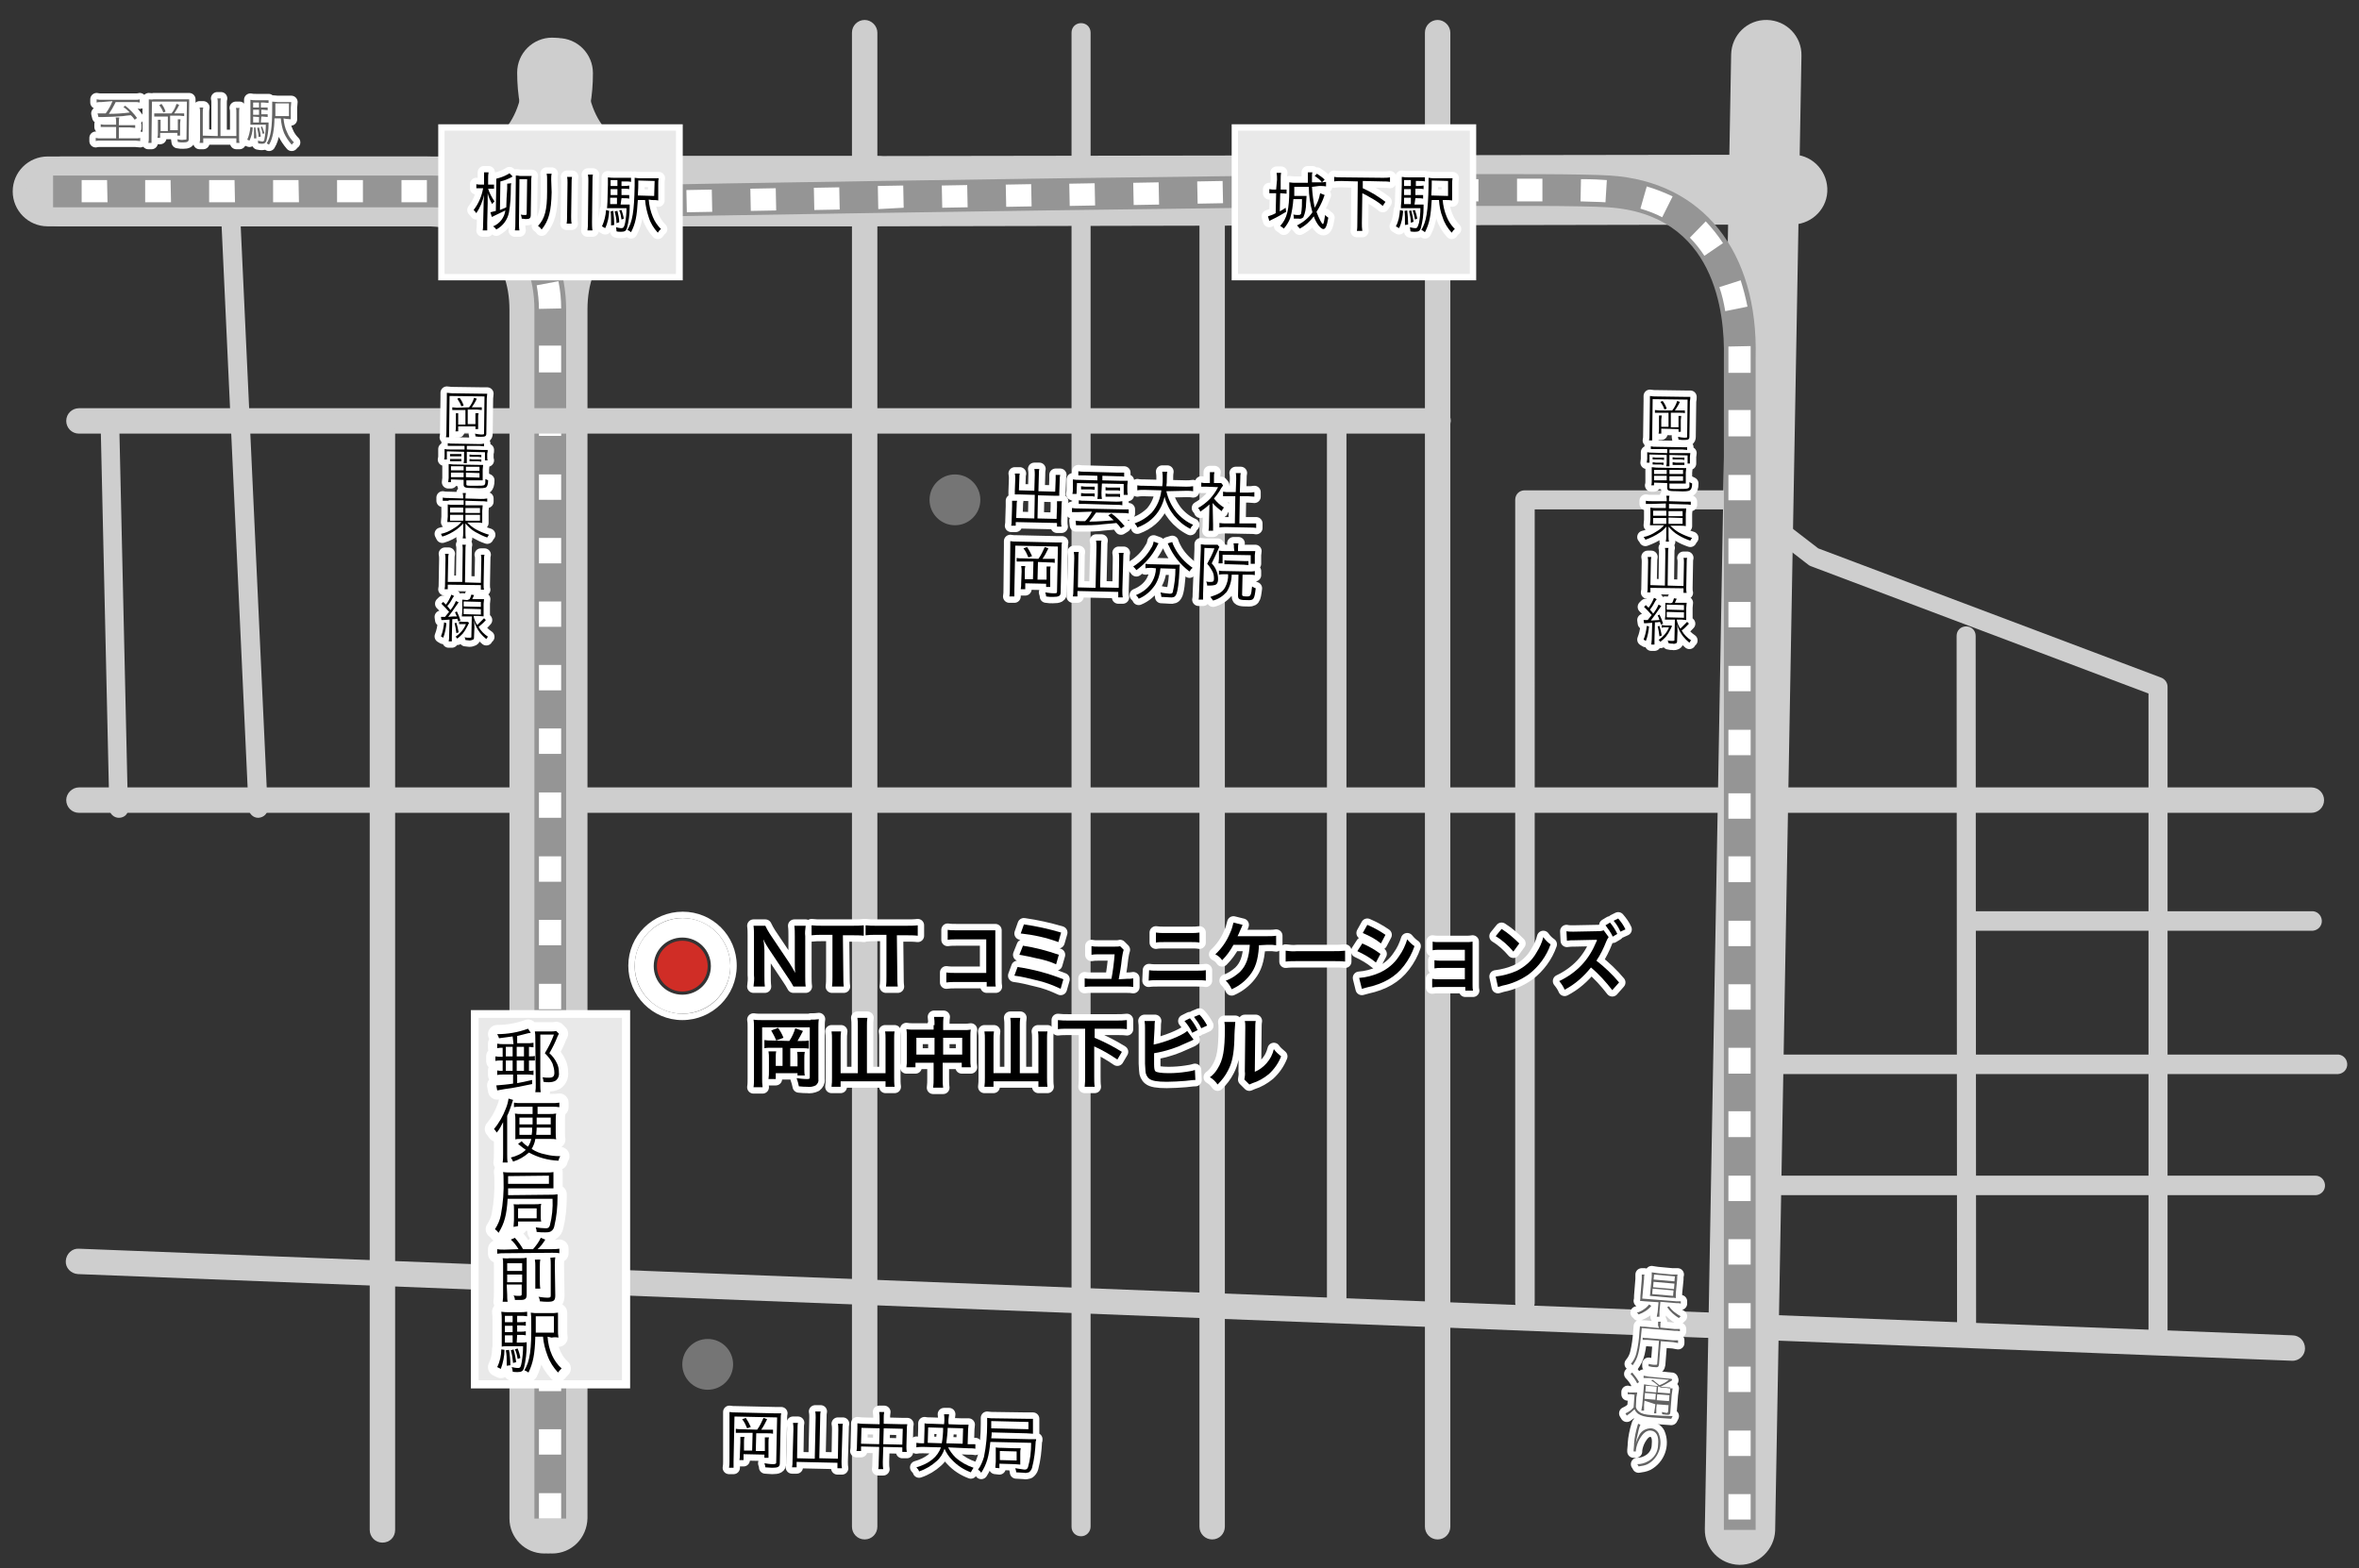 <?xml version="1.0" encoding="utf-8"?>
<!-- Generator: Adobe Illustrator 24.3.0, SVG Export Plug-In . SVG Version: 6.00 Build 0)  -->
<svg version="1.1" id="レイヤー_1" xmlns="http://www.w3.org/2000/svg" xmlns:xlink="http://www.w3.org/1999/xlink" x="0px"
	 y="0px" width="520px" height="345.7px" viewBox="0 0 520 345.7" style="enable-background:new 0 0 520 345.7;"
	 xml:space="preserve">
<rect x="0" y="0" width="520" height="345.7" fill="#333333" stroke="none"/>
<style type="text/css">
	.st0{fill:none;}
	.st1{fill:#CECECE;}
	.st2{fill:#959595;}
	.st3{fill:#FFFFFF;}
	.st4{fill:none;stroke:#D02D26;stroke-width:1.41;stroke-miterlimit:10;}
	.st5{fill:#D02D26;}
	.st6{fill:#757575;}
	.st7{fill:none;stroke:#FFFFFF;stroke-width:2.81;stroke-linecap:round;stroke-linejoin:round;}
	.st8{fill:#626262;}
	.st9{fill:#E9E9E9;}
	.st10{fill:none;stroke:#FFFFFF;stroke-width:4.07;stroke-linecap:round;stroke-linejoin:round;}
</style>
<g id="レイヤー_1_1_">
	<rect class="st0" width="520" height="345.7"/>
</g>
<g id="道路">
	<path class="st1" d="M190.6,339.4c-1.6,0-2.8-1.3-2.8-2.8V7.2c0-1.6,1.3-2.8,2.8-2.8c1.5,0,2.8,1.3,2.8,2.8v329.4
		C193.4,338.1,192.2,339.4,190.6,339.4z"/>
	<path class="st1" d="M238.3,338.7c-1.2,0-2.1-0.9-2.1-2.1V7.2c0-1.2,0.9-2.1,2.1-2.1s2.1,0.9,2.1,2.1v329.4
		C240.4,337.7,239.5,338.7,238.3,338.7C238.3,338.7,238.3,338.7,238.3,338.7z"/>
	<path class="st1" d="M316.9,339.4c-1.6,0-2.8-1.3-2.8-2.8V7.2c0-1.6,1.3-2.8,2.8-2.8c1.5,0,2.8,1.3,2.8,2.8v329.4
		C319.7,338.1,318.5,339.4,316.9,339.4z"/>
	<path class="st1" d="M267.2,339.4c-1.5,0-2.8-1.2-2.8-2.8c0,0,0,0,0,0V42.2c0-1.6,1.3-2.8,2.8-2.8c1.6,0,2.8,1.3,2.8,2.8
		c0,0,0,0,0,0v294.4C270,338.1,268.8,339.4,267.2,339.4z"/>
	<path class="st1" d="M56.9,180.3c-1.1,0-2-0.9-2.1-2l-6.3-136c-0.1-1.2,0.7-2.2,1.9-2.3c1.2-0.1,2.2,0.7,2.3,1.9c0,0.1,0,0.1,0,0.2
		l6.3,136c0.1,1.2-0.8,2.1-2,2.2C57,180.3,57,180.3,56.9,180.3L56.9,180.3z"/>
	<path class="st1" d="M509.5,179.2H17.4c-1.6,0-2.8-1.3-2.8-2.8c0-1.5,1.3-2.8,2.8-2.8h492.1c1.6,0,2.8,1.3,2.8,2.8
		C512.3,178,511,179.2,509.5,179.2C509.5,179.2,509.5,179.2,509.5,179.2L509.5,179.2z"/>
	<path class="st1" d="M505.2,300h-0.1L17.2,280.9c-1.6-0.1-2.8-1.4-2.7-2.9c0.1-1.6,1.4-2.8,2.9-2.7l487.9,19.1
		c1.6,0,2.8,1.3,2.8,2.9C508.1,298.8,506.8,300.1,505.2,300L505.2,300z"/>
	<path class="st1" d="M475.7,298.2c-1.2,0-2.1-0.9-2.1-2.1V152.9l-74.5-28.1c-0.2-0.1-0.4-0.2-0.5-0.3l-15.8-12.2h-44.5V287
		c0.1,1.2-0.8,2.2-2,2.3c-1.2,0.1-2.2-0.8-2.3-2c0-0.1,0-0.2,0-0.3V110.2c0-1.2,0.9-2.1,2.1-2.1c0,0,0,0,0,0h47.3
		c0.5,0,0.9,0.1,1.3,0.4l16.1,12.4l75.6,28.5c0.8,0.3,1.4,1.1,1.4,2v144.6C477.8,297.3,476.9,298.2,475.7,298.2z"/>
	<path class="st1" d="M433.5,296.5c-1.2,0-2.1-0.9-2.1-2.1c0,0,0,0,0,0l-0.1-154.2c0-1.2,0.9-2.1,2.1-2.1l0,0c1.2,0,2.1,0.9,2.1,2.1
		l0.1,154.2C435.7,295.6,434.7,296.5,433.5,296.5L433.5,296.5z"/>
	<path class="st1" d="M515.1,236.8H385.3c-1.2-0.1-2-1.1-2-2.3c0.1-1.1,0.9-1.9,2-2h129.8c1.2-0.1,2.2,0.8,2.3,2
		c0.1,1.2-0.8,2.2-2,2.3C515.3,236.8,515.2,236.8,515.1,236.8z"/>
	<path class="st1" d="M510.2,263.5H380.4c-1.2,0.1-2.2-0.8-2.3-2c-0.1-1.2,0.8-2.2,2-2.3c0.1,0,0.2,0,0.3,0h129.8
		c1.2-0.1,2.2,0.8,2.3,2c0.1,1.2-0.8,2.2-2,2.3C510.4,263.5,510.3,263.5,510.2,263.5L510.2,263.5z"/>
	<path class="st1" d="M509.5,205.2h-74.3c-1.2,0.1-2.2-0.8-2.3-2c-0.1-1.2,0.8-2.2,2-2.3c0.1,0,0.2,0,0.3,0h74.3
		c1.2-0.1,2.2,0.8,2.3,2c0.1,1.2-0.8,2.2-2,2.3C509.7,205.2,509.6,205.2,509.5,205.2L509.5,205.2z"/>
	<path class="st1" d="M383.5,345h-0.1c-4.3-0.1-7.7-3.6-7.6-7.9L381.6,12c0.1-4.3,3.6-7.7,7.9-7.6c4.3,0.1,7.7,3.6,7.6,7.9l0,0
		l-5.8,325.2C391.1,341.6,387.7,345,383.5,345z"/>
	<path class="st1" d="M120,342.5c-4.3,0-7.7-3.5-7.7-7.7l0,0V68.3c0-11.4-7.1-18.4-18.4-18.4H10.5c-4.3,0-7.7-3.5-7.7-7.7
		c0-4.3,3.5-7.7,7.7-7.7c0,0,0,0,0,0h83.4c20,0,33.9,13.9,33.9,33.9v266.5C127.8,339.1,124.3,342.5,120,342.5
		C120,342.5,120,342.5,120,342.5z"/>
	<path class="st1" d="M121.7,342.5c-4.3,0-7.7-3.5-7.7-7.7l0,0V68.3c0-20,13.9-33.9,33.9-33.9h45.4c4.3,0,7.7,3.5,7.7,7.7
		c0,4.3-3.5,7.7-7.7,7.7c0,0,0,0,0,0h-45.4c-11.4,0-18.4,7.1-18.4,18.4v266.5C129.4,339.1,126,342.5,121.7,342.5z"/>
	<path class="st1" d="M193.3,49.9h-45.4C127.9,49.9,114,36,114,16c0-4.3,3.5-7.7,7.7-7.7s7.7,3.5,7.7,7.7c0,11.4,7.1,18.4,18.4,18.4
		h45.4l201.6-0.3l0,0c4.3-0.2,7.8,3.2,8,7.4c0.2,4.3-3.2,7.8-7.4,8c-0.2,0-0.4,0-0.6,0L193.3,49.9z"/>
	<path class="st1" d="M96.9,49.9H13.5c-4.3,0-7.7-3.5-7.7-7.7s3.5-7.7,7.7-7.7c0,0,0,0,0,0h83.4c11.4,0,18.4-7.1,18.4-18.4
		c0-4.3,3.5-7.7,7.7-7.7c4.3,0,7.7,3.5,7.7,7.7c0,0,0,0,0,0C130.8,36,116.9,49.9,96.9,49.9z"/>
	<path class="st2" d="M124.8,334.8h-7V68.3c0-13.8-8.9-22.6-22.6-22.6H11.7v-7h83.4c17.5,0,29.7,12.2,29.7,29.7L124.8,334.8z"/>
	<path class="st3" d="M123.7,334.8h-4.9v-5.6h4.9V334.8z M123.7,320.7h-4.9v-5.6h4.9V320.7z M123.7,306.7h-4.9v-5.6h4.9V306.7z
		 M123.7,292.6h-4.9V287h4.9V292.6z M123.7,278.6h-4.9V273h4.9V278.6z M123.7,264.5h-4.9v-5.6h4.9V264.5z M123.7,250.5h-4.9v-5.6
		h4.9V250.5z M123.7,236.5h-4.9v-5.6h4.9V236.5z M123.7,222.5h-4.9v-5.6h4.9V222.5z M123.7,208.4h-4.9v-5.6h4.9V208.4z M123.7,194.4
		h-4.9v-5.6h4.9V194.4z M123.7,180.3h-4.9v-5.6h4.9V180.3z M123.7,166.2h-4.9v-5.6h4.9V166.2z M123.7,152.2h-4.9v-5.6h4.9V152.2z
		 M123.7,138.2h-4.9v-5.6h4.9V138.2z M123.7,124.2h-4.9v-5.6h4.9V124.2z M123.7,110.2h-4.9v-5.6h4.9V110.2z M123.7,96.1h-4.9v-5.9
		h4.9V96.1z M123.7,82.1h-4.9v-5.9h4.9V82.1z M118.8,68.1c0-1.7-0.2-3.5-0.5-5.2l4.8-0.9c0.4,2,0.6,4,0.6,6L118.8,68.1z M115.7,55.5
		c-0.8-1.4-1.8-2.8-3-4l3.6-3.4c1.4,1.5,2.7,3.2,3.7,5L115.7,55.5z M106.6,47.1c-1.5-0.7-3.1-1.3-4.8-1.7l1.2-4.8
		c2,0.5,3.9,1.2,5.8,2.1L106.6,47.1z M94.1,44.6h-5.6v-4.9h5.6V44.6z M80,44.6h-5.7v-4.9H80V44.6z M65.9,44.6h-5.7v-4.9h5.6
		L65.9,44.6z M51.8,44.6h-5.7v-4.9h5.6L51.8,44.6z M37.7,44.6h-5.7v-4.9h5.6L37.7,44.6z M23.7,44.6H18v-4.9h5.6L23.7,44.6z"/>
	<path class="st2" d="M387,337.3h-7V78.7c0.2-9.5-1.8-31.5-25.6-33c-21-1.4-229.1,2.4-231.2,2.4l-0.1-7c8.6-0.2,210.5-3.8,231.8-2.4
		c20.4,1.3,32.7,16.7,32.1,40.1V337.3z"/>
	<path class="st3" d="M385.9,335H381v-5.6h4.9V335z M385.9,321H381v-5.6h4.9V321z M385.9,306.9H381v-5.6h4.9V306.9z M385.9,292.9
		H381v-5.6h4.9V292.9z M385.9,278.8H381v-5.6h4.9V278.8z M385.9,264.8H381v-5.6h4.9V264.8z M385.9,250.7H381V245h4.9V250.7z
		 M385.9,236.7H381V231h4.9V236.7z M385.9,222.6H381V217h4.9V222.6z M385.9,208.6H381v-5.6h4.9V208.6z M385.9,194.5H381v-5.7h4.9
		V194.5z M385.9,180.5H381v-5.6h4.9V180.5z M385.9,166.5H381v-5.6h4.9V166.5z M385.9,152.4H381v-5.6h4.9V152.4z M385.9,138.3H381
		v-5.6h4.9V138.3z M385.9,124.3H381v-5.6h4.9V124.3z M385.9,110.3H381v-5.6h4.9V110.3z M385.9,96.2H381v-5.8h4.9V96.2z M385.9,82.2
		H381v-3.5c0-0.5,0-1,0-1.5v-0.8l4.9-0.1c0,0.3,0,0.6,0,0.9c0,0.5,0,1,0,1.6L385.9,82.2z M380.3,68.6c-0.3-1.8-0.7-3.6-1.3-5.3
		l4.7-1.5c0.6,1.9,1.1,3.8,1.5,5.8L380.3,68.6z M375.7,56.4c-0.9-1.4-2-2.8-3.2-4l3.5-3.6c1.4,1.5,2.7,3.1,3.8,4.8L375.7,56.4z
		 M366.4,47.9c-1.5-0.8-3.1-1.4-4.8-1.9l1.4-4.9c2,0.6,3.8,1.3,5.7,2.2L366.4,47.9z M123.1,47.3l-0.1-4.9l5.7-0.1l0.1,4.9
		L123.1,47.3z M137.3,47l-0.1-4.9l5.6-0.1l0.1,4.9L137.3,47z M151.4,46.8l-0.1-4.9l5.6-0.1l0.1,4.9L151.4,46.8z M165.5,46.5
		l-0.1-4.9l5.6-0.1l0.1,4.9L165.5,46.5z M179.5,46.3l-0.1-4.9l5.6-0.1l0.1,4.9L179.5,46.3z M193.6,46.1l-0.1-5.1l5.6-0.1l0.1,4.9
		L193.6,46.1z M207.7,45.8l-0.1-4.9l5.6-0.1l0.1,4.9L207.7,45.8z M221.8,45.6l-0.1-4.9l5.6-0.1l0.1,4.9L221.8,45.6z M235.8,45.4
		l-0.1-4.9l5.6-0.1l0.1,4.9L235.8,45.4z M249.9,45.2l-0.1-4.9l5.6-0.1l0.1,4.9L249.9,45.2z M264,44.9l-0.1-4.9l5.6-0.1l0.1,4.9
		L264,44.9z M278.1,44.7l-0.1-4.9l5.6-0.1l0,4.9L278.1,44.7z M353.9,44.6c-1.3-0.1-3.1-0.1-5.5-0.2l0.1-4.9c2.5,0,4.4,0.1,5.7,0.2
		L353.9,44.6z M292.1,44.6l0-4.9h5.6v4.9L292.1,44.6z M306.2,44.5v-4.9h5.6v4.9H306.2z M320.3,44.4v-4.9h5.6v4.9L320.3,44.4z
		 M340,44.4h-5.6v-5h5.6L340,44.4z"/>
	<path class="st1" d="M316.9,95.6H17.4c-1.6,0-2.8-1.3-2.8-2.8c0-1.6,1.3-2.8,2.8-2.8h299.6c1.6,0,2.8,1.3,2.8,2.8
		C319.7,94.3,318.5,95.6,316.9,95.6z"/>
	<path class="st1" d="M294.6,289.8c-1.2,0-2.1-0.9-2.1-2.1l0,0V92.8c-0.1-1.2,0.8-2.2,2-2.3c1.2-0.1,2.2,0.8,2.3,2
		c0,0.1,0,0.2,0,0.3v194.9C296.7,288.8,295.8,289.8,294.6,289.8C294.6,289.8,294.6,289.8,294.6,289.8z"/>
	<path class="st1" d="M84.3,340.1c-1.6,0-2.8-1.3-2.8-2.8V95.4c0-1.6,1.3-2.8,2.8-2.8c1.6,0,2.8,1.3,2.8,2.8l0,0v241.9
		C87.1,338.9,85.9,340.1,84.3,340.1L84.3,340.1z"/>
	<path class="st1" d="M26.2,180.3c-1.1,0-2.1-0.9-2.1-2.1l-1.9-84c0-1.2,0.9-2.1,2-2.1c0,0,0,0,0,0h0c1.1,0,2.1,0.9,2.1,2.1l1.9,84
		C28.4,179.3,27.5,180.3,26.2,180.3C26.3,180.3,26.3,180.3,26.2,180.3L26.2,180.3z"/>
</g>
<g id="ランドマーク">
	<path class="st3" d="M150.4,224.9c-6.6,0-11.9-5.4-11.9-12c0-6.6,5.4-11.9,12-11.9c6.6,0,11.9,5.3,11.9,11.9
		C162.4,219.6,157,224.9,150.4,224.9z M150.4,202.4c-5.8,0-10.5,4.8-10.5,10.6c0,5.8,4.8,10.5,10.6,10.5c5.8,0,10.5-4.7,10.5-10.5
		C161,207.2,156.3,202.4,150.4,202.4C150.4,202.4,150.4,202.4,150.4,202.4L150.4,202.4z"/>
	<circle class="st4" cx="150.4" cy="213" r="8.4"/>
	<path class="st3" d="M150.4,223.5c-5.8,0-10.5-4.8-10.5-10.6c0-5.8,4.8-10.5,10.6-10.5c5.8,0,10.5,4.8,10.5,10.6
		C161,218.8,156.2,223.5,150.4,223.5C150.4,223.5,150.4,223.5,150.4,223.5z M150.4,206.7c-3.5,0-6.3,2.8-6.3,6.3
		c0,3.5,2.8,6.3,6.3,6.3c3.5,0,6.3-2.8,6.3-6.3c0,0,0,0,0,0C156.7,209.5,153.9,206.7,150.4,206.7z"/>
	<circle class="st5" cx="150.4" cy="213" r="5.6"/>
	<circle class="st6" cx="156" cy="300.8" r="5.6"/>
	<circle class="st6" cx="210.5" cy="110.2" r="5.6"/>
</g>
<g id="文字">
	<path class="st7" d="M174.9,217.5c-0.3-0.6-0.7-1.2-1.1-1.8l-4.4-6.6c-0.3-0.5-0.8-1.2-1.1-2c0,0.2,0,0.2,0.1,0.9
		c0,0.3,0.1,1.1,0.1,1.5v5.5c0,0.8,0,1.7,0.1,2.5h-2.5c0.1-0.8,0.2-1.7,0.1-2.5v-8.7c0-0.7,0-1.5-0.1-2.2h2.6c0.3,0.6,0.6,1.2,1,1.8
		l4.3,6.4c0.4,0.6,0.9,1.5,1.3,2.2c-0.1-0.7-0.1-1.7-0.1-2.4v-5.7c0-0.8,0-1.6-0.1-2.3h2.5c-0.1,0.8-0.2,1.6-0.1,2.3v8.9
		c0,0.7,0,1.5,0.1,2.2L174.9,217.5z"/>
	<path class="st7" d="M185.9,215.3c0,0.7,0,1.5,0.1,2.2h-2.6c0.1-0.7,0.1-1.5,0.1-2.2v-9.2h-2.3c-0.8,0-1.5,0-2.3,0.1V204
		c0.8,0.1,1.5,0.1,2.3,0.1h6.7c0.8,0,1.7,0,2.5-0.1v2.3c-0.8-0.1-1.7-0.1-2.5-0.1h-2.1L185.9,215.3z"/>
	<path class="st7" d="M197.8,215.3c0,0.7,0,1.5,0.1,2.2h-2.6c0.1-0.7,0.1-1.5,0.1-2.2v-9.2h-2.3c-0.8,0-1.5,0-2.3,0.1V204
		c0.8,0.1,1.5,0.1,2.3,0.1h6.7c0.8,0,1.7,0,2.5-0.1v2.3c-0.8-0.1-1.7-0.1-2.5-0.1h-2.1L197.8,215.3z"/>
	<path class="st7" d="M210.5,216.5c-0.6,0-1.2,0-1.9,0.1v-2.2c0.6,0.1,1.3,0.1,1.9,0.1h6.9v-7.4h-6.6c-0.6,0-1.3,0-1.9,0.1V205
		c0.6,0.1,1.3,0.1,1.9,0.1h7.3c0.8,0,0.8,0,1.3,0c0,0.5,0,0.9,0,1.4v9.3c0,0.6,0,1.2,0.1,1.7h-2v-1L210.5,216.5z"/>
	<path class="st7" d="M224.3,213.2c3.5,0.5,6.8,1.4,10.1,2.7l-0.6,2.1c-1.7-0.8-3.5-1.5-5.4-1.9c-1.6-0.4-3.2-0.8-4.8-1L224.3,213.2
		z M225.5,208.5c2.7,0.4,5.3,1.1,7.9,2l-0.6,2.1c-1.3-0.6-2.7-1-4.2-1.3c-1.3-0.3-2.6-0.6-3.9-0.8L225.5,208.5z M225.7,203.8
		c2.8,0.4,5.5,1,8.2,1.8l-0.6,2.1c-2.7-1-5.5-1.6-8.3-1.9L225.7,203.8z"/>
	<path class="st7" d="M248.4,215.8c0.5,0,0.9,0,1.4-0.1v1.9c-0.5-0.1-0.9-0.1-1.4-0.1h-7.9c-0.5,0-0.9,0-1.4,0.1v-1.9
		c0.5,0.1,0.9,0.1,1.4,0.1h4.5c0.3-1.5,0.6-3.9,0.7-5.4H242c-0.5,0-0.9,0-1.4,0.1v-1.9c0.5,0.1,0.9,0.1,1.4,0.1h3.8
		c0.4,0,0.8,0,1.1-0.1l0.8,0.8c-0.2,0.6-0.3,1.3-0.4,1.9c-0.2,1.9-0.4,3-0.7,4.6L248.4,215.8z"/>
	<path class="st7" d="M253.3,213.9c0.6,0.1,1.3,0.1,1.9,0.1h8.7c0.6,0,1.3,0,1.9-0.1v2.3c-0.6-0.1-1.3-0.1-1.9-0.1h-8.8
		c-0.6,0-1.3,0-1.9,0.1L253.3,213.9z M254.8,205.6c0.6,0.1,1.2,0.1,1.8,0.1h6c0.6,0,1.2,0,1.8-0.1v2.2c-0.6-0.1-1.2-0.1-1.8-0.1h-6
		c-0.6,0-1.2,0-1.8,0.1L254.8,205.6z"/>
	<path class="st7" d="M277.5,208.4c0,0.2,0,0.2,0,0.4c-0.2,2.9-0.8,4.7-2,6.2c-1,1.3-2.4,2.4-4,3.1c-0.3-0.7-0.7-1.3-1.3-1.9
		c1.2-0.4,2.2-1.1,3.1-1.9c1.4-1.4,2-3.1,2.2-6h-3.6c-0.7,1.3-1.5,2.4-2.5,3.4c-0.4-0.6-0.9-1-1.5-1.3c1.4-1.3,2.5-2.9,3.2-4.6
		c0.4-0.8,0.6-1.6,0.8-2.4l2,0.5c-0.1,0.3-0.1,0.3-0.6,1.4c-0.1,0.3-0.3,0.7-0.5,1.1c0.4,0,0.4,0,6.6,0c0.6,0,1.3,0,1.9-0.1v2.1
		c-0.3,0-0.6-0.1-0.9-0.1c-0.2,0-0.5,0-1,0L277.5,208.4z"/>
	<path class="st7" d="M283.4,209.6c0.8,0.1,1.6,0.2,2.5,0.1h8.1c0.8,0,1.6,0,2.5-0.1v2.4c-0.8-0.1-1.6-0.1-2.5-0.1h-8.1
		c-0.8,0-1.7,0-2.5,0.1L283.4,209.6z"/>
	<path class="st7" d="M300.3,208c1.4,0.6,2.8,1.4,4,2.3l-1,1.9c-1.2-1-2.6-1.8-4.1-2.5L300.3,208z M299.6,215.6
		c1.5-0.1,3-0.5,4.4-1.1c1.8-0.8,3.3-2,4.4-3.7c0.8-1.1,1.4-2.4,1.8-3.7c0.5,0.6,1,1.1,1.6,1.5c-0.5,1.5-1.3,3-2.3,4.3
		c-1.9,2.5-4.5,4-8.2,4.8c-0.4,0.1-0.7,0.2-1.1,0.3L299.6,215.6z M301.4,203.9c1.4,0.6,2.7,1.3,4,2.2l-1,1.9c-1.2-1-2.6-1.7-4-2.3
		L301.4,203.9z"/>
	<path class="st7" d="M317.1,217.6c-0.5,0-0.9,0-1.4,0.1v-1.9c0.5,0.1,0.9,0.1,1.4,0.1h5.8v-2.5h-5.3c-0.5,0-0.9,0-1.4,0.1v-1.8
		c0.5,0.1,0.9,0.1,1.4,0.1h5.3v-2.4h-5.7c-0.5,0-0.9,0-1.4,0.1v-1.9c0.4,0.1,0.9,0.1,1.4,0.1h6c0.5,0,0.9,0,1.4-0.1c0,0.6,0,1,0,1.8
		v7.7c0,0.4,0,0.9,0.1,1.3h-1.7v-0.8L317.1,217.6z"/>
	<path class="st7" d="M329.7,215.3c1.6-0.2,3.1-0.6,4.5-1.2c1.9-0.9,3.5-2.3,4.5-4.1c0.7-1.1,1.2-2.2,1.5-3.4c0.4,0.6,1,1.2,1.6,1.6
		c-0.9,2.6-2.6,4.9-4.8,6.6c-1.7,1.2-3.7,2.1-5.8,2.5c-0.3,0.1-0.7,0.2-1,0.3L329.7,215.3z M331,204.8c1.4,0.9,2.7,2,3.9,3.2
		l-1.3,1.8c-1.1-1.3-2.4-2.5-3.9-3.4L331,204.8z"/>
	<path class="st7" d="M355.4,218.3c-1.4-1.8-2.9-3.5-4.7-5c-1.6,2-3.5,3.7-5.8,4.9c-0.3-0.7-0.7-1.3-1.2-1.9c1.9-0.9,3.6-2.1,5-3.6
		c1.4-1.5,2.4-3.2,3.2-5.1l0.1-0.2v-0.1c0,0,0-0.1,0-0.1h-0.3h-0.1l-4.5,0.1c-0.6,0-1.1,0-1.7,0.1l-0.1-2.1c0.4,0.1,0.9,0.1,1.3,0.1
		h0.4l5.1-0.1c0.5,0,0.9,0,1.4-0.2l1.1,1.5c-0.2,0.3-0.4,0.6-0.5,0.9c-0.6,1.5-1.3,3-2.2,4.3c1.8,1.4,3.5,3,5,4.8L355.4,218.3z
		 M354.9,203.4c0.6,0.7,1.2,1.6,1.6,2.5l-1,0.6c-0.4-0.9-1-1.7-1.6-2.5L354.9,203.4z M357.2,205.4c-0.4-0.9-0.9-1.7-1.5-2.4l1-0.5
		c0.6,0.7,1.2,1.5,1.6,2.4L357.2,205.4z"/>
	<path class="st7" d="M178.7,224.8c0.6,0,1.2,0,1.8-0.1c-0.1,0.6-0.1,1.2-0.1,1.8V238c0.1,0.5-0.2,1-0.6,1.3
		c-0.6,0.3-1.3,0.4-1.9,0.3c-0.6,0-0.8,0-1.8-0.1c-0.1-0.6-0.3-1.2-0.5-1.8c0.8,0.1,1.5,0.2,2.3,0.2c0.5,0,0.6-0.1,0.6-0.3v-11.1
		h-10.5v11.3c0,0.6,0,1.2,0.1,1.9h-2c0.1-0.6,0.1-1.3,0.1-1.9v-11.4c0-0.5,0-1.1-0.1-1.6c0.6,0.1,1.3,0.1,1.9,0.1H178.7z M174,229.5
		c0.6-0.9,1-1.8,1.3-2.8l1.7,0.6c-0.4,0.8-0.8,1.5-1.2,2.2h1c0.5,0,1,0,1.5-0.1v1.8c-0.5-0.1-1-0.1-1.5-0.1h-2.6v4h1.6v-1.9
		c0-0.4,0-0.9-0.1-1.3h1.7c-0.1,0.5-0.1,0.9-0.1,1.4v2.2c0,0.6,0,1.1,0.1,1.6h-1.6v-0.5H171v1.3h-1.6c0.1-0.6,0.1-1.2,0.1-1.8v-2.8
		c0-0.5,0-1-0.1-1.5h1.7c-0.1,0.4-0.1,0.9-0.1,1.3v1.9h1.5v-4h-2.5c-0.5,0-1,0-1.5,0.1v-1.8c0.5,0.1,1,0.1,1.5,0.1L174,229.5z
		 M171.5,226.6c0.5,0.7,0.9,1.4,1.2,2.2l-1.6,0.6c-0.3-0.8-0.7-1.5-1.1-2.2L171.5,226.6z"/>
	<path class="st7" d="M189.1,226.1c0-0.6,0-1.1-0.1-1.7h2.2c-0.1,0.6-0.1,1.1-0.1,1.7v10.5h4.1V229c0-0.5,0-1.1-0.1-1.6h2.1
		c-0.1,0.5-0.1,1.1-0.1,1.6v8.5c0,0.7,0,1.4,0.1,2.1h-2v-1.2h-9.9v1.2h-2c0.1-0.7,0.1-1.3,0.1-2v-8.5c0-0.6,0-1.1-0.1-1.7h2.1
		c-0.1,0.6-0.1,1.1-0.1,1.7v7.5h3.8L189.1,226.1z"/>
	<path class="st7" d="M206,226c0-0.6,0-1.2-0.1-1.8h2.1c-0.1,0.6-0.1,1.2-0.1,1.8v1.1h4.6c0.5,0,1,0,1.5-0.1c-0.1,0.5-0.1,1-0.1,1.5
		v5.1c0,0.6,0,1.1,0.1,1.7h-2v-1h-4.2v3.4c0,0.7,0,1.4,0.1,2.1h-2.2c0.1-0.7,0.1-1.4,0.1-2.1v-3.4h-4v1h-2c0.1-0.6,0.1-1.1,0.1-1.7
		v-5.2c0-0.5,0-1-0.1-1.5c0.5,0.1,1,0.1,1.5,0.1h4.5V226z M202,228.8v3.7h4v-3.7H202z M212.1,232.5v-3.7h-4.2v3.7H212.1z"/>
	<path class="st7" d="M222.8,226.1c0-0.6,0-1.1-0.1-1.7h2.2c-0.1,0.6-0.1,1.1-0.1,1.7v10.5h4.1V229c0-0.5,0-1.1-0.1-1.6h2.1
		c-0.1,0.5-0.1,1.1-0.1,1.6v8.5c0,0.7,0,1.4,0.1,2.1h-2v-1.2H219v1.2h-2c0.1-0.7,0.1-1.3,0.1-2v-8.5c0-0.6,0-1.1-0.1-1.7h2.1
		c-0.1,0.6-0.1,1.1-0.1,1.7v7.5h3.8L222.8,226.1z"/>
	<path class="st7" d="M235.5,226.8c-0.8,0-1.6,0-2.3,0.1v-2c0.8,0.1,1.5,0.1,2.3,0.1h10.6c0.8,0,1.5,0,2.3-0.1v2
		c-0.7-0.1-1.4-0.1-2.3-0.1h-4.8v2c2.1,0.9,4.1,1.9,6,3.1l-1,1.7c-1.6-1.1-3.3-2.1-5.1-2.9v6.6c0,0.8,0,1.6,0.1,2.3h-2.2
		c0.1-0.8,0.1-1.6,0.1-2.3v-10.5H235.5z"/>
	<path class="st7" d="M254.3,230.3c2.5-0.5,6.3-2,7.4-3l1.4,1.9c-0.1,0.1-0.6,0.3-1.5,0.7c-2.3,1.1-4.7,1.9-7.2,2.3v2.2
		c0,0.1,0,0.1,0,0.2c0,1,0.1,1.4,0.3,1.6s1.2,0.4,2.9,0.4c1.3,0,2.6-0.1,3.9-0.3c0.7-0.1,1.3-0.2,1.9-0.4l0.1,2.2
		c-0.4,0-0.4,0-2.2,0.2c-1,0.1-3.1,0.2-4.1,0.2c-2.1,0-3.3-0.2-3.9-0.7c-0.5-0.4-0.8-1.1-0.8-1.7c0-0.5-0.1-1-0.1-1.6v-7.8
		c0-0.5,0-1-0.1-1.6h2.3c-0.1,0.5-0.1,1-0.1,1.6L254.3,230.3z M262.3,224.5c0.7,0.8,1.2,1.6,1.7,2.6l-1.2,0.6
		c-0.4-0.9-1-1.8-1.7-2.6L262.3,224.5z M264.8,226.7c-0.4-0.9-1-1.7-1.6-2.5l1.2-0.5c0.7,0.7,1.2,1.5,1.7,2.4L264.8,226.7z"/>
	<path class="st7" d="M272.3,225.3c-0.1,1.3-0.2,2.5-0.2,3.8c-0.1,3.3-0.5,5.2-1.4,6.9c-0.6,1.2-1.4,2.2-2.3,3.1
		c-0.5-0.7-1-1.2-1.7-1.6c0.7-0.5,1.3-1.2,1.7-1.9c1.2-1.9,1.6-4.1,1.6-8.8c0-0.5,0-1-0.1-1.5L272.3,225.3z M276.8,225.1
		c-0.1,0.5-0.1,1.1-0.1,1.6l-0.1,9.6c1-0.4,1.9-1.1,2.6-1.9c0.8-0.9,1.3-1.9,1.6-3.1c0.4,0.6,1,1.1,1.6,1.6
		c-0.6,1.5-1.5,2.8-2.7,3.9c-1.1,0.9-2.3,1.6-3.6,2c-0.2,0.1-0.5,0.2-0.7,0.3l-1.1-1.1c0.1-0.6,0.2-1.2,0.1-1.8l0.1-9.5v-0.5
		c0-0.4,0-0.7-0.1-1.1L276.8,225.1z"/>
	<path d="M174.9,217.5c-0.3-0.6-0.7-1.2-1.1-1.8l-4.4-6.6c-0.3-0.5-0.8-1.2-1.1-2c0,0.2,0,0.2,0.1,0.9c0,0.3,0.1,1.1,0.1,1.5v5.5
		c0,0.8,0,1.7,0.1,2.5h-2.5c0.1-0.8,0.2-1.7,0.1-2.5v-8.7c0-0.7,0-1.5-0.1-2.2h2.6c0.3,0.6,0.6,1.2,1,1.8l4.3,6.4
		c0.4,0.6,0.9,1.5,1.3,2.2c-0.1-0.7-0.1-1.7-0.1-2.4v-5.7c0-0.8,0-1.6-0.1-2.3h2.5c-0.1,0.8-0.2,1.6-0.1,2.3v8.9
		c0,0.7,0,1.5,0.1,2.2L174.9,217.5z"/>
	<path d="M185.9,215.3c0,0.7,0,1.5,0.1,2.2h-2.6c0.1-0.7,0.1-1.5,0.1-2.2v-9.2h-2.3c-0.8,0-1.5,0-2.3,0.1V204
		c0.8,0.1,1.5,0.1,2.3,0.1h6.7c0.8,0,1.7,0,2.5-0.1v2.3c-0.8-0.1-1.7-0.1-2.5-0.1h-2.1L185.9,215.3z"/>
	<path d="M197.8,215.3c0,0.7,0,1.5,0.1,2.2h-2.6c0.1-0.7,0.1-1.5,0.1-2.2v-9.2h-2.3c-0.8,0-1.5,0-2.3,0.1V204
		c0.8,0.1,1.5,0.1,2.3,0.1h6.7c0.8,0,1.7,0,2.5-0.1v2.3c-0.8-0.1-1.7-0.1-2.5-0.1h-2.1L197.8,215.3z"/>
	<path d="M210.5,216.5c-0.6,0-1.2,0-1.9,0.1v-2.2c0.6,0.1,1.3,0.1,1.9,0.1h6.9v-7.4h-6.6c-0.6,0-1.3,0-1.9,0.1V205
		c0.6,0.1,1.3,0.1,1.9,0.1h7.3c0.8,0,0.8,0,1.3,0c0,0.5,0,0.9,0,1.4v9.3c0,0.6,0,1.2,0.1,1.7h-2v-1L210.5,216.5z"/>
	<path d="M224.3,213.2c3.5,0.5,6.8,1.4,10.1,2.7l-0.6,2.1c-1.7-0.8-3.5-1.5-5.4-1.9c-1.6-0.4-3.2-0.8-4.8-1L224.3,213.2z
		 M225.5,208.5c2.7,0.4,5.3,1.1,7.9,2l-0.6,2.1c-1.3-0.6-2.7-1-4.2-1.3c-1.3-0.3-2.6-0.6-3.9-0.8L225.5,208.5z M225.7,203.8
		c2.8,0.4,5.5,1,8.2,1.8l-0.6,2.1c-2.7-1-5.5-1.6-8.3-1.9L225.7,203.8z"/>
	<path d="M248.4,215.8c0.5,0,0.9,0,1.4-0.1v1.9c-0.5-0.1-0.9-0.1-1.4-0.1h-7.9c-0.5,0-0.9,0-1.4,0.1v-1.9c0.5,0.1,0.9,0.1,1.4,0.1
		h4.5c0.3-1.5,0.6-3.9,0.7-5.4H242c-0.5,0-0.9,0-1.4,0.1v-1.9c0.5,0.1,0.9,0.1,1.4,0.1h3.8c0.4,0,0.8,0,1.1-0.1l0.8,0.8
		c-0.2,0.6-0.3,1.3-0.4,1.9c-0.2,1.9-0.4,3-0.7,4.6L248.4,215.8z"/>
	<path d="M253.3,213.9c0.6,0.1,1.3,0.1,1.9,0.1h8.7c0.6,0,1.3,0,1.9-0.1v2.3c-0.6-0.1-1.3-0.1-1.9-0.1h-8.8c-0.6,0-1.3,0-1.9,0.1
		L253.3,213.9z M254.8,205.6c0.6,0.1,1.2,0.1,1.8,0.1h6c0.6,0,1.2,0,1.8-0.1v2.2c-0.6-0.1-1.2-0.1-1.8-0.1h-6c-0.6,0-1.2,0-1.8,0.1
		L254.8,205.6z"/>
	<path d="M277.5,208.4c0,0.2,0,0.2,0,0.4c-0.2,2.9-0.8,4.7-2,6.2c-1,1.3-2.4,2.4-4,3.1c-0.3-0.7-0.7-1.3-1.3-1.9
		c1.2-0.4,2.2-1.1,3.1-1.9c1.4-1.4,2-3.1,2.2-6h-3.6c-0.7,1.3-1.5,2.4-2.5,3.4c-0.4-0.6-0.9-1-1.5-1.3c1.4-1.3,2.5-2.9,3.2-4.6
		c0.4-0.8,0.6-1.6,0.8-2.4l2,0.5c-0.1,0.3-0.1,0.3-0.6,1.4c-0.1,0.3-0.3,0.7-0.5,1.1c0.4,0,0.4,0,6.6,0c0.6,0,1.3,0,1.9-0.1v2.1
		c-0.3,0-0.6-0.1-0.9-0.1c-0.2,0-0.5,0-1,0L277.5,208.4z"/>
	<path d="M283.4,209.6c0.8,0.1,1.6,0.2,2.5,0.1h8.1c0.8,0,1.6,0,2.5-0.1v2.4c-0.8-0.1-1.6-0.1-2.5-0.1h-8.1c-0.8,0-1.7,0-2.5,0.1
		L283.4,209.6z"/>
	<path d="M300.3,208c1.4,0.6,2.8,1.4,4,2.3l-1,1.9c-1.2-1-2.6-1.8-4.1-2.5L300.3,208z M299.6,215.6c1.5-0.1,3-0.5,4.4-1.1
		c1.8-0.8,3.3-2,4.4-3.7c0.8-1.1,1.4-2.4,1.8-3.7c0.5,0.6,1,1.1,1.6,1.5c-0.5,1.5-1.3,3-2.3,4.3c-1.9,2.5-4.5,4-8.2,4.8
		c-0.4,0.1-0.7,0.2-1.1,0.3L299.6,215.6z M301.4,203.9c1.4,0.6,2.7,1.3,4,2.2l-1,1.9c-1.2-1-2.6-1.7-4-2.3L301.4,203.9z"/>
	<path d="M317.1,217.6c-0.5,0-0.9,0-1.4,0.1v-1.9c0.5,0.1,0.9,0.1,1.4,0.1h5.8v-2.5h-5.3c-0.5,0-0.9,0-1.4,0.1v-1.8
		c0.5,0.1,0.9,0.1,1.4,0.1h5.3v-2.4h-5.7c-0.5,0-0.9,0-1.4,0.1v-1.9c0.4,0.1,0.9,0.1,1.4,0.1h6c0.5,0,0.9,0,1.4-0.1c0,0.6,0,1,0,1.8
		v7.7c0,0.4,0,0.9,0.1,1.3h-1.7v-0.8L317.1,217.6z"/>
	<path d="M329.7,215.3c1.6-0.2,3.1-0.6,4.5-1.2c1.9-0.9,3.5-2.3,4.5-4.1c0.7-1.1,1.2-2.2,1.5-3.4c0.4,0.6,1,1.2,1.6,1.6
		c-0.9,2.6-2.6,4.9-4.8,6.6c-1.7,1.2-3.7,2.1-5.8,2.5c-0.3,0.1-0.7,0.2-1,0.3L329.7,215.3z M331,204.8c1.4,0.9,2.7,2,3.9,3.2
		l-1.3,1.8c-1.1-1.3-2.4-2.5-3.9-3.4L331,204.8z"/>
	<path d="M355.4,218.3c-1.4-1.8-2.9-3.5-4.7-5c-1.6,2-3.5,3.7-5.8,4.9c-0.3-0.7-0.7-1.3-1.2-1.9c1.9-0.9,3.6-2.1,5-3.6
		c1.4-1.5,2.4-3.2,3.2-5.1l0.1-0.2v-0.1c0,0,0-0.1,0-0.1h-0.3h-0.1l-4.5,0.1c-0.6,0-1.1,0-1.7,0.1l-0.1-2.1c0.4,0.1,0.9,0.1,1.3,0.1
		h0.4l5.1-0.1c0.5,0,0.9,0,1.4-0.2l1.1,1.5c-0.2,0.3-0.4,0.6-0.5,0.9c-0.6,1.5-1.3,3-2.2,4.3c1.8,1.4,3.5,3,5,4.8L355.4,218.3z
		 M354.9,203.4c0.6,0.7,1.2,1.6,1.6,2.5l-1,0.6c-0.4-0.9-1-1.7-1.6-2.5L354.9,203.4z M357.2,205.4c-0.4-0.9-0.9-1.7-1.5-2.4l1-0.5
		c0.6,0.7,1.2,1.5,1.6,2.4L357.2,205.4z"/>
	<path d="M178.7,224.8c0.6,0,1.2,0,1.8-0.1c-0.1,0.6-0.1,1.2-0.1,1.8V238c0.1,0.5-0.2,1-0.6,1.3c-0.6,0.3-1.3,0.4-1.9,0.3
		c-0.6,0-0.8,0-1.8-0.1c-0.1-0.6-0.3-1.2-0.5-1.8c0.8,0.1,1.5,0.2,2.3,0.2c0.5,0,0.6-0.1,0.6-0.3v-11.1h-10.5v11.3
		c0,0.6,0,1.2,0.1,1.9h-2c0.1-0.6,0.1-1.3,0.1-1.9v-11.4c0-0.5,0-1.1-0.1-1.6c0.6,0.1,1.3,0.1,1.9,0.1H178.7z M174,229.5
		c0.6-0.9,1-1.8,1.3-2.8l1.7,0.6c-0.4,0.8-0.8,1.5-1.2,2.2h1c0.5,0,1,0,1.5-0.1v1.8c-0.5-0.1-1-0.1-1.5-0.1h-2.6v4h1.6v-1.9
		c0-0.4,0-0.9-0.1-1.3h1.7c-0.1,0.5-0.1,0.9-0.1,1.4v2.2c0,0.6,0,1.1,0.1,1.6h-1.6v-0.5H171v1.3h-1.6c0.1-0.6,0.1-1.2,0.1-1.8v-2.8
		c0-0.5,0-1-0.1-1.5h1.7c-0.1,0.4-0.1,0.9-0.1,1.3v1.9h1.5v-4h-2.5c-0.5,0-1,0-1.5,0.1v-1.8c0.5,0.1,1,0.1,1.5,0.1L174,229.5z
		 M171.5,226.6c0.5,0.7,0.9,1.4,1.2,2.2l-1.6,0.6c-0.3-0.8-0.7-1.5-1.1-2.2L171.5,226.6z"/>
	<path d="M189.1,226.1c0-0.6,0-1.1-0.1-1.7h2.2c-0.1,0.6-0.1,1.1-0.1,1.7v10.5h4.1V229c0-0.5,0-1.1-0.1-1.6h2.1
		c-0.1,0.5-0.1,1.1-0.1,1.6v8.5c0,0.7,0,1.4,0.1,2.1h-2v-1.2h-9.9v1.2h-2c0.1-0.7,0.1-1.3,0.1-2v-8.5c0-0.6,0-1.1-0.1-1.7h2.1
		c-0.1,0.6-0.1,1.1-0.1,1.7v7.5h3.8L189.1,226.1z"/>
	<path d="M206,226c0-0.6,0-1.2-0.1-1.8h2.1c-0.1,0.6-0.1,1.2-0.1,1.8v1.1h4.6c0.5,0,1,0,1.5-0.1c-0.1,0.5-0.1,1-0.1,1.5v5.1
		c0,0.6,0,1.1,0.1,1.7h-2v-1h-4.2v3.4c0,0.7,0,1.4,0.1,2.1h-2.2c0.1-0.7,0.1-1.4,0.1-2.1v-3.4h-4v1h-2c0.1-0.6,0.1-1.1,0.1-1.7v-5.2
		c0-0.5,0-1-0.1-1.5c0.5,0.1,1,0.1,1.5,0.1h4.5V226z M202,228.8v3.7h4v-3.7H202z M212.1,232.5v-3.7h-4.2v3.7H212.1z"/>
	<path d="M222.8,226.1c0-0.6,0-1.1-0.1-1.7h2.2c-0.1,0.6-0.1,1.1-0.1,1.7v10.5h4.1V229c0-0.5,0-1.1-0.1-1.6h2.1
		c-0.1,0.5-0.1,1.1-0.1,1.6v8.5c0,0.7,0,1.4,0.1,2.1h-2v-1.2H219v1.2h-2c0.1-0.7,0.1-1.3,0.1-2v-8.5c0-0.6,0-1.1-0.1-1.7h2.1
		c-0.1,0.6-0.1,1.1-0.1,1.7v7.5h3.8L222.8,226.1z"/>
	<path d="M235.5,226.8c-0.8,0-1.6,0-2.3,0.1v-2c0.8,0.1,1.5,0.1,2.3,0.1h10.6c0.8,0,1.5,0,2.3-0.1v2c-0.7-0.1-1.4-0.1-2.3-0.1h-4.8
		v2c2.1,0.9,4.1,1.9,6,3.1l-1,1.7c-1.6-1.1-3.3-2.1-5.1-2.9v6.6c0,0.8,0,1.6,0.1,2.3h-2.2c0.1-0.8,0.1-1.6,0.1-2.3v-10.5H235.5z"/>
	<path d="M254.3,230.3c2.5-0.5,6.3-2,7.4-3l1.4,1.9c-0.1,0.1-0.6,0.3-1.5,0.7c-2.3,1.1-4.7,1.9-7.2,2.3v2.2c0,0.1,0,0.1,0,0.2
		c0,1,0.1,1.4,0.3,1.6s1.2,0.4,2.9,0.4c1.3,0,2.6-0.1,3.9-0.3c0.7-0.1,1.3-0.2,1.9-0.4l0.1,2.2c-0.4,0-0.4,0-2.2,0.2
		c-1,0.1-3.1,0.2-4.1,0.2c-2.1,0-3.3-0.2-3.9-0.7c-0.5-0.4-0.8-1.1-0.8-1.7c0-0.5-0.1-1-0.1-1.6v-7.8c0-0.5,0-1-0.1-1.6h2.3
		c-0.1,0.5-0.1,1-0.1,1.6L254.3,230.3z M262.3,224.5c0.7,0.8,1.2,1.6,1.7,2.6l-1.2,0.6c-0.4-0.9-1-1.8-1.7-2.6L262.3,224.5z
		 M264.8,226.7c-0.4-0.9-1-1.7-1.6-2.5l1.2-0.5c0.7,0.7,1.2,1.5,1.7,2.4L264.8,226.7z"/>
	<path d="M272.3,225.3c-0.1,1.3-0.2,2.5-0.2,3.8c-0.1,3.3-0.5,5.2-1.4,6.9c-0.6,1.2-1.4,2.2-2.3,3.1c-0.5-0.7-1-1.2-1.7-1.6
		c0.7-0.5,1.3-1.2,1.7-1.9c1.2-1.9,1.6-4.1,1.6-8.8c0-0.5,0-1-0.1-1.5L272.3,225.3z M276.8,225.1c-0.1,0.5-0.1,1.1-0.1,1.6l-0.1,9.6
		c1-0.4,1.9-1.1,2.6-1.9c0.8-0.9,1.3-1.9,1.6-3.1c0.4,0.6,1,1.1,1.6,1.6c-0.6,1.5-1.5,2.8-2.7,3.9c-1.1,0.9-2.3,1.6-3.6,2
		c-0.2,0.1-0.5,0.2-0.7,0.3l-1.1-1.1c0.1-0.6,0.2-1.2,0.1-1.8l0.1-9.5v-0.5c0-0.4,0-0.7-0.1-1.1L276.8,225.1z"/>
	<path class="st7" d="M160.8,312.5c0-0.4,0-0.8,0-1.2c0.5,0.1,0.9,0.1,1.4,0.1l8.7,0.2c0.4,0,0.8,0,1.3,0c-0.1,0.4-0.1,0.9-0.1,1.3
		l-0.2,9.7c0,0.8-0.4,1-1.7,1c-0.6,0-1-0.1-1.5-0.1c0-0.3-0.1-0.6-0.2-0.9c0.6,0.1,1.2,0.2,1.9,0.2c0.5,0,0.7-0.1,0.7-0.3l0.2-10
		l-9.4-0.2l-0.2,9.9c0,0.5,0,0.9,0,1.4h-1c0.1-0.5,0.1-0.9,0.1-1.4L160.8,312.5z M166.9,315.2c0.6-0.8,1-1.7,1.4-2.6l0.8,0.3
		c-0.4,0.8-0.8,1.6-1.3,2.3h1.4c0.4,0,0.8,0,1.2,0v0.9c-0.4-0.1-0.8-0.1-1.2-0.1l-2.5,0l-0.1,3.9l2,0v-1.9c0-0.4,0-0.7,0-1.1h0.9
		c-0.1,0.4-0.1,0.8-0.1,1.2v2.1c0,0.4,0,0.8,0,1.2h-0.9v-0.7l-4.6-0.1v1.3H163c0.1-0.5,0.1-0.9,0.1-1.4l0.1-2.5c0-0.4,0-0.8,0-1.2
		h0.9c-0.1,0.4-0.1,0.8-0.1,1.1v1.9h1.8l0.1-3.9l-2.4,0c-0.4,0-0.9,0-1.3,0V315c0.4,0.1,0.9,0.1,1.3,0.1L166.9,315.2z M164.4,312.6
		c0.4,0.6,0.8,1.3,1.1,2l-0.8,0.3c-0.3-0.7-0.6-1.4-1.1-2L164.4,312.6z"/>
	<path class="st7" d="M179.8,312.5c0-0.4,0-0.9-0.1-1.3h1.2c-0.1,0.4-0.1,0.9-0.1,1.3l-0.2,9l4.1,0.1l0.1-6.4c0-0.4,0-0.9-0.1-1.3
		h1.1c-0.1,0.4-0.1,0.9-0.1,1.3l-0.2,7c0,0.5,0,1,0.1,1.5h-1v-1.2l-9-0.2v1.2h-1c0.1-0.5,0.1-0.9,0.1-1.4l0.2-7c0-0.5,0-0.9-0.1-1.4
		h1.1c-0.1,0.4-0.1,0.9-0.1,1.4l-0.1,6.4l3.9,0.1L179.8,312.5z"/>
	<path class="st7" d="M193.9,312.8c0-0.5,0-1-0.1-1.5h1.1c-0.1,0.5-0.1,1-0.1,1.4v1.2l4.1,0.1c0.4,0,0.7,0,1.1,0
		c-0.1,0.4-0.1,0.7-0.1,1.1l-0.1,3.8c0,0.4,0,0.8,0.1,1.2h-1v-1l-4.2-0.1l-0.1,3.3c0,0.5,0,1.1,0.1,1.6h-1.1
		c0.1-0.5,0.1-1.1,0.1-1.6l0.1-3.3l-4-0.1v1h-1c0.1-0.4,0.1-0.8,0.1-1.2l0.1-3.8c0-0.4,0-0.7,0-1.1c0.3,0,0.7,0.1,1,0.1l3.9,0.1
		L193.9,312.8z M189.9,314.8l-0.1,3.5l4,0.1l0.1-3.5L189.9,314.8z M198.9,318.5l0.1-3.5l-4.2-0.1l-0.1,3.5L198.9,318.5z"/>
	<path class="st7" d="M209,319.1c0.4,0.8,0.9,1.5,1.6,2.2c1.1,1,2.5,1.8,4,2.3c-0.2,0.3-0.4,0.6-0.6,1c-1.6-0.6-3-1.5-4.2-2.8
		c-0.7-0.7-1.2-1.5-1.6-2.4c-0.3,1-0.9,2-1.7,2.7c-1.1,1-2.4,1.8-3.9,2.3c-0.1-0.3-0.3-0.6-0.6-0.9c2.8-0.8,4.7-2.3,5.4-4.4
		l-3.9-0.1c-0.5,0-1,0-1.5,0.1v-1c0.5,0.1,1,0.1,1.5,0.1h0.2l0.1-3.3c0-0.4,0-0.7,0-1.1c0.5,0.1,1,0.1,1.6,0.1l2.7,0.1
		c0.1-0.7,0.1-1.5,0-2.2h1.1c-0.1,0.7-0.2,1.5-0.1,2.2l2.8,0.1c0.5,0,1,0,1.6,0c0,0.3-0.1,0.7-0.1,1l-0.1,3.3h0.1c0.5,0,1,0,1.6,0v1
		c-0.5-0.1-1-0.1-1.6-0.1L209,319.1z M207.6,318.2c0.2-1.1,0.3-2.3,0.3-3.4l-3.3-0.1l-0.1,3.4L207.6,318.2z M212.2,318.3l0.1-3.4
		l-3.4-0.1c0,1.1-0.2,2.3-0.3,3.4L212.2,318.3z"/>
	<path class="st7" d="M218.3,317.9c-0.3,3.2-0.8,4.9-2,6.8c-0.2-0.3-0.4-0.5-0.7-0.7c0.6-0.8,1-1.8,1.3-2.8c0.5-2.4,0.7-4.8,0.7-7.2
		c0-0.5,0-0.9,0-1.4c0.6,0.1,1.1,0.1,1.7,0.1l6.9,0.1c0.5,0,1,0,1.5,0c0,0.3,0,0.7,0,1v1.3c0,0.3,0,0.7,0,1c-0.4,0-0.8-0.1-1.4-0.1
		l-7.7-0.2c0,0.6,0,0.6-0.1,1.3l8.5,0.2c0.4,0,0.9,0,1.4,0c0,0.2,0,0.3-0.1,0.5c-0.1,2-0.3,3.9-0.8,5.8c-0.1,0.4-0.4,0.8-0.7,1
		c-0.4,0.1-0.7,0.2-1.1,0.1c-0.6,0-1.1-0.1-1.7-0.1c0-0.3-0.1-0.6-0.2-0.9c0.7,0.1,1.3,0.2,2,0.3c0.5,0,0.6-0.1,0.8-0.5
		c0.5-1.7,0.7-3.5,0.7-5.4L218.3,317.9z M226.7,315.1v-1.6l-8.2-0.2v1.6L226.7,315.1z M219.4,323.6c0-0.5,0.1-0.9,0.1-1.3v-2.1
		c0-0.4,0-0.7,0-1.1c0.4,0.1,0.9,0.1,1.3,0.1l3,0.1c0.4,0,0.8,0,1.2,0c-0.1,0.4-0.1,0.7-0.1,1.1v1.4c0,0.4,0,0.7,0,1.1
		c-0.4,0-0.8-0.1-1.2-0.1l-3.4-0.1v1L219.4,323.6z M220.4,321.9l3.7,0.1v-2l-3.7-0.1V321.9z"/>
	<path d="M160.8,312.5c0-0.4,0-0.8,0-1.2c0.5,0.1,0.9,0.1,1.4,0.1l8.7,0.2c0.4,0,0.8,0,1.3,0c-0.1,0.4-0.1,0.9-0.1,1.3l-0.2,9.7
		c0,0.8-0.4,1-1.7,1c-0.6,0-1-0.1-1.5-0.1c0-0.3-0.1-0.6-0.2-0.9c0.6,0.1,1.2,0.2,1.9,0.2c0.5,0,0.7-0.1,0.7-0.3l0.2-10l-9.4-0.2
		l-0.2,9.9c0,0.5,0,0.9,0,1.4h-1c0.1-0.5,0.1-0.9,0.1-1.4L160.8,312.5z M166.9,315.2c0.6-0.8,1-1.7,1.4-2.6l0.8,0.3
		c-0.4,0.8-0.8,1.6-1.3,2.3h1.4c0.4,0,0.8,0,1.2,0v0.9c-0.4-0.1-0.8-0.1-1.2-0.1l-2.5,0l-0.1,3.9l2,0v-1.9c0-0.4,0-0.7,0-1.1h0.9
		c-0.1,0.4-0.1,0.8-0.1,1.2v2.1c0,0.4,0,0.8,0,1.2h-0.9v-0.7l-4.6-0.1v1.3H163c0.1-0.5,0.1-0.9,0.1-1.4l0.1-2.5c0-0.4,0-0.8,0-1.2
		h0.9c-0.1,0.4-0.1,0.8-0.1,1.1v1.9h1.8l0.1-3.9l-2.4,0c-0.4,0-0.9,0-1.3,0V315c0.4,0.1,0.9,0.1,1.3,0.1L166.9,315.2z M164.4,312.6
		c0.4,0.6,0.8,1.3,1.1,2l-0.8,0.3c-0.3-0.7-0.6-1.4-1.1-2L164.4,312.6z"/>
	<path d="M179.8,312.5c0-0.4,0-0.9-0.1-1.3h1.2c-0.1,0.4-0.1,0.9-0.1,1.3l-0.2,9l4.1,0.1l0.1-6.4c0-0.4,0-0.9-0.1-1.3h1.1
		c-0.1,0.4-0.1,0.9-0.1,1.3l-0.2,7c0,0.5,0,1,0.1,1.5h-1v-1.2l-9-0.2v1.2h-1c0.1-0.5,0.1-0.9,0.1-1.4l0.2-7c0-0.5,0-0.9-0.1-1.4h1.1
		c-0.1,0.4-0.1,0.9-0.1,1.4l-0.1,6.4l3.9,0.1L179.8,312.5z"/>
	<path d="M193.9,312.8c0-0.5,0-1-0.1-1.5h1.1c-0.1,0.5-0.1,1-0.1,1.4v1.2l4.1,0.1c0.4,0,0.7,0,1.1,0c-0.1,0.4-0.1,0.7-0.1,1.1
		l-0.1,3.8c0,0.4,0,0.8,0.1,1.2h-1v-1l-4.2-0.1l-0.1,3.3c0,0.5,0,1.1,0.1,1.6h-1.1c0.1-0.5,0.1-1.1,0.1-1.6l0.1-3.3l-4-0.1v1h-1
		c0.1-0.4,0.1-0.8,0.1-1.2l0.1-3.8c0-0.4,0-0.7,0-1.1c0.3,0,0.7,0.1,1,0.1l3.9,0.1L193.9,312.8z M189.9,314.8l-0.1,3.5l4,0.1
		l0.1-3.5L189.9,314.8z M198.9,318.5l0.1-3.5l-4.2-0.1l-0.1,3.5L198.9,318.5z"/>
	<path d="M209,319.1c0.4,0.8,0.9,1.5,1.6,2.2c1.1,1,2.5,1.8,4,2.3c-0.2,0.3-0.4,0.6-0.6,1c-1.6-0.6-3-1.5-4.2-2.8
		c-0.7-0.7-1.2-1.5-1.6-2.4c-0.3,1-0.9,2-1.7,2.7c-1.1,1-2.4,1.8-3.9,2.3c-0.1-0.3-0.3-0.6-0.6-0.9c2.8-0.8,4.7-2.3,5.4-4.4
		l-3.9-0.1c-0.5,0-1,0-1.5,0.1v-1c0.5,0.1,1,0.1,1.5,0.1h0.2l0.1-3.3c0-0.4,0-0.7,0-1.1c0.5,0.1,1,0.1,1.6,0.1l2.7,0.1
		c0.1-0.7,0.1-1.5,0-2.2h1.1c-0.1,0.7-0.2,1.5-0.1,2.2l2.8,0.1c0.5,0,1,0,1.6,0c0,0.3-0.1,0.7-0.1,1l-0.1,3.3h0.1c0.5,0,1,0,1.6,0v1
		c-0.5-0.1-1-0.1-1.6-0.1L209,319.1z M207.6,318.2c0.2-1.1,0.3-2.3,0.3-3.4l-3.3-0.1l-0.1,3.4L207.6,318.2z M212.2,318.3l0.1-3.4
		l-3.4-0.1c0,1.1-0.2,2.3-0.3,3.4L212.2,318.3z"/>
	<path d="M218.3,317.9c-0.3,3.2-0.8,4.9-2,6.8c-0.2-0.3-0.4-0.5-0.7-0.7c0.6-0.8,1-1.8,1.3-2.8c0.5-2.4,0.7-4.8,0.7-7.2
		c0-0.5,0-0.9,0-1.4c0.6,0.1,1.1,0.1,1.7,0.1l6.9,0.1c0.5,0,1,0,1.5,0c0,0.3,0,0.7,0,1v1.3c0,0.3,0,0.7,0,1c-0.4,0-0.8-0.1-1.4-0.1
		l-7.7-0.2c0,0.6,0,0.6-0.1,1.3l8.5,0.2c0.4,0,0.9,0,1.4,0c0,0.2,0,0.3-0.1,0.5c-0.1,2-0.3,3.9-0.8,5.8c-0.1,0.4-0.4,0.8-0.7,1
		c-0.4,0.1-0.7,0.2-1.1,0.1c-0.6,0-1.1-0.1-1.7-0.1c0-0.3-0.1-0.6-0.2-0.9c0.7,0.1,1.3,0.2,2,0.3c0.5,0,0.6-0.1,0.8-0.5
		c0.5-1.7,0.7-3.5,0.7-5.4L218.3,317.9z M226.7,315.1v-1.6l-8.2-0.2v1.6L226.7,315.1z M219.4,323.6c0-0.5,0.1-0.9,0.1-1.3v-2.1
		c0-0.4,0-0.7,0-1.1c0.4,0.1,0.9,0.1,1.3,0.1l3,0.1c0.4,0,0.8,0,1.2,0c-0.1,0.4-0.1,0.7-0.1,1.1v1.4c0,0.4,0,0.7,0,1.1
		c-0.4,0-0.8-0.1-1.2-0.1l-3.4-0.1v1L219.4,323.6z M220.4,321.9l3.7,0.1v-2l-3.7-0.1V321.9z"/>
	<path class="st7" d="M228.1,104.7c0-0.4,0-0.9-0.1-1.3h1.1c-0.1,0.4-0.1,0.9-0.1,1.3l-0.1,3.6l3.7,0.1l0.1-2.7c0-0.3,0-0.7,0-1h1
		c-0.1,0.4-0.1,0.7-0.1,1.1l-0.1,2.8c0,0.3,0,0.5,0,0.7h-0.9l-3.8-0.1l-0.1,5.1l4.2,0.1l0.1-2.7c0-0.4,0-0.8,0-1.2h1.1
		c-0.1,0.4-0.1,0.8-0.1,1.2l-0.1,3.2c0,0.4,0,0.8,0.1,1.2h-1v-0.8l-9.1-0.2v0.8h-1c0.1-0.4,0.1-0.8,0.1-1.2l0.1-3.1
		c0-0.4,0-0.8,0-1.2h1.1c-0.1,0.4-0.1,0.8-0.1,1.2l-0.1,2.6l4,0.1l0.1-5.2l-3.5-0.1c-0.2,0-0.6,0-0.9,0c0-0.3,0-0.5,0-0.7l0.1-2.8
		c0-0.4,0-0.7-0.1-1.1h1.1c-0.1,0.3-0.1,0.7-0.1,1l-0.1,2.7l3.4,0.1L228.1,104.7z"/>
	<path class="st7" d="M237.7,112.9c-0.5,0-0.9,0-1.4,0V112c0.5,0.1,0.9,0.1,1.4,0.1l9.7,0.2c0.5,0,0.9,0,1.4,0v0.9
		c-0.5-0.1-0.9-0.1-1.4-0.1l-5.8-0.1c-0.5,0.7-1,1.4-1.5,2c1.9,0,4.2-0.2,5.4-0.3c-0.4-0.4-0.8-0.7-1.2-1.1l0.7-0.4
		c1.1,0.8,2,1.7,2.9,2.8l-0.8,0.5c-0.4-0.6-0.6-0.8-1-1.2c-1.6,0.2-2.5,0.2-4,0.4c-1.2,0.1-2,0.1-3.3,0.1h-0.9c-0.4,0-0.4,0-0.7,0
		l-0.1-1c0.3,0,0.7,0.1,1,0.1c0.4,0,0.6,0,1.1,0c0.6-0.6,1.1-1.3,1.5-2.1L237.7,112.9z M239.1,104.8c-0.6,0-1,0-1.4,0v-0.9
		c0.5,0.1,1,0.1,1.4,0.1l7.3,0.2c0.5,0,0.9,0,1.4,0v0.9c-0.4-0.1-0.9-0.1-1.4-0.1l-3.4-0.1v1l4.1,0.1c0.5,0,1,0,1.5,0
		c0,0.3-0.1,0.7-0.1,1v1c0,0.4,0,0.7,0.1,1.1h-0.9v-2.4l-4.8-0.1l-0.1,2c0,0.5,0,0.9,0.1,1.4h-1c0.1-0.5,0.1-0.9,0.1-1.4v-2
		l-4.6-0.1l-0.1,2.4h-0.9c0.1-0.4,0.1-0.7,0.1-1.1v-1c0-0.4,0-0.7,0-1.1c0.5,0.1,1,0.1,1.5,0.1l3.9,0.1v-1L239.1,104.8z
		 M237.8,110.3c0.5,0.1,0.9,0.1,1.4,0.1l6.8,0.2c0.5,0,0.9,0,1.4-0.1v0.9c-0.4-0.1-0.9-0.1-1.3-0.1l-6.9-0.2c-0.6,0-1,0-1.4,0V110.3
		z M238.3,108.7c0.3,0,0.6,0.1,0.9,0.1h1.3c0.3,0,0.5,0,0.8,0v0.7c-0.3-0.1-0.5-0.1-0.8-0.1h-1.3c-0.3,0-0.6,0-0.9,0L238.3,108.7z
		 M238.3,107.2c0.3,0,0.6,0.1,0.9,0.1h1.3c0.3,0,0.5,0,0.8,0v0.7c-0.3,0-0.5-0.1-0.8-0.1h-1.3c-0.3,0-0.6,0-0.9,0L238.3,107.2z
		 M243.7,108.8c0.3,0.1,0.6,0.1,0.9,0.1h1.5c0.3,0,0.5,0,0.8,0v0.7c-0.3-0.1-0.5-0.1-0.8-0.1h-1.5c-0.3,0-0.6,0-0.9,0L243.7,108.8z
		 M243.7,107.4c0.3,0.1,0.6,0.1,0.9,0.1h1.5c0.3,0,0.5,0,0.8,0v0.7c-0.3-0.1-0.5-0.1-0.8-0.1h-1.5c-0.3,0-0.6,0-0.9,0L243.7,107.4z"
		/>
	<path class="st7" d="M257.1,108.3c0.4,1.7,1.1,3.2,2.2,4.6c1,1.2,2.3,2.2,3.7,2.8c-0.3,0.3-0.5,0.6-0.6,0.9c-2.8-1.4-4.9-4-5.7-7.1
		c-0.4,1.9-1.4,3.7-2.9,5c-0.9,0.8-2,1.4-3.1,1.8c-0.1-0.3-0.3-0.6-0.6-0.9c1.4-0.5,2.7-1.3,3.8-2.4c1.2-1.4,1.9-3.1,2.1-4.9
		l-3.8-0.1c-0.5,0-1,0-1.5,0.1v-1.1c0.5,0.1,1,0.1,1.6,0.1l3.9,0.1c0.1-0.7,0.1-1.1,0.1-1.7c0-0.5,0-1-0.1-1.5h1.1
		c-0.1,0.5-0.1,1-0.1,1.5c0,0.7,0,1.1-0.1,1.7l4.3,0.1c0.5,0,1,0,1.6-0.1v1.1c-0.5-0.1-1-0.1-1.5-0.1L257.1,108.3z"/>
	<path class="st7" d="M267.4,115.6c0,0.5,0,0.9,0,1.4h-1c0.1-0.5,0.1-0.9,0.1-1.4l0.1-4.4c-0.6,0.6-1.3,1.1-2,1.6
		c-0.1-0.3-0.3-0.6-0.5-0.8c0.9-0.5,1.8-1.2,2.6-2c0.7-0.8,1.3-1.6,1.8-2.6l-2.6-0.1c-0.4,0-0.8,0-1.1,0v-0.9
		c0.4,0.1,0.7,0.1,1.1,0.1h0.8v-1.3c0-0.4,0-0.7,0-1.1h1c-0.1,0.4-0.1,0.7-0.1,1.1v1.3h0.8c0.3,0,0.5,0,0.8,0l0.4,0.5
		c-0.1,0.2-0.2,0.4-0.4,0.6c-0.4,0.8-1,1.6-1.6,2.3c0.6,0.8,1.4,1.5,2.2,2c-0.2,0.2-0.4,0.5-0.5,0.8c-0.7-0.5-1.4-1.1-2-1.8
		L267.4,115.6z M272.5,105.6c0-0.4,0-0.9-0.1-1.3h1.1c-0.1,0.4-0.1,0.8-0.1,1.3l-0.1,3h1.8c0.5,0,0.9,0,1.4-0.1v1
		c-0.4,0-0.9-0.1-1.4-0.1h-1.8l-0.1,6h2.2c0.5,0,1,0,1.5,0v1c-0.5-0.1-1-0.1-1.5-0.1l-5.1-0.1c-0.5,0-1,0-1.5,0.1v-1
		c0.5,0.1,1,0.1,1.5,0.1h1.9l0.1-6H271c-0.5,0-0.9,0-1.4,0v-1c0.5,0.1,0.9,0.1,1.4,0.1h1.4L272.5,105.6z"/>
	<path class="st7" d="M222.7,120.5c0-0.4,0-0.8,0-1.2c0.5,0.1,0.9,0.1,1.4,0.1l8.7,0.2c0.4,0,0.8,0,1.3,0c-0.1,0.4-0.1,0.9-0.1,1.3
		l-0.2,9.7c0,0.8-0.4,1-1.7,1c-0.5,0-1,0-1.5-0.1c0-0.3-0.1-0.6-0.2-0.9c0.6,0.1,1.2,0.2,1.9,0.2c0.5,0,0.7,0,0.7-0.3l0.2-10
		l-9.4-0.2l-0.2,9.8c0,0.5,0,0.9,0,1.4h-1.1c0.1-0.5,0.1-0.9,0.1-1.4L222.7,120.5z M228.9,123.2c0.6-0.8,1-1.7,1.4-2.6l0.8,0.3
		c-0.4,0.8-0.8,1.6-1.3,2.3h1.4c0.4,0,0.8,0,1.3,0v0.9c-0.4-0.1-0.8-0.1-1.2-0.1l-2.5-0.1l-0.1,3.9h2V126c0-0.4,0-0.7,0-1.1h0.9
		c-0.1,0.4-0.1,0.8-0.1,1.2v2.1c0,0.4,0,0.8,0,1.2h-0.9v-0.7l-4.6-0.1v1.3H225c0.1-0.5,0.1-0.9,0.1-1.4l0.1-2.5c0-0.4,0-0.8-0.1-1.2
		h0.9c-0.1,0.4-0.1,0.8-0.1,1.1v1.8h1.8l0.1-3.9h-2.4c-0.4,0-0.9,0-1.3,0V123c0.4,0.1,0.9,0.1,1.3,0.1L228.9,123.2z M226.4,120.6
		c0.4,0.6,0.8,1.3,1.1,2l-0.8,0.3c-0.3-0.7-0.6-1.4-1.1-2L226.4,120.6z"/>
	<path class="st7" d="M241.7,120.5c0-0.4,0-0.9-0.1-1.3h1.2c-0.1,0.4-0.1,0.9-0.1,1.3l-0.2,9l4.1,0.1l0.1-6.4c0-0.4,0-0.9-0.1-1.3
		h1.1c-0.1,0.4-0.1,0.9-0.1,1.3l-0.2,7c0,0.5,0,1,0.1,1.5h-1v-1.2l-9-0.2v1.2h-1c0.1-0.5,0.1-0.9,0.1-1.4l0.2-7c0-0.5,0-0.9-0.1-1.4
		h1.1c-0.1,0.4-0.1,0.9-0.1,1.4l-0.1,6.4l3.9,0.1L241.7,120.5z"/>
	<path class="st7" d="M255.4,119.8c-0.2,0.2-0.3,0.5-0.4,0.7c-1.1,2.1-2.6,3.8-4.5,5.2c-0.2-0.3-0.4-0.5-0.7-0.8c1.6-1,3-2.4,3.9-4
		c0.3-0.4,0.5-0.9,0.6-1.5L255.4,119.8z M253.9,125.2c-0.5,0-1,0-1.4,0.1v-1c0.5,0.1,1,0.1,1.5,0.1l4.6,0.1c0.5,0,1,0,1.5,0
		c-0.1,0.3-0.1,0.7-0.1,1c-0.1,2.7-0.4,5.1-0.8,5.7c-0.2,0.4-0.6,0.6-1.4,0.5c-0.5,0-1-0.1-1.8-0.1c0-0.3-0.1-0.7-0.2-1
		c0.7,0.2,1.3,0.2,2,0.3c0.5,0,0.6-0.1,0.7-0.3c0.4-1.7,0.6-3.4,0.6-5.2l-3.3-0.1c-0.1,1.3-0.5,2.6-1.2,3.7c-0.9,1.3-2.1,2.4-3.6,3
		c-0.1-0.3-0.4-0.6-0.6-0.8c1.5-0.6,2.8-1.6,3.6-3c0.5-0.9,0.8-1.9,0.8-2.9L253.9,125.2z M258.4,119.5c0.1,0.4,0.3,0.8,0.5,1.2
		c0.9,1.8,2.3,3.3,4,4.5c-0.3,0.2-0.5,0.5-0.7,0.8c-2-1.5-3.6-3.5-4.6-5.8c-0.1-0.1-0.1-0.3-0.2-0.4L258.4,119.5z"/>
	<path class="st7" d="M264.7,121.1c0-0.4,0-0.7,0-1.1c0.3,0,0.6,0.1,0.9,0.1h1.9c0.3,0,0.6,0,0.9,0l0.4,0.5
		c-0.1,0.1-0.2,0.3-0.2,0.4c-0.5,1.1-1,2.2-1.5,3.2c0.5,0.5,0.9,1.2,1.1,1.8c0.2,0.5,0.3,1.1,0.3,1.7c0,0.8-0.3,1.2-0.8,1.3
		c-0.4,0.1-0.7,0.1-1.1,0.1h-0.5c0-0.3-0.1-0.6-0.2-0.9c0.3,0.1,0.6,0.1,0.9,0.1c0.6,0,0.8-0.1,0.8-0.7c0-0.7-0.1-1.3-0.5-1.9
		c-0.3-0.5-0.6-1-1-1.4c0.6-1.1,1.2-2.2,1.6-3.4l-2.2-0.1l-0.3,10.1c0,0.4,0,0.9,0,1.3h-1c0.1-0.4,0.1-0.9,0.1-1.3L264.7,121.1z
		 M270,126.6c-0.4,0-0.9,0-1.3,0.1v-0.9c0.4,0.1,0.9,0.1,1.3,0.1l5.3,0.1c0.4,0,0.9,0,1.3-0.1v0.9c-0.4-0.1-0.9-0.1-1.3-0.1h-1.4
		l-0.1,4.4c0,0.3,0.2,0.4,1,0.4s1,0,1.2-2.2c0.3,0.2,0.5,0.3,0.8,0.4c-0.3,2.5-0.4,2.7-2,2.6c-0.4,0-0.9,0-1.3-0.1
		c-0.4-0.1-0.6-0.3-0.6-0.8l0.1-4.7h-1.5c0,1.3-0.4,2.7-1.1,3.8c-0.8,0.9-1.8,1.6-3,1.9c-0.2-0.3-0.4-0.5-0.6-0.8
		c1.8-0.6,2.6-1,3.2-2c0.5-0.9,0.8-2,0.7-3L270,126.6z M272,120.8c0-0.3,0-0.7-0.1-1h1.1c-0.1,0.4-0.1,0.7-0.1,1.1v0.6h2.4
		c0.5,0,1,0,1.4,0c0,0.3-0.1,0.6-0.1,0.9v0.9c0,0.3,0,0.7,0,1h-0.9v-1.9l-6.2-0.1v1.9h-0.9c0-0.3,0.1-0.7,0.1-1v-0.9
		c0-0.3,0-0.6,0-0.9c0.5,0.1,1,0.1,1.5,0.1h1.9L272,120.8z M269.9,123.5c0.4,0.1,0.7,0.1,1.1,0.1l3.2,0.1c0.3,0,0.7,0,1,0v0.9
		c-0.3,0-0.7-0.1-1-0.1l-3.3-0.1c-0.3,0-0.7,0-1,0V123.5z"/>
	<path d="M228.1,104.7c0-0.4,0-0.9-0.1-1.3h1.1c-0.1,0.4-0.1,0.9-0.1,1.3l-0.1,3.6l3.7,0.1l0.1-2.7c0-0.3,0-0.7,0-1h1
		c-0.1,0.4-0.1,0.7-0.1,1.1l-0.1,2.8c0,0.3,0,0.5,0,0.7h-0.9l-3.8-0.1l-0.1,5.1l4.2,0.1l0.1-2.7c0-0.4,0-0.8,0-1.2h1.1
		c-0.1,0.4-0.1,0.8-0.1,1.2l-0.1,3.2c0,0.4,0,0.8,0.1,1.2h-1v-0.8l-9.1-0.2v0.8h-1c0.1-0.4,0.1-0.8,0.1-1.2l0.1-3.1
		c0-0.4,0-0.8,0-1.2h1.1c-0.1,0.4-0.1,0.8-0.1,1.2l-0.1,2.6l4,0.1l0.1-5.2l-3.5-0.1c-0.2,0-0.6,0-0.9,0c0-0.3,0-0.5,0-0.7l0.1-2.8
		c0-0.4,0-0.7-0.1-1.1h1.1c-0.1,0.3-0.1,0.7-0.1,1l-0.1,2.7l3.4,0.1L228.1,104.7z"/>
	<path d="M237.7,112.9c-0.5,0-0.9,0-1.4,0V112c0.5,0.1,0.9,0.1,1.4,0.1l9.7,0.2c0.5,0,0.9,0,1.4,0v0.9c-0.5-0.1-0.9-0.1-1.4-0.1
		l-5.8-0.1c-0.5,0.7-1,1.4-1.5,2c1.9,0,4.2-0.2,5.4-0.3c-0.4-0.4-0.8-0.7-1.2-1.1l0.7-0.4c1.1,0.8,2,1.7,2.9,2.8l-0.8,0.5
		c-0.4-0.6-0.6-0.8-1-1.2c-1.6,0.2-2.5,0.2-4,0.4c-1.2,0.1-2,0.1-3.3,0.1h-0.9c-0.4,0-0.4,0-0.7,0l-0.1-1c0.3,0,0.7,0.1,1,0.1
		c0.4,0,0.6,0,1.1,0c0.6-0.6,1.1-1.3,1.5-2.1L237.7,112.9z M239.1,104.8c-0.6,0-1,0-1.4,0v-0.9c0.5,0.1,1,0.1,1.4,0.1l7.3,0.2
		c0.5,0,0.9,0,1.4,0v0.9c-0.4-0.1-0.9-0.1-1.4-0.1l-3.4-0.1v1l4.1,0.1c0.5,0,1,0,1.5,0c0,0.3-0.1,0.7-0.1,1v1c0,0.4,0,0.7,0.1,1.1
		h-0.9v-2.4l-4.8-0.1l-0.1,2c0,0.5,0,0.9,0.1,1.4h-1c0.1-0.5,0.1-0.9,0.1-1.4v-2l-4.6-0.1l-0.1,2.4h-0.9c0.1-0.4,0.1-0.7,0.1-1.1v-1
		c0-0.4,0-0.7,0-1.1c0.5,0.1,1,0.1,1.5,0.1l3.9,0.1v-1L239.1,104.8z M237.8,110.3c0.5,0.1,0.9,0.1,1.4,0.1l6.8,0.2
		c0.5,0,0.9,0,1.4-0.1v0.9c-0.4-0.1-0.9-0.1-1.3-0.1l-6.9-0.2c-0.6,0-1,0-1.4,0V110.3z M238.3,108.7c0.3,0,0.6,0.1,0.9,0.1h1.3
		c0.3,0,0.5,0,0.8,0v0.7c-0.3-0.1-0.5-0.1-0.8-0.1h-1.3c-0.3,0-0.6,0-0.9,0L238.3,108.7z M238.3,107.2c0.3,0,0.6,0.1,0.9,0.1h1.3
		c0.3,0,0.5,0,0.8,0v0.7c-0.3,0-0.5-0.1-0.8-0.1h-1.3c-0.3,0-0.6,0-0.9,0L238.3,107.2z M243.7,108.8c0.3,0.1,0.6,0.1,0.9,0.1h1.5
		c0.3,0,0.5,0,0.8,0v0.7c-0.3-0.1-0.5-0.1-0.8-0.1h-1.5c-0.3,0-0.6,0-0.9,0L243.7,108.8z M243.7,107.4c0.3,0.1,0.6,0.1,0.9,0.1h1.5
		c0.3,0,0.5,0,0.8,0v0.7c-0.3-0.1-0.5-0.1-0.8-0.1h-1.5c-0.3,0-0.6,0-0.9,0L243.7,107.4z"/>
	<path d="M257.1,108.3c0.4,1.7,1.1,3.2,2.2,4.6c1,1.2,2.3,2.2,3.7,2.8c-0.3,0.3-0.5,0.6-0.6,0.9c-2.8-1.4-4.9-4-5.7-7.1
		c-0.4,1.9-1.4,3.7-2.9,5c-0.9,0.8-2,1.4-3.1,1.8c-0.1-0.3-0.3-0.6-0.6-0.9c1.4-0.5,2.7-1.3,3.8-2.4c1.2-1.4,1.9-3.1,2.1-4.9
		l-3.8-0.1c-0.5,0-1,0-1.5,0.1v-1.1c0.5,0.1,1,0.1,1.6,0.1l3.9,0.1c0.1-0.7,0.1-1.1,0.1-1.7c0-0.5,0-1-0.1-1.5h1.1
		c-0.1,0.5-0.1,1-0.1,1.5c0,0.7,0,1.1-0.1,1.7l4.3,0.1c0.5,0,1,0,1.6-0.1v1.1c-0.5-0.1-1-0.1-1.5-0.1L257.1,108.3z"/>
	<path d="M267.4,115.6c0,0.5,0,0.9,0,1.4h-1c0.1-0.5,0.1-0.9,0.1-1.4l0.1-4.4c-0.6,0.6-1.3,1.1-2,1.6c-0.1-0.3-0.3-0.6-0.5-0.8
		c0.9-0.5,1.8-1.2,2.6-2c0.7-0.8,1.3-1.6,1.8-2.6l-2.6-0.1c-0.4,0-0.8,0-1.1,0v-0.9c0.4,0.1,0.7,0.1,1.1,0.1h0.8v-1.3
		c0-0.4,0-0.7,0-1.1h1c-0.1,0.4-0.1,0.7-0.1,1.1v1.3h0.8c0.3,0,0.5,0,0.8,0l0.4,0.5c-0.1,0.2-0.2,0.4-0.4,0.6
		c-0.4,0.8-1,1.6-1.6,2.3c0.6,0.8,1.4,1.5,2.2,2c-0.2,0.2-0.4,0.5-0.5,0.8c-0.7-0.5-1.4-1.1-2-1.8L267.4,115.6z M272.5,105.6
		c0-0.4,0-0.9-0.1-1.3h1.1c-0.1,0.4-0.1,0.8-0.1,1.3l-0.1,3h1.8c0.5,0,0.9,0,1.4-0.1v1c-0.4,0-0.9-0.1-1.4-0.1h-1.8l-0.1,6h2.2
		c0.5,0,1,0,1.5,0v1c-0.5-0.1-1-0.1-1.5-0.1l-5.1-0.1c-0.5,0-1,0-1.5,0.1v-1c0.5,0.1,1,0.1,1.5,0.1h1.9l0.1-6H271
		c-0.5,0-0.9,0-1.4,0v-1c0.5,0.1,0.9,0.1,1.4,0.1h1.4L272.5,105.6z"/>
	<path d="M222.7,120.5c0-0.4,0-0.8,0-1.2c0.5,0.1,0.9,0.1,1.4,0.1l8.7,0.2c0.4,0,0.8,0,1.3,0c-0.1,0.4-0.1,0.9-0.1,1.3l-0.2,9.7
		c0,0.8-0.4,1-1.7,1c-0.5,0-1,0-1.5-0.1c0-0.3-0.1-0.6-0.2-0.9c0.6,0.1,1.2,0.2,1.9,0.2c0.5,0,0.7,0,0.7-0.3l0.2-10l-9.4-0.2
		l-0.2,9.8c0,0.5,0,0.9,0,1.4h-1.1c0.1-0.5,0.1-0.9,0.1-1.4L222.7,120.5z M228.9,123.2c0.6-0.8,1-1.7,1.4-2.6l0.8,0.3
		c-0.4,0.8-0.8,1.6-1.3,2.3h1.4c0.4,0,0.8,0,1.3,0v0.9c-0.4-0.1-0.8-0.1-1.2-0.1l-2.5-0.1l-0.1,3.9h2V126c0-0.4,0-0.7,0-1.1h0.9
		c-0.1,0.4-0.1,0.8-0.1,1.2v2.1c0,0.4,0,0.8,0,1.2h-0.9v-0.7l-4.6-0.1v1.3H225c0.1-0.5,0.1-0.9,0.1-1.4l0.1-2.5c0-0.4,0-0.8-0.1-1.2
		h0.9c-0.1,0.4-0.1,0.8-0.1,1.1v1.8h1.8l0.1-3.9h-2.4c-0.4,0-0.9,0-1.3,0V123c0.4,0.1,0.9,0.1,1.3,0.1L228.9,123.2z M226.4,120.6
		c0.4,0.6,0.8,1.3,1.1,2l-0.8,0.3c-0.3-0.7-0.6-1.4-1.1-2L226.4,120.6z"/>
	<path d="M241.7,120.5c0-0.4,0-0.9-0.1-1.3h1.2c-0.1,0.4-0.1,0.9-0.1,1.3l-0.2,9l4.1,0.1l0.1-6.4c0-0.4,0-0.9-0.1-1.3h1.1
		c-0.1,0.4-0.1,0.9-0.1,1.3l-0.2,7c0,0.5,0,1,0.1,1.5h-1v-1.2l-9-0.2v1.2h-1c0.1-0.5,0.1-0.9,0.1-1.4l0.2-7c0-0.5,0-0.9-0.1-1.4h1.1
		c-0.1,0.4-0.1,0.9-0.1,1.4l-0.1,6.4l3.9,0.1L241.7,120.5z"/>
	<path d="M255.4,119.8c-0.2,0.2-0.3,0.5-0.4,0.7c-1.1,2.1-2.6,3.8-4.5,5.2c-0.2-0.3-0.4-0.5-0.7-0.8c1.6-1,3-2.4,3.9-4
		c0.3-0.4,0.5-0.9,0.6-1.5L255.4,119.8z M253.9,125.2c-0.5,0-1,0-1.4,0.1v-1c0.5,0.1,1,0.1,1.5,0.1l4.6,0.1c0.5,0,1,0,1.5,0
		c-0.1,0.3-0.1,0.7-0.1,1c-0.1,2.7-0.4,5.1-0.8,5.7c-0.2,0.4-0.6,0.6-1.4,0.5c-0.5,0-1-0.1-1.8-0.1c0-0.3-0.1-0.7-0.2-1
		c0.7,0.2,1.3,0.2,2,0.3c0.5,0,0.6-0.1,0.7-0.3c0.4-1.7,0.6-3.4,0.6-5.2l-3.3-0.1c-0.1,1.3-0.5,2.6-1.2,3.7c-0.9,1.3-2.1,2.4-3.6,3
		c-0.1-0.3-0.4-0.6-0.6-0.8c1.5-0.6,2.8-1.6,3.6-3c0.5-0.9,0.8-1.9,0.8-2.9L253.9,125.2z M258.4,119.5c0.1,0.4,0.3,0.8,0.5,1.2
		c0.9,1.8,2.3,3.3,4,4.5c-0.3,0.2-0.5,0.5-0.7,0.8c-2-1.5-3.6-3.5-4.6-5.8c-0.1-0.1-0.1-0.3-0.2-0.4L258.4,119.5z"/>
	<path d="M264.7,121.1c0-0.4,0-0.7,0-1.1c0.3,0,0.6,0.1,0.9,0.1h1.9c0.3,0,0.6,0,0.9,0l0.4,0.5c-0.1,0.1-0.2,0.3-0.2,0.4
		c-0.5,1.1-1,2.2-1.5,3.2c0.5,0.5,0.9,1.2,1.1,1.8c0.2,0.5,0.3,1.1,0.3,1.7c0,0.8-0.3,1.2-0.8,1.3c-0.4,0.1-0.7,0.1-1.1,0.1h-0.5
		c0-0.3-0.1-0.6-0.2-0.9c0.3,0.1,0.6,0.1,0.9,0.1c0.6,0,0.8-0.1,0.8-0.7c0-0.7-0.1-1.3-0.5-1.9c-0.3-0.5-0.6-1-1-1.4
		c0.6-1.1,1.2-2.2,1.6-3.4l-2.2-0.1l-0.3,10.1c0,0.4,0,0.9,0,1.3h-1c0.1-0.4,0.1-0.9,0.1-1.3L264.7,121.1z M270,126.6
		c-0.4,0-0.9,0-1.3,0.1v-0.9c0.4,0.1,0.9,0.1,1.3,0.1l5.3,0.1c0.4,0,0.9,0,1.3-0.1v0.9c-0.4-0.1-0.9-0.1-1.3-0.1h-1.4l-0.1,4.4
		c0,0.3,0.2,0.4,1,0.4s1,0,1.2-2.2c0.3,0.2,0.5,0.3,0.8,0.4c-0.3,2.5-0.4,2.7-2,2.6c-0.4,0-0.9,0-1.3-0.1c-0.4-0.1-0.6-0.3-0.6-0.8
		l0.1-4.7h-1.5c0,1.3-0.4,2.7-1.1,3.8c-0.8,0.9-1.8,1.6-3,1.9c-0.2-0.3-0.4-0.5-0.6-0.8c1.8-0.6,2.6-1,3.2-2c0.5-0.9,0.8-2,0.7-3
		L270,126.6z M272,120.8c0-0.3,0-0.7-0.1-1h1.1c-0.1,0.4-0.1,0.7-0.1,1.1v0.6h2.4c0.5,0,1,0,1.4,0c0,0.3-0.1,0.6-0.1,0.9v0.9
		c0,0.3,0,0.7,0,1h-0.9v-1.9l-6.2-0.1v1.9h-0.9c0-0.3,0.1-0.7,0.1-1v-0.9c0-0.3,0-0.6,0-0.9c0.5,0.1,1,0.1,1.5,0.1h1.9L272,120.8z
		 M269.9,123.5c0.4,0.1,0.7,0.1,1.1,0.1l3.2,0.1c0.3,0,0.7,0,1,0v0.9c-0.3,0-0.7-0.1-1-0.1l-3.3-0.1c-0.3,0-0.7,0-1,0V123.5z"/>
	<path class="st7" d="M98.5,87.6c0-0.3,0-0.7,0-1c0.3,0,0.7,0.1,1,0.1l6.9,0.1c0.3,0,0.7,0,1,0c0,0.3-0.1,0.7-0.1,1l-0.1,7.8
		c0,0.6-0.3,0.7-1.2,0.7c-0.4,0-0.8,0-1.2-0.1c0-0.2,0-0.4-0.1-0.6c0.5,0.1,1,0.2,1.4,0.2c0.4,0,0.6,0,0.6-0.2l0.1-8.2l-7.7-0.1
		l-0.1,8c0,0.4,0,0.7,0,1.1h-0.7c0.1-0.4,0.1-0.7,0.1-1.1L98.5,87.6z M103.4,89.8c0.5-0.6,0.9-1.4,1.1-2.1l0.6,0.2
		c-0.3,0.7-0.7,1.3-1.1,1.9h1.2c0.3,0,0.7,0,1,0v0.6c-0.3,0-0.7-0.1-1-0.1h-2.1v3.2h1.7V92c0-0.3,0-0.6,0-0.9h0.7
		c-0.1,0.3-0.1,0.6-0.1,0.9v1.7c0,0.3,0,0.6,0,0.9h-0.6v-0.6L101,94v1.1h-0.6c0.1-0.4,0.1-0.7,0.1-1.1v-2c0-0.3,0-0.6,0-0.9h0.5
		c0,0.3,0,0.6,0,0.9v1.6h1.6v-3.2h-1.9c-0.3,0-0.7,0-1,0v-0.6c0.3,0,0.7,0.1,1,0.1L103.4,89.8z M101.3,87.7c0.4,0.5,0.7,1.1,0.9,1.7
		l-0.5,0.2c-0.2-0.6-0.5-1.1-0.9-1.7L101.3,87.7z"/>
	<path class="st7" d="M99.8,98.3c-0.4,0-0.7,0-1.1,0v-0.6c0.4,0.1,0.7,0.1,1.1,0.1l5.8,0.1c0.4,0,0.7,0,1.1-0.1v0.6
		c-0.3,0-0.7-0.1-1-0.1h-2.8v0.8l3.4,0.1c0.4,0,0.8,0,1.2,0c0,0.3,0,0.5-0.1,0.8v0.7c0,0.3,0,0.6,0.1,0.8h-0.6v-1.8l-4-0.1v1.4
		c0,0.4,0,0.7,0,1.1h-0.7c0.1-0.4,0.1-0.7,0.1-1.1v-1.4l-3.8-0.1v1.8h-0.6c0.1-0.3,0.1-0.6,0.1-0.8v-0.7c0-0.3,0-0.6,0-0.8
		c0.4,0.1,0.8,0.1,1.2,0.1h3.2v-0.8L99.8,98.3z M99.4,105.7v0.6h-0.6c0-0.3,0.1-0.6,0.1-0.9v-2.1c0-0.4,0-0.7,0-1
		c0.3,0,0.7,0.1,1,0.1l5.6,0.1c0.3,0,0.7,0,1,0c0,0.3-0.1,0.7-0.1,1v1.6c0,0.3,0,0.5,0,0.8c-0.2,0-0.6,0-1,0h-2.6v0.9
		c0,0.3,0.2,0.3,1.8,0.3c1.4,0,2,0,2.2-0.2s0.2-0.5,0.2-1.3c0.2,0.1,0.4,0.2,0.6,0.3c0,0.9-0.2,1.3-0.4,1.5s-1,0.3-2.7,0.2
		c-2,0-2.3-0.1-2.3-0.8v-1L99.4,105.7z M99.2,101.2c0.2,0,0.5,0,0.7,0h1.1c0.2,0,0.5,0,0.7,0v0.5c-0.2,0-0.5,0-0.7,0h-1.1
		c-0.2,0-0.5,0-0.7,0V101.2z M99.2,100.1c0.2,0,0.5,0,0.7,0h1.1c0.2,0,0.5,0,0.7,0v0.5c-0.2,0-0.5,0-0.7,0h-1.1c-0.2,0-0.5,0-0.7,0
		V100.1z M99.4,104.2v1h2.8v-1H99.4z M99.4,102.8v0.9h2.8v-0.9H99.4z M105.7,105.3v-1l-3-0.1v1L105.7,105.3z M105.7,103.8v-0.9h-3
		v0.9H105.7z M103.5,101.2c0.2,0,0.5,0.1,0.7,0.1h1.2c0.2,0,0.5,0,0.7,0v0.5c-0.2,0-0.4-0.1-0.7-0.1h-1.2c-0.2,0-0.5,0-0.7,0V101.2z
		 M103.5,100.2c0.2,0,0.5,0.1,0.7,0.1h1.2c0.2,0,0.5,0,0.7,0v0.5c-0.2,0-0.4-0.1-0.7-0.1h-1.2c-0.2,0-0.5,0-0.7,0V100.2z"/>
	<path class="st7" d="M98.9,110.4c-0.4,0-0.9,0-1.3,0v-0.7c0.4,0.1,0.9,0.1,1.3,0.1l3.2,0.1v-0.1c0-0.4,0-0.7-0.1-1.1h0.7
		c-0.1,0.4-0.1,0.7-0.1,1.1v0.1l3.4,0.1c0.5,0,0.9,0,1.4-0.1v0.7c-0.5-0.1-0.9-0.1-1.4-0.1l-3.4-0.1v1h2.5c0.4,0,0.9,0,1.3,0
		c0,0.4-0.1,0.8-0.1,1.2v1.5c0,0.4,0,0.8,0,1.2c-0.4-0.1-0.9-0.1-1.3-0.1H103c0.6,0.6,1.2,1.1,1.9,1.5c0.9,0.5,1.9,0.9,2.9,1.2
		c-0.2,0.2-0.3,0.4-0.4,0.6c-0.9-0.3-1.7-0.7-2.6-1.2c-0.9-0.5-1.6-1.2-2.2-1.9c0,0.3,0,0.7,0,0.9v1.2c0,0.4,0,0.8,0.1,1.2H102
		c0.1-0.4,0.1-0.8,0.1-1.2v-1.2c0-0.2,0-0.5,0-0.9c-0.4,0.5-0.9,0.9-1.4,1.3c-1,0.7-2.1,1.3-3.2,1.6c-0.1-0.2-0.2-0.4-0.3-0.6
		c1-0.2,1.9-0.6,2.8-1.2c0.7-0.4,1.2-0.8,1.7-1.4h-1.8c-0.4,0-0.9,0-1.3,0c0-0.4,0.1-0.8,0.1-1.2v-1.5c0-0.4,0-0.8,0-1.2
		c0.4,0.1,0.8,0.1,1.3,0.1h2.2v-1H98.9z M99.2,113.5v1.3h2.9v-1.3H99.2z M99.2,111.9v1.1h2.9v-1.1L99.2,111.9z M102.6,114.8h3.2
		v-1.3h-3.2V114.8z M102.6,113.1h3.2V112h-3.2V113.1z"/>
	<path class="st7" d="M102,121.1c0-0.3,0-0.7-0.1-1h0.8c-0.1,0.3-0.1,0.7-0.1,1l-0.1,7.3l3.5,0.1l0.1-5.2c0-0.3,0-0.7-0.1-1h0.8
		c-0.1,0.3-0.1,0.7-0.1,1l-0.1,5.6c0,0.4,0,0.8,0.1,1.1H106v-1l-7.3-0.1v1h-0.7c0.1-0.4,0.1-0.7,0.1-1.1l0.1-5.6
		c0-0.4,0-0.7-0.1-1.1h0.8c-0.1,0.4-0.1,0.7-0.1,1.1l-0.1,5.1h3.2L102,121.1z"/>
	<path class="st7" d="M98.4,137.4c-0.1,1.1-0.3,2.2-0.7,3.2l-0.5-0.3c0.4-1,0.6-2,0.7-3.1L98.4,137.4z M97.2,136h0.4h0.5
		c0.1-0.1,0.1-0.1,0.4-0.5c0.2-0.2,0.3-0.4,0.5-0.6c-0.5-0.6-1.1-1.2-1.7-1.8l0.4-0.4l0.6,0.6c0.5-0.7,0.9-1.4,1.2-2.2l0.6,0.3
		c-0.1,0.1-0.2,0.3-0.3,0.4c-0.3,0.6-0.7,1.3-1.2,1.8c0.3,0.4,0.4,0.5,0.7,0.9c0.5-0.6,0.9-1.3,1.2-2l0.6,0.3
		c-0.3,0.4-0.3,0.4-0.5,0.7c-0.6,0.9-1.2,1.7-1.8,2.5c0.9-0.1,1.2-0.1,1.9-0.1c-0.1-0.3-0.3-0.6-0.4-0.9l0.4-0.2
		c0.3,0.6,0.6,1.3,0.8,2l-0.5,0.2c-0.1-0.3-0.1-0.4-0.2-0.6c-0.5,0.1-0.5,0.1-1.1,0.1l-0.1,3.8c0,0.4,0,0.7,0,1.1h-0.7
		c0.1-0.4,0.1-0.7,0.1-1.1l0.1-3.7l-1.4,0.1c-0.1,0-0.3,0-0.4,0L97.2,136z M100.6,137.3c0.2,0.7,0.4,1.4,0.5,2.1l-0.5,0.2
		c-0.1-0.7-0.2-1.5-0.4-2.2L100.6,137.3z M103.4,137.3c-0.1,0.2-0.1,0.2-0.4,0.8c-0.3,0.6-0.6,1.1-1,1.6c-0.4,0.4-0.8,0.8-1.2,1.1
		c-0.1-0.2-0.2-0.3-0.4-0.4c1-0.7,1.9-1.7,2.3-2.8H102c-0.3,0-0.5,0-0.8,0V137c0.3,0,0.5,0.1,0.8,0.1h0.5c0.2,0,0.4,0,0.6,0
		L103.4,137.3z M103.5,132.1c0.2-0.3,0.3-0.7,0.4-1l0.6,0.1c-0.1,0.3-0.3,0.6-0.4,0.9h1.5c0.4,0,0.7,0,1.1,0c0,0.3-0.1,0.7-0.1,1
		v1.8c0,0.3,0,0.7,0,1c-0.4,0-0.7-0.1-1.1-0.1h-1.1c0.1,0.7,0.4,1.4,0.8,2c0.5-0.5,1-1,1.5-1.5l0.4,0.4c-0.5,0.6-1.1,1.1-1.6,1.5
		c0.5,0.9,1.2,1.6,2.1,2.2c-0.2,0.1-0.3,0.3-0.4,0.5c-0.5-0.4-1-0.9-1.4-1.4c-0.6-0.8-1.1-1.7-1.3-2.7c0.1,1.3,0.1,1.7,0,3.3
		c0,0.6,0,0.8-0.2,0.9c-0.2,0.1-0.5,0.2-0.8,0.2l-0.9-0.1c0-0.2-0.1-0.4-0.2-0.6c0.4,0.1,0.7,0.1,1.1,0.1c0.3,0,0.4,0,0.4-0.2
		l0.1-4.5h-1.1c-0.4,0-0.7,0-1.1,0c0-0.3,0.1-0.7,0.1-1v-1.7c0-0.3,0-0.7,0-1c0.4,0,0.7,0.1,1.1,0.1L103.5,132.1z M102.2,135.4
		l3.8,0.1v-1.2l-3.8-0.1V135.4z M102.2,133.7l3.8,0.1v-1.1l-3.8-0.1V133.7z"/>
	<path d="M98.5,87.6c0-0.3,0-0.7,0-1c0.3,0,0.7,0.1,1,0.1l6.9,0.1c0.3,0,0.7,0,1,0c0,0.3-0.1,0.7-0.1,1l-0.1,7.8
		c0,0.6-0.3,0.7-1.2,0.7c-0.4,0-0.8,0-1.2-0.1c0-0.2,0-0.4-0.1-0.6c0.5,0.1,1,0.2,1.4,0.2c0.4,0,0.6,0,0.6-0.2l0.1-8.2l-7.7-0.1
		l-0.1,8c0,0.4,0,0.7,0,1.1h-0.7c0.1-0.4,0.1-0.7,0.1-1.1L98.5,87.6z M103.4,89.8c0.5-0.6,0.9-1.4,1.1-2.1l0.6,0.2
		c-0.3,0.7-0.7,1.3-1.1,1.9h1.2c0.3,0,0.7,0,1,0v0.6c-0.3,0-0.7-0.1-1-0.1h-2.1v3.2h1.7V92c0-0.3,0-0.6,0-0.9h0.7
		c-0.1,0.3-0.1,0.6-0.1,0.9v1.7c0,0.3,0,0.6,0,0.9h-0.6v-0.6L101,94v1.1h-0.6c0.1-0.4,0.1-0.7,0.1-1.1v-2c0-0.3,0-0.6,0-0.9h0.5
		c0,0.3,0,0.6,0,0.9v1.6h1.6v-3.2h-1.9c-0.3,0-0.7,0-1,0v-0.6c0.3,0,0.7,0.1,1,0.1L103.4,89.8z M101.3,87.7c0.4,0.5,0.7,1.1,0.9,1.7
		l-0.5,0.2c-0.2-0.6-0.5-1.1-0.9-1.7L101.3,87.7z"/>
	<path d="M99.8,98.3c-0.4,0-0.7,0-1.1,0v-0.6c0.4,0.1,0.7,0.1,1.1,0.1l5.8,0.1c0.4,0,0.7,0,1.1-0.1v0.6c-0.3,0-0.7-0.1-1-0.1h-2.8
		v0.8l3.4,0.1c0.4,0,0.8,0,1.2,0c0,0.3,0,0.5-0.1,0.8v0.7c0,0.3,0,0.6,0.1,0.8h-0.6v-1.8l-4-0.1v1.4c0,0.4,0,0.7,0,1.1h-0.7
		c0.1-0.4,0.1-0.7,0.1-1.1v-1.4l-3.8-0.1v1.8h-0.6c0.1-0.3,0.1-0.6,0.1-0.8v-0.7c0-0.3,0-0.6,0-0.8c0.4,0.1,0.8,0.1,1.2,0.1h3.2
		v-0.8L99.8,98.3z M99.4,105.7v0.6h-0.6c0-0.3,0.1-0.6,0.1-0.9v-2.1c0-0.4,0-0.7,0-1c0.3,0,0.7,0.1,1,0.1l5.6,0.1c0.3,0,0.7,0,1,0
		c0,0.3-0.1,0.7-0.1,1v1.6c0,0.3,0,0.5,0,0.8c-0.2,0-0.6,0-1,0h-2.6v0.9c0,0.3,0.2,0.3,1.8,0.3c1.4,0,2,0,2.2-0.2s0.2-0.5,0.2-1.3
		c0.2,0.1,0.4,0.2,0.6,0.3c0,0.9-0.2,1.3-0.4,1.5s-1,0.3-2.7,0.2c-2,0-2.3-0.1-2.3-0.8v-1L99.4,105.7z M99.2,101.2
		c0.2,0,0.5,0,0.7,0h1.1c0.2,0,0.5,0,0.7,0v0.5c-0.2,0-0.5,0-0.7,0h-1.1c-0.2,0-0.5,0-0.7,0V101.2z M99.2,100.1c0.2,0,0.5,0,0.7,0
		h1.1c0.2,0,0.5,0,0.7,0v0.5c-0.2,0-0.5,0-0.7,0h-1.1c-0.2,0-0.5,0-0.7,0V100.1z M99.4,104.2v1h2.8v-1H99.4z M99.4,102.8v0.9h2.8
		v-0.9H99.4z M105.7,105.3v-1l-3-0.1v1L105.7,105.3z M105.7,103.8v-0.9h-3v0.9H105.7z M103.5,101.2c0.2,0,0.5,0.1,0.7,0.1h1.2
		c0.2,0,0.5,0,0.7,0v0.5c-0.2,0-0.4-0.1-0.7-0.1h-1.2c-0.2,0-0.5,0-0.7,0V101.2z M103.5,100.2c0.2,0,0.5,0.1,0.7,0.1h1.2
		c0.2,0,0.5,0,0.7,0v0.5c-0.2,0-0.4-0.1-0.7-0.1h-1.2c-0.2,0-0.5,0-0.7,0V100.2z"/>
	<path d="M98.9,110.4c-0.4,0-0.9,0-1.3,0v-0.7c0.4,0.1,0.9,0.1,1.3,0.1l3.2,0.1v-0.1c0-0.4,0-0.7-0.1-1.1h0.7
		c-0.1,0.4-0.1,0.7-0.1,1.1v0.1l3.4,0.1c0.5,0,0.9,0,1.4-0.1v0.7c-0.5-0.1-0.9-0.1-1.4-0.1l-3.4-0.1v1h2.5c0.4,0,0.9,0,1.3,0
		c0,0.4-0.1,0.8-0.1,1.2v1.5c0,0.4,0,0.8,0,1.2c-0.4-0.1-0.9-0.1-1.3-0.1H103c0.6,0.6,1.2,1.1,1.9,1.5c0.9,0.5,1.9,0.9,2.9,1.2
		c-0.2,0.2-0.3,0.4-0.4,0.6c-0.9-0.3-1.7-0.7-2.6-1.2c-0.9-0.5-1.6-1.2-2.2-1.9c0,0.3,0,0.7,0,0.9v1.2c0,0.4,0,0.8,0.1,1.2H102
		c0.1-0.4,0.1-0.8,0.1-1.2v-1.2c0-0.2,0-0.5,0-0.9c-0.4,0.5-0.9,0.9-1.4,1.3c-1,0.7-2.1,1.3-3.2,1.6c-0.1-0.2-0.2-0.4-0.3-0.6
		c1-0.2,1.9-0.6,2.8-1.2c0.7-0.4,1.2-0.8,1.7-1.4h-1.8c-0.4,0-0.9,0-1.3,0c0-0.4,0.1-0.8,0.1-1.2v-1.5c0-0.4,0-0.8,0-1.2
		c0.4,0.1,0.8,0.1,1.3,0.1h2.2v-1H98.9z M99.2,113.5v1.3h2.9v-1.3H99.2z M99.2,111.9v1.1h2.9v-1.1L99.2,111.9z M102.6,114.8h3.2
		v-1.3h-3.2V114.8z M102.6,113.1h3.2V112h-3.2V113.1z"/>
	<path d="M102,121.1c0-0.3,0-0.7-0.1-1h0.8c-0.1,0.3-0.1,0.7-0.1,1l-0.1,7.3l3.5,0.1l0.1-5.2c0-0.3,0-0.7-0.1-1h0.8
		c-0.1,0.3-0.1,0.7-0.1,1l-0.1,5.6c0,0.4,0,0.8,0.1,1.1H106v-1l-7.3-0.1v1h-0.7c0.1-0.4,0.1-0.7,0.1-1.1l0.1-5.6
		c0-0.4,0-0.7-0.1-1.1h0.8c-0.1,0.4-0.1,0.7-0.1,1.1l-0.1,5.1h3.2L102,121.1z"/>
	<path d="M98.4,137.4c-0.1,1.1-0.3,2.2-0.7,3.2l-0.5-0.3c0.4-1,0.6-2,0.7-3.1L98.4,137.4z M97.2,136h0.4h0.5
		c0.1-0.1,0.1-0.1,0.4-0.5c0.2-0.2,0.3-0.4,0.5-0.6c-0.5-0.6-1.1-1.2-1.7-1.8l0.4-0.4l0.6,0.6c0.5-0.7,0.9-1.4,1.2-2.2l0.6,0.3
		c-0.1,0.1-0.2,0.3-0.3,0.4c-0.3,0.6-0.7,1.3-1.2,1.8c0.3,0.4,0.4,0.5,0.7,0.9c0.5-0.6,0.9-1.3,1.2-2l0.6,0.3
		c-0.3,0.4-0.3,0.4-0.5,0.7c-0.6,0.9-1.2,1.7-1.8,2.5c0.9-0.1,1.2-0.1,1.9-0.1c-0.1-0.3-0.3-0.6-0.4-0.9l0.4-0.2
		c0.3,0.6,0.6,1.3,0.8,2l-0.5,0.2c-0.1-0.3-0.1-0.4-0.2-0.6c-0.5,0.1-0.5,0.1-1.1,0.1l-0.1,3.8c0,0.4,0,0.7,0,1.1h-0.7
		c0.1-0.4,0.1-0.7,0.1-1.1l0.1-3.7l-1.4,0.1c-0.1,0-0.3,0-0.4,0L97.2,136z M100.6,137.3c0.2,0.7,0.4,1.4,0.5,2.1l-0.5,0.2
		c-0.1-0.7-0.2-1.5-0.4-2.2L100.6,137.3z M103.4,137.3c-0.1,0.2-0.1,0.2-0.4,0.8c-0.3,0.6-0.6,1.1-1,1.6c-0.4,0.4-0.8,0.8-1.2,1.1
		c-0.1-0.2-0.2-0.3-0.4-0.4c1-0.7,1.9-1.7,2.3-2.8H102c-0.3,0-0.5,0-0.8,0V137c0.3,0,0.5,0.1,0.8,0.1h0.5c0.2,0,0.4,0,0.6,0
		L103.4,137.3z M103.5,132.1c0.2-0.3,0.3-0.7,0.4-1l0.6,0.1c-0.1,0.3-0.3,0.6-0.4,0.9h1.5c0.4,0,0.7,0,1.1,0c0,0.3-0.1,0.7-0.1,1
		v1.8c0,0.3,0,0.7,0,1c-0.4,0-0.7-0.1-1.1-0.1h-1.1c0.1,0.7,0.4,1.4,0.8,2c0.5-0.5,1-1,1.5-1.5l0.4,0.4c-0.5,0.6-1.1,1.1-1.6,1.5
		c0.5,0.9,1.2,1.6,2.1,2.2c-0.2,0.1-0.3,0.3-0.4,0.5c-0.5-0.4-1-0.9-1.4-1.4c-0.6-0.8-1.1-1.7-1.3-2.7c0.1,1.3,0.1,1.7,0,3.3
		c0,0.6,0,0.8-0.2,0.9c-0.2,0.1-0.5,0.2-0.8,0.2l-0.9-0.1c0-0.2-0.1-0.4-0.2-0.6c0.4,0.1,0.7,0.1,1.1,0.1c0.3,0,0.4,0,0.4-0.2
		l0.1-4.5h-1.1c-0.4,0-0.7,0-1.1,0c0-0.3,0.1-0.7,0.1-1v-1.7c0-0.3,0-0.7,0-1c0.4,0,0.7,0.1,1.1,0.1L103.5,132.1z M102.2,135.4
		l3.8,0.1v-1.2l-3.8-0.1V135.4z M102.2,133.7l3.8,0.1v-1.1l-3.8-0.1V133.7z"/>
	<path class="st7" d="M363.7,88.3c0-0.3,0-0.7,0-1c0.3,0,0.5,0.1,1,0.1l6.9,0.1c0.3,0,0.6,0,1,0c0,0.3,0,0.5-0.1,1l-0.1,7.8
		c0,0.6-0.3,0.7-1.2,0.7c-0.4,0-0.8,0-1.2-0.1c0-0.2-0.1-0.4-0.1-0.6c0.5,0.1,1,0.2,1.4,0.2c0.5,0,0.6,0,0.6-0.2l0.1-8.2l-7.7-0.1
		l-0.1,8c0,0.4,0,0.7,0,1.1h-0.7c0.1-0.4,0.1-0.7,0.1-1.1L363.7,88.3z M368.6,90.5c0.5-0.6,0.9-1.4,1.1-2.1l0.6,0.2
		c-0.3,0.7-0.7,1.3-1.1,1.9h1.2c0.3,0,0.7,0,1,0v0.6c-0.3-0.1-0.7-0.1-1-0.1h-2.1l0,3.2h1.7v-1.6c0-0.3,0-0.6,0-0.9h0.6
		c0,0.3-0.1,0.6-0.1,0.9v1.7c0,0.3,0,0.6,0,0.9H370v-0.6l-3.8-0.1v1.1h-0.6c0.1-0.4,0.1-0.7,0.1-1.1v-2c0-0.3,0-0.6,0-0.9h0.6
		c0,0.3-0.1,0.6-0.1,0.9v1.6h1.6V91h-2c-0.3,0-0.7,0-1,0v-0.6c0.3,0,0.7,0.1,1,0.1L368.6,90.5z M366.5,88.4c0.4,0.5,0.7,1.1,0.9,1.7
		l-0.5,0.2c-0.2-0.6-0.5-1.2-0.9-1.7L366.5,88.4z"/>
	<path class="st7" d="M365,99c-0.4,0-0.7,0-1.1,0v-0.6c0.4,0.1,0.7,0.1,1.1,0.1l5.8,0.1c0.4,0,0.7,0,1.1,0v0.6
		c-0.4,0-0.7-0.1-1.1-0.1h-2.8v0.8h3.4c0.4,0,0.8,0,1.2,0c0,0.3-0.1,0.6-0.1,0.8v0.7c0,0.3,0,0.6,0,0.8H372v-1.8l-4-0.1v1.4
		c0,0.4,0,0.7,0,1.1h-0.7c0.1-0.4,0.1-0.7,0.1-1.1v-1.4l-3.8-0.1v1.8h-0.6c0-0.3,0.1-0.6,0.1-0.8v-0.7c0-0.3,0-0.6,0-0.8
		c0.4,0.1,0.8,0.1,1.2,0.1l3.2,0.1V99H365z M364.6,106.4v0.6H364c0.1-0.3,0.1-0.6,0.1-0.9V104c0-0.3,0-0.7,0-1c0.3,0,0.7,0.1,1,0.1
		l5.6,0.1c0.3,0,0.7,0,1,0c0,0.3-0.1,0.7-0.1,1v1.6c0,0.3,0,0.5,0,0.8c-0.2,0-0.6,0-1,0h-2.6v0.9c0,0.3,0.2,0.3,1.9,0.3
		c1.4,0,2,0,2.3-0.2s0.2-0.4,0.2-1.3c0.2,0.1,0.4,0.2,0.6,0.3c0,0.9-0.2,1.3-0.5,1.5s-1,0.3-2.7,0.2c-2,0-2.3-0.1-2.3-0.8v-1
		L364.6,106.4z M364.3,101.9c0.2,0,0.5,0.1,0.7,0.1h1c0.2,0,0.5,0,0.7,0v0.5c-0.2,0-0.5-0.1-0.7-0.1H365c-0.2,0-0.5,0-0.7,0V101.9z
		 M364.3,100.8c0.2,0,0.5,0.1,0.7,0.1h1.1c0.2,0,0.5,0,0.7,0v0.5c-0.2,0-0.5-0.1-0.7-0.1h-1.1c-0.2,0-0.5,0-0.7,0L364.3,100.8z
		 M364.6,104.9v1h2.8v-1H364.6z M364.6,103.6v0.9h2.8v-0.9L364.6,103.6z M371,106v-1h-3v1H371z M371,104.5v-0.9l-3,0v0.9L371,104.5z
		 M368.7,101.9c0.2,0,0.5,0.1,0.7,0.1h1.2c0.2,0,0.5,0,0.7,0v0.5c-0.2,0-0.5,0-0.7,0h-1.2c-0.2,0-0.5,0-0.7,0L368.7,101.9z
		 M368.7,100.8c0.2,0,0.5,0.1,0.7,0.1h1.2c0.2,0,0.4,0,0.7,0v0.5c-0.2,0-0.5-0.1-0.7-0.1h-1.2c-0.2,0-0.5,0-0.7,0L368.7,100.8z"/>
	<path class="st7" d="M364.1,111.1c-0.4,0-0.9,0-1.3,0v-0.7c0.4,0.1,0.9,0.1,1.4,0.1h3.2v-0.1c0-0.4,0-0.7-0.1-1.1h0.7
		c-0.1,0.4-0.1,0.7-0.1,1.1v0.1l3.4,0.1c0.5,0,0.9,0,1.4,0v0.7c-0.5-0.1-0.9-0.1-1.4-0.1l-3.4-0.1v1h2.5c0.4,0,0.9,0,1.3,0
		c0,0.4-0.1,0.8-0.1,1.2v1.5c0,0.7,0,0.9,0,1.2c-0.4-0.1-0.9-0.1-1.3-0.1h-2.1c0.6,0.6,1.2,1.1,1.9,1.5c0.9,0.5,1.9,0.9,2.9,1.2
		c-0.2,0.2-0.3,0.4-0.4,0.6c-0.9-0.3-1.8-0.7-2.6-1.2c-0.9-0.5-1.6-1.2-2.2-1.9c0,0.3,0,0.7,0,0.9v1.2c0,0.4,0,0.8,0.1,1.2h-0.7
		c0.1-0.4,0.1-0.8,0.1-1.2v-1.2c0-0.2,0-0.5,0-0.9c-0.4,0.5-0.9,1-1.4,1.3c-1,0.7-2.1,1.2-3.2,1.6c-0.1-0.2-0.2-0.4-0.4-0.6
		c1-0.2,1.9-0.6,2.8-1.2c0.7-0.4,1.2-0.8,1.7-1.4h-1.8c-0.4,0-0.9,0-1.3,0c0-0.4,0.1-0.8,0.1-1.2v-1.5c0-0.7,0-0.9,0-1.2
		c0.4,0.1,0.8,0.1,1.2,0.1h2.2v-1L364.1,111.1z M364.4,114.2v1.3h2.9v-1.3H364.4z M364.4,112.6v1.1h2.9v-1.1L364.4,112.6z
		 M367.8,115.5h3.1v-1.3l-3.1-0.1V115.5z M367.8,113.8h3.1v-1.1h-3.1L367.8,113.8z"/>
	<path class="st7" d="M367.1,121.8c0-0.3,0-0.7-0.1-1h0.8c-0.1,0.3-0.1,0.7-0.1,1l-0.1,7.3l3.5,0.1l0.1-5.2c0-0.3,0-0.7-0.1-1h0.8
		c-0.1,0.3-0.1,0.7-0.1,1l-0.1,5.6c0,0.4,0,0.8,0.1,1.1h-0.7v-1l-7.3-0.1v1h-0.7c0.1-0.4,0.1-0.7,0.1-1.1l0.1-5.6
		c0-0.4,0-0.7-0.1-1.1h0.8c-0.1,0.4-0.1,0.7-0.1,1.1l-0.1,5.1l3.2,0.1L367.1,121.8z"/>
	<path class="st7" d="M363.5,138.1c-0.1,1.1-0.3,2.2-0.7,3.2l-0.5-0.3c0.4-1,0.6-2,0.7-3L363.5,138.1z M362.3,136.7
		c0.1,0,0.3,0,0.4,0h0.5l0.4-0.5l0.5-0.6c-0.5-0.6-1.1-1.2-1.7-1.8l0.4-0.4l0.6,0.6c0.5-0.7,0.9-1.4,1.2-2.2l0.6,0.3
		c-0.1,0.1-0.2,0.3-0.3,0.4c-0.3,0.6-0.7,1.3-1.2,1.9c0.3,0.4,0.5,0.5,0.7,0.9c0.5-0.6,0.9-1.3,1.2-2l0.6,0.3l-0.5,0.7
		c-0.6,0.9-1.2,1.7-1.8,2.5c0.9,0,1.2-0.1,1.9-0.1c-0.1-0.3-0.2-0.7-0.4-1l0.4-0.2c0.3,0.6,0.6,1.3,0.8,2l-0.5,0.2
		c0-0.2-0.1-0.4-0.2-0.6c-0.5,0.1-0.5,0.1-1.1,0.1l-0.1,3.8c0,0.4,0,0.7,0,1.1h-0.7c0-0.4,0.1-0.7,0.1-1.1l0.1-3.7l-1.4,0.1
		c-0.1,0-0.3,0-0.4,0L362.3,136.7z M365.8,138c0.2,0.7,0.4,1.4,0.5,2.1l-0.5,0.2c-0.1-0.7-0.2-1.5-0.4-2.2L365.8,138z M368.6,138
		c-0.1,0.2-0.3,0.5-0.4,0.8c-0.3,0.6-0.6,1.1-1,1.6c-0.4,0.4-0.8,0.8-1.2,1.1c-0.1-0.2-0.2-0.3-0.4-0.4c1-0.7,1.9-1.7,2.3-2.8h-0.8
		c-0.3,0-0.5,0-0.8,0.1v-0.6c0.3,0,0.5,0.1,0.8,0.1h0.5c0.2,0,0.4,0,0.6,0L368.6,138z M368.6,132.9c0.2-0.3,0.3-0.7,0.4-1l0.6,0.1
		c-0.1,0.3-0.3,0.6-0.4,0.9h1.5c0.4,0,0.7,0,1.1,0c0,0.3-0.1,0.7-0.1,1.1v1.7c0,0.4,0,0.7,0,1c-0.3,0-0.7-0.1-1-0.1h-1.1
		c0.1,0.7,0.4,1.4,0.8,2c0.5-0.5,1-1,1.5-1.5l0.4,0.4c-0.5,0.5-1,1.1-1.6,1.5c0.5,0.9,1.2,1.6,2.1,2.2c-0.2,0.1-0.3,0.3-0.4,0.5
		c-0.5-0.4-1-0.9-1.4-1.4c-0.6-0.8-1.1-1.7-1.3-2.7c0.1,1.3,0.1,1.7,0,3.3c0,0.6,0,0.8-0.2,0.9c-0.2,0.1-0.5,0.2-0.8,0.1
		c-0.3,0-0.6,0-0.9-0.1c0-0.2-0.1-0.4-0.2-0.6c0.4,0.1,0.7,0.1,1.1,0.1c0.3,0,0.4,0,0.4-0.2l0.1-4.5h-1.1c-0.4,0-0.7,0-1.1,0
		c0-0.3,0.1-0.7,0.1-1v-1.7c0-0.3,0-0.7,0-1c0.4,0,0.7,0.1,1.1,0.1L368.6,132.9z M367.4,136.1l3.8,0.1V135l-3.8-0.1V136.1z
		 M367.4,134.4l3.8,0.1v-1.1l-3.8-0.1V134.4z"/>
	<path d="M363.7,88.3c0-0.3,0-0.7,0-1c0.3,0,0.5,0.1,1,0.1l6.9,0.1c0.3,0,0.6,0,1,0c0,0.3,0,0.5-0.1,1l-0.1,7.8
		c0,0.6-0.3,0.7-1.2,0.7c-0.4,0-0.8,0-1.2-0.1c0-0.2-0.1-0.4-0.1-0.6c0.5,0.1,1,0.2,1.4,0.2c0.5,0,0.6,0,0.6-0.2l0.1-8.2l-7.7-0.1
		l-0.1,8c0,0.4,0,0.7,0,1.1h-0.7c0.1-0.4,0.1-0.7,0.1-1.1L363.7,88.3z M368.6,90.5c0.5-0.6,0.9-1.4,1.1-2.1l0.6,0.2
		c-0.3,0.7-0.7,1.3-1.1,1.9h1.2c0.3,0,0.7,0,1,0v0.6c-0.3-0.1-0.7-0.1-1-0.1h-2.1l0,3.2h1.7v-1.6c0-0.3,0-0.6,0-0.9h0.6
		c0,0.3-0.1,0.6-0.1,0.9v1.7c0,0.3,0,0.6,0,0.9H370v-0.6l-3.8-0.1v1.1h-0.6c0.1-0.4,0.1-0.7,0.1-1.1v-2c0-0.3,0-0.6,0-0.9h0.6
		c0,0.3-0.1,0.6-0.1,0.9v1.6h1.6V91h-2c-0.3,0-0.7,0-1,0v-0.6c0.3,0,0.7,0.1,1,0.1L368.6,90.5z M366.5,88.4c0.4,0.5,0.7,1.1,0.9,1.7
		l-0.5,0.2c-0.2-0.6-0.5-1.2-0.9-1.7L366.5,88.4z"/>
	<path d="M365,99c-0.4,0-0.7,0-1.1,0v-0.6c0.4,0.1,0.7,0.1,1.1,0.1l5.8,0.1c0.4,0,0.7,0,1.1,0v0.6c-0.4,0-0.7-0.1-1.1-0.1h-2.8v0.8
		h3.4c0.4,0,0.8,0,1.2,0c0,0.3-0.1,0.6-0.1,0.8v0.7c0,0.3,0,0.6,0,0.8H372v-1.8l-4-0.1v1.4c0,0.4,0,0.7,0,1.1h-0.7
		c0.1-0.4,0.1-0.7,0.1-1.1v-1.4l-3.8-0.1v1.8h-0.6c0-0.3,0.1-0.6,0.1-0.8v-0.7c0-0.3,0-0.6,0-0.8c0.4,0.1,0.8,0.1,1.2,0.1l3.2,0.1
		V99H365z M364.6,106.4v0.6H364c0.1-0.3,0.1-0.6,0.1-0.9V104c0-0.3,0-0.7,0-1c0.3,0,0.7,0.1,1,0.1l5.6,0.1c0.3,0,0.7,0,1,0
		c0,0.3-0.1,0.7-0.1,1v1.6c0,0.3,0,0.5,0,0.8c-0.2,0-0.6,0-1,0h-2.6v0.9c0,0.3,0.2,0.3,1.9,0.3c1.4,0,2,0,2.3-0.2s0.2-0.4,0.2-1.3
		c0.2,0.1,0.4,0.2,0.6,0.3c0,0.9-0.2,1.3-0.5,1.5s-1,0.3-2.7,0.2c-2,0-2.3-0.1-2.3-0.8v-1L364.6,106.4z M364.3,101.9
		c0.2,0,0.5,0.1,0.7,0.1h1c0.2,0,0.5,0,0.7,0v0.5c-0.2,0-0.5-0.1-0.7-0.1H365c-0.2,0-0.5,0-0.7,0V101.9z M364.3,100.8
		c0.2,0,0.5,0.1,0.7,0.1h1.1c0.2,0,0.5,0,0.7,0v0.5c-0.2,0-0.5-0.1-0.7-0.1h-1.1c-0.2,0-0.5,0-0.7,0L364.3,100.8z M364.6,104.9v1
		h2.8v-1H364.6z M364.6,103.6v0.9h2.8v-0.9L364.6,103.6z M371,106v-1h-3v1H371z M371,104.5v-0.9l-3,0v0.9L371,104.5z M368.7,101.9
		c0.2,0,0.5,0.1,0.7,0.1h1.2c0.2,0,0.5,0,0.7,0v0.5c-0.2,0-0.5,0-0.7,0h-1.2c-0.2,0-0.5,0-0.7,0L368.7,101.9z M368.7,100.8
		c0.2,0,0.5,0.1,0.7,0.1h1.2c0.2,0,0.4,0,0.7,0v0.5c-0.2,0-0.5-0.1-0.7-0.1h-1.2c-0.2,0-0.5,0-0.7,0L368.7,100.8z"/>
	<path d="M364.1,111.1c-0.4,0-0.9,0-1.3,0v-0.7c0.4,0.1,0.9,0.1,1.4,0.1h3.2v-0.1c0-0.4,0-0.7-0.1-1.1h0.7c-0.1,0.4-0.1,0.7-0.1,1.1
		v0.1l3.4,0.1c0.5,0,0.9,0,1.4,0v0.7c-0.5-0.1-0.9-0.1-1.4-0.1l-3.4-0.1v1h2.5c0.4,0,0.9,0,1.3,0c0,0.4-0.1,0.8-0.1,1.2v1.5
		c0,0.7,0,0.9,0,1.2c-0.4-0.1-0.9-0.1-1.3-0.1h-2.1c0.6,0.6,1.2,1.1,1.9,1.5c0.9,0.5,1.9,0.9,2.9,1.2c-0.2,0.2-0.3,0.4-0.4,0.6
		c-0.9-0.3-1.8-0.7-2.6-1.2c-0.9-0.5-1.6-1.2-2.2-1.9c0,0.3,0,0.7,0,0.9v1.2c0,0.4,0,0.8,0.1,1.2h-0.7c0.1-0.4,0.1-0.8,0.1-1.2v-1.2
		c0-0.2,0-0.5,0-0.9c-0.4,0.5-0.9,1-1.4,1.3c-1,0.7-2.1,1.2-3.2,1.6c-0.1-0.2-0.2-0.4-0.4-0.6c1-0.2,1.9-0.6,2.8-1.2
		c0.7-0.4,1.2-0.8,1.7-1.4h-1.8c-0.4,0-0.9,0-1.3,0c0-0.4,0.1-0.8,0.1-1.2v-1.5c0-0.7,0-0.9,0-1.2c0.4,0.1,0.8,0.1,1.2,0.1h2.2v-1
		L364.1,111.1z M364.4,114.2v1.3h2.9v-1.3H364.4z M364.4,112.6v1.1h2.9v-1.1L364.4,112.6z M367.8,115.5h3.1v-1.3l-3.1-0.1V115.5z
		 M367.8,113.8h3.1v-1.1h-3.1L367.8,113.8z"/>
	<path d="M367.1,121.8c0-0.3,0-0.7-0.1-1h0.8c-0.1,0.3-0.1,0.7-0.1,1l-0.1,7.3l3.5,0.1l0.1-5.2c0-0.3,0-0.7-0.1-1h0.8
		c-0.1,0.3-0.1,0.7-0.1,1l-0.1,5.6c0,0.4,0,0.8,0.1,1.1h-0.7v-1l-7.3-0.1v1h-0.7c0.1-0.4,0.1-0.7,0.1-1.1l0.1-5.6
		c0-0.4,0-0.7-0.1-1.1h0.8c-0.1,0.4-0.1,0.7-0.1,1.1l-0.1,5.1l3.2,0.1L367.1,121.8z"/>
	<path d="M363.5,138.1c-0.1,1.1-0.3,2.2-0.7,3.2l-0.5-0.3c0.4-1,0.6-2,0.7-3L363.5,138.1z M362.3,136.7c0.1,0,0.3,0,0.4,0h0.5
		l0.4-0.5l0.5-0.6c-0.5-0.6-1.1-1.2-1.7-1.8l0.4-0.4l0.6,0.6c0.5-0.7,0.9-1.4,1.2-2.2l0.6,0.3c-0.1,0.1-0.2,0.3-0.3,0.4
		c-0.3,0.6-0.7,1.3-1.2,1.9c0.3,0.4,0.5,0.5,0.7,0.9c0.5-0.6,0.9-1.3,1.2-2l0.6,0.3l-0.5,0.7c-0.6,0.9-1.2,1.7-1.8,2.5
		c0.9,0,1.2-0.1,1.9-0.1c-0.1-0.3-0.2-0.7-0.4-1l0.4-0.2c0.3,0.6,0.6,1.3,0.8,2l-0.5,0.2c0-0.2-0.1-0.4-0.2-0.6
		c-0.5,0.1-0.5,0.1-1.1,0.1l-0.1,3.8c0,0.4,0,0.7,0,1.1h-0.7c0-0.4,0.1-0.7,0.1-1.1l0.1-3.7l-1.4,0.1c-0.1,0-0.3,0-0.4,0
		L362.3,136.7z M365.8,138c0.2,0.7,0.4,1.4,0.5,2.1l-0.5,0.2c-0.1-0.7-0.2-1.5-0.4-2.2L365.8,138z M368.6,138
		c-0.1,0.2-0.3,0.5-0.4,0.8c-0.3,0.6-0.6,1.1-1,1.6c-0.4,0.4-0.8,0.8-1.2,1.1c-0.1-0.2-0.2-0.3-0.4-0.4c1-0.7,1.9-1.7,2.3-2.8h-0.8
		c-0.3,0-0.5,0-0.8,0.1v-0.6c0.3,0,0.5,0.1,0.8,0.1h0.5c0.2,0,0.4,0,0.6,0L368.6,138z M368.6,132.9c0.2-0.3,0.3-0.7,0.4-1l0.6,0.1
		c-0.1,0.3-0.3,0.6-0.4,0.9h1.5c0.4,0,0.7,0,1.1,0c0,0.3-0.1,0.7-0.1,1.1v1.7c0,0.4,0,0.7,0,1c-0.3,0-0.7-0.1-1-0.1h-1.1
		c0.1,0.7,0.4,1.4,0.8,2c0.5-0.5,1-1,1.5-1.5l0.4,0.4c-0.5,0.5-1,1.1-1.6,1.5c0.5,0.9,1.2,1.6,2.1,2.2c-0.2,0.1-0.3,0.3-0.4,0.5
		c-0.5-0.4-1-0.9-1.4-1.4c-0.6-0.8-1.1-1.7-1.3-2.7c0.1,1.3,0.1,1.7,0,3.3c0,0.6,0,0.8-0.2,0.9c-0.2,0.1-0.5,0.2-0.8,0.1
		c-0.3,0-0.6,0-0.9-0.1c0-0.2-0.1-0.4-0.2-0.6c0.4,0.1,0.7,0.1,1.1,0.1c0.3,0,0.4,0,0.4-0.2l0.1-4.5h-1.1c-0.4,0-0.7,0-1.1,0
		c0-0.3,0.1-0.7,0.1-1v-1.7c0-0.3,0-0.7,0-1c0.4,0,0.7,0.1,1.1,0.1L368.6,132.9z M367.4,136.1l3.8,0.1V135l-3.8-0.1V136.1z
		 M367.4,134.4l3.8,0.1v-1.1l-3.8-0.1V134.4z"/>
	<path class="st7" d="M364,287.9c-0.7,0.9-1.7,1.5-2.8,1.9c-0.1-0.2-0.2-0.3-0.4-0.4c0.5-0.1,1.1-0.4,1.5-0.7
		c0.5-0.3,0.9-0.7,1.2-1.1L364,287.9z M362.6,286.9l-1.1-0.1c0.1-0.3,0.1-0.7,0.1-1.1l0.3-3.7c0-0.3,0-0.7,0-1h0.6
		c-0.1,0.3-0.1,0.7-0.1,1l-0.4,4.3l7.5,0.6c0.3,0,0.7,0,1,0l0,0.5c-0.3-0.1-0.7-0.1-1-0.1l-3.5-0.3l-0.2,2.2c0,0.4,0,0.7,0,1.1
		l-0.6,0c0.1-0.3,0.1-0.7,0.2-1l0.2-2.2L362.6,286.9z M369.4,285.1c0,0.4,0,0.7,0,1.1c-0.3-0.1-0.7-0.1-1.2-0.1l-3.3-0.3
		c-0.4,0-0.8-0.1-1.2-0.1c0-0.3,0.1-0.6,0.1-1.1l0.3-3.1c0-0.3,0-0.7,0-1c0.4,0.1,0.8,0.1,1.3,0.2l3.2,0.3c0.4,0,0.8,0,1.2,0
		c-0.1,0.3-0.1,0.7-0.1,1.1L369.4,285.1z M364.3,284.1l-0.1,1.2l4.6,0.4l0.1-1.2L364.3,284.1z M364.5,282.6l-0.1,1.2l4.6,0.4
		l0.1-1.2L364.5,282.6z M364.6,281l-0.1,1.1l4.6,0.4l0.1-1.1L364.6,281z M367.9,288c0.4,0.6,0.9,1.1,1.5,1.5
		c0.4,0.3,0.7,0.5,1.1,0.7c-0.2,0.1-0.3,0.2-0.4,0.4c-1-0.6-1.9-1.4-2.6-2.4L367.9,288z"/>
	<path class="st7" d="M365.5,292.2c0-0.3,0-0.5,0-0.8h0.6c-0.1,0.2-0.1,0.5-0.1,0.8l0,0.5l3.1,0.3c0.4,0,0.8,0,1.2,0v0.5
		c-0.4-0.1-0.8-0.1-1.2-0.1l-7.2-0.6c-0.5,5.4-0.8,6.5-2,8.2c-0.1-0.1-0.3-0.3-0.4-0.3c0.6-0.7,1-1.5,1.2-2.3
		c0.4-1.6,0.6-3.2,0.7-4.8c0-0.4,0.1-0.8,0.1-1.2c0.4,0.1,0.7,0.1,1.1,0.1l3.1,0.3L365.5,292.2z M363.1,295.4c-0.3,0-0.7,0-1,0v-0.5
		c0.3,0.1,0.7,0.1,1,0.1l5.7,0.5c0.4,0,0.7,0,1.1,0v0.6c-0.4-0.1-0.7-0.1-1.1-0.2l-2.7-0.2l-0.4,5.1c-0.1,0.6-0.2,0.7-1.1,0.6
		c-0.4,0-0.8-0.1-1.2-0.2c0-0.2,0-0.4,0-0.5c0.5,0.1,0.9,0.2,1.4,0.2c0.4,0,0.5,0,0.5-0.2l0.4-5.1L363.1,295.4z"/>
	<path class="st7" d="M360.6,310.2c0.1,0.5,0.4,0.8,0.8,1.1c0.5,0.4,1.2,0.6,2.9,0.7c1.5,0.1,3,0.2,4.4,0.2
		c-0.1,0.2-0.2,0.4-0.3,0.6c-1.4-0.1-2.8-0.2-4.2-0.3c-1.7-0.1-2.5-0.4-3.1-0.8c-0.4-0.3-0.6-0.6-0.8-1c-0.5,0.5-1.1,1-1.7,1.4
		l-0.3-0.5c0.7-0.3,1.3-0.7,1.8-1.3l0.2-2.8l-0.7-0.1c-0.3,0-0.5,0-0.8,0v-0.5c0.2,0.1,0.5,0.1,0.8,0.1h0.4c0.3,0,0.6,0,0.9,0
		c-0.1,0.4-0.1,0.8-0.2,1.1L360.6,310.2z M359.8,302.6c0.6,0.7,1.1,1.4,1.5,2.1l-0.4,0.3c-0.4-0.8-0.9-1.5-1.5-2.1L359.8,302.6z
		 M362.5,308.8l-0.1,1c0,0.4,0,0.8,0,1.2l-0.6,0c0.1-0.4,0.1-0.8,0.2-1.1l0.3-3.5c0-0.4,0.1-0.8,0.1-1.2c0.4,0.1,0.8,0.1,1.2,0.2
		l2,0.2c-0.5-0.5-1-0.9-1.6-1.2l0.3-0.2c0.5,0.4,1,0.8,1.5,1.2c0.8-0.3,1.5-0.7,2.1-1.2l-4.5-0.4c-0.4,0-0.7,0-1.1,0l0-0.5
		c0.4,0.1,0.7,0.1,1.1,0.2l4,0.4c0.4,0,0.7,0.1,1.1,0.1l0.1,0.3l-0.3,0.2c-0.8,0.5-1.6,0.9-2.4,1.3l0.1,0.1l1.4,0.1
		c0.4,0.1,0.8,0.1,1.3,0.1c-0.1,0.5-0.1,0.9-0.2,1.4l-0.3,3.8c0,0.5-0.2,0.7-0.9,0.6l-0.9-0.1c0-0.2,0-0.3-0.1-0.5
		c0.3,0.1,0.7,0.1,1,0.2c0.3,0,0.3,0,0.4-0.3l0.1-1.4l-2.6-0.2l-0.1,0.8c0,0.4,0,0.8,0,1.2h-0.5c0.1-0.4,0.1-0.8,0.2-1.2l0.1-0.8
		L362.5,308.8z M365,307.3l-2.4-0.2l-0.1,1.3l2.4,0.2L365,307.3z M362.8,305.5l-0.1,1.3l2.4,0.2l0.1-1.3L362.8,305.5z M367.9,308.9
		l0.1-1.3l-2.7-0.2l-0.1,1.3L367.9,308.9z M365.4,307l2.7,0.2l0.1-1.3l-2.7-0.2L365.4,307z"/>
	<path class="st7" d="M361.6,314.1c-0.2,0.4-0.3,0.8-0.4,1.2c-0.3,1.4-0.6,2.6-0.7,3.2l0,0c0-0.1,0.1-0.2,0.1-0.4
		c0.2-0.6,0.5-1.2,0.8-1.8c0.5-0.9,1.5-1.4,2.5-1.4c0.7,0,1.4,0.5,1.7,1.1c1.1,2.5,0,5.5-2.4,6.8c-0.6,0.3-1.3,0.4-2,0.5
		c-0.1-0.2-0.2-0.4-0.3-0.5c0.8,0,1.6-0.2,2.3-0.6c1.4-0.7,2.3-2.1,2.3-3.7c0.2-1.9-0.4-3-1.6-3.1c-0.9-0.1-1.7,0.5-2.5,1.9
		c-0.4,0.7-0.7,1.6-0.8,2.4v0.3h-0.5v-0.3l0.1-1.1v-0.3c0.1-1.4,0.4-2.8,0.8-4.1c0-0.1,0.1-0.2,0.1-0.3L361.6,314.1z"/>
	<path class="st8" d="M364,287.9c-0.7,0.9-1.7,1.5-2.8,1.9c-0.1-0.2-0.2-0.3-0.4-0.4c0.5-0.1,1.1-0.4,1.5-0.7
		c0.5-0.3,0.9-0.7,1.2-1.1L364,287.9z M362.6,286.9l-1.1-0.1c0.1-0.3,0.1-0.7,0.1-1.1l0.3-3.7c0-0.3,0-0.7,0-1h0.6
		c-0.1,0.3-0.1,0.7-0.1,1l-0.4,4.3l7.5,0.6c0.3,0,0.7,0,1,0l0,0.5c-0.3-0.1-0.7-0.1-1-0.1l-3.5-0.3l-0.2,2.2c0,0.4,0,0.7,0,1.1
		l-0.6,0c0.1-0.3,0.1-0.7,0.2-1l0.2-2.2L362.6,286.9z M369.4,285.1c0,0.4,0,0.7,0,1.1c-0.3-0.1-0.7-0.1-1.2-0.1l-3.3-0.3
		c-0.4,0-0.8-0.1-1.2-0.1c0-0.3,0.1-0.6,0.1-1.1l0.3-3.1c0-0.3,0-0.7,0-1c0.4,0.1,0.8,0.1,1.3,0.2l3.2,0.3c0.4,0,0.8,0,1.2,0
		c-0.1,0.3-0.1,0.7-0.1,1.1L369.4,285.1z M364.3,284.1l-0.1,1.2l4.6,0.4l0.1-1.2L364.3,284.1z M364.5,282.6l-0.1,1.2l4.6,0.4
		l0.1-1.2L364.5,282.6z M364.6,281l-0.1,1.1l4.6,0.4l0.1-1.1L364.6,281z M367.9,288c0.4,0.6,0.9,1.1,1.5,1.5
		c0.4,0.3,0.7,0.5,1.1,0.7c-0.2,0.1-0.3,0.2-0.4,0.4c-1-0.6-1.9-1.4-2.6-2.4L367.9,288z"/>
	<path class="st8" d="M365.5,292.2c0-0.3,0-0.5,0-0.8h0.6c-0.1,0.2-0.1,0.5-0.1,0.8l0,0.5l3.1,0.3c0.4,0,0.8,0,1.2,0v0.5
		c-0.4-0.1-0.8-0.1-1.2-0.1l-7.2-0.6c-0.5,5.4-0.8,6.5-2,8.2c-0.1-0.1-0.3-0.3-0.4-0.3c0.6-0.7,1-1.5,1.2-2.3
		c0.4-1.6,0.6-3.2,0.7-4.8c0-0.4,0.1-0.8,0.1-1.2c0.4,0.1,0.7,0.1,1.1,0.1l3.1,0.3L365.5,292.2z M363.1,295.4c-0.3,0-0.7,0-1,0v-0.5
		c0.3,0.1,0.7,0.1,1,0.1l5.7,0.5c0.4,0,0.7,0,1.1,0v0.6c-0.4-0.1-0.7-0.1-1.1-0.2l-2.7-0.2l-0.4,5.1c-0.1,0.6-0.2,0.7-1.1,0.6
		c-0.4,0-0.8-0.1-1.2-0.2c0-0.2,0-0.4,0-0.5c0.5,0.1,0.9,0.2,1.4,0.2c0.4,0,0.5,0,0.5-0.2l0.4-5.1L363.1,295.4z"/>
	<path class="st8" d="M360.6,310.2c0.1,0.5,0.4,0.8,0.8,1.1c0.5,0.4,1.2,0.6,2.9,0.7c1.5,0.1,3,0.2,4.4,0.2
		c-0.1,0.2-0.2,0.4-0.3,0.6c-1.4-0.1-2.8-0.2-4.2-0.3c-1.7-0.1-2.5-0.4-3.1-0.8c-0.4-0.3-0.6-0.6-0.8-1c-0.5,0.5-1.1,1-1.7,1.4
		l-0.3-0.5c0.7-0.3,1.3-0.7,1.8-1.3l0.2-2.8l-0.7-0.1c-0.3,0-0.5,0-0.8,0v-0.5c0.2,0.1,0.5,0.1,0.8,0.1h0.4c0.3,0,0.6,0,0.9,0
		c-0.1,0.4-0.1,0.8-0.2,1.1L360.6,310.2z M359.8,302.6c0.6,0.7,1.1,1.4,1.5,2.1l-0.4,0.3c-0.4-0.8-0.9-1.5-1.5-2.1L359.8,302.6z
		 M362.5,308.8l-0.1,1c0,0.4,0,0.8,0,1.2l-0.6,0c0.1-0.4,0.1-0.8,0.2-1.1l0.3-3.5c0-0.4,0.1-0.8,0.1-1.2c0.4,0.1,0.8,0.1,1.2,0.2
		l2,0.2c-0.5-0.5-1-0.9-1.6-1.2l0.3-0.2c0.5,0.4,1,0.8,1.5,1.2c0.8-0.3,1.5-0.7,2.1-1.2l-4.5-0.4c-0.4,0-0.7,0-1.1,0l0-0.5
		c0.4,0.1,0.7,0.1,1.1,0.2l4,0.4c0.4,0,0.7,0.1,1.1,0.1l0.1,0.3l-0.3,0.2c-0.8,0.5-1.6,0.9-2.4,1.3l0.1,0.1l1.4,0.1
		c0.4,0.1,0.8,0.1,1.3,0.1c-0.1,0.5-0.1,0.9-0.2,1.4l-0.3,3.8c0,0.5-0.2,0.7-0.9,0.6l-0.9-0.1c0-0.2,0-0.3-0.1-0.5
		c0.3,0.1,0.7,0.1,1,0.2c0.3,0,0.3,0,0.4-0.3l0.1-1.4l-2.6-0.2l-0.1,0.8c0,0.4,0,0.8,0,1.2h-0.5c0.1-0.4,0.1-0.8,0.2-1.2l0.1-0.8
		L362.5,308.8z M365,307.3l-2.4-0.2l-0.1,1.3l2.4,0.2L365,307.3z M362.8,305.5l-0.1,1.3l2.4,0.2l0.1-1.3L362.8,305.5z M367.9,308.9
		l0.1-1.3l-2.7-0.2l-0.1,1.3L367.9,308.9z M365.4,307l2.7,0.2l0.1-1.3l-2.7-0.2L365.4,307z"/>
	<path class="st8" d="M361.6,314.1c-0.2,0.4-0.3,0.8-0.4,1.2c-0.3,1.4-0.6,2.6-0.7,3.2l0,0c0-0.1,0.1-0.2,0.1-0.4
		c0.2-0.6,0.5-1.2,0.8-1.8c0.5-0.9,1.5-1.4,2.5-1.4c0.7,0,1.4,0.5,1.7,1.1c1.1,2.5,0,5.5-2.4,6.8c-0.6,0.3-1.3,0.4-2,0.5
		c-0.1-0.2-0.2-0.4-0.3-0.5c0.8,0,1.6-0.2,2.3-0.6c1.4-0.7,2.3-2.1,2.3-3.7c0.2-1.9-0.4-3-1.6-3.1c-0.9-0.1-1.7,0.5-2.5,1.9
		c-0.4,0.7-0.7,1.6-0.8,2.4v0.3h-0.5v-0.3l0.1-1.1v-0.3c0.1-1.4,0.4-2.8,0.8-4.1c0-0.1,0.1-0.2,0.1-0.3L361.6,314.1z"/>
	<path class="st7" d="M25.6,27c0-0.4,0-0.7-0.1-1.1h0.8c-0.1,0.4-0.1,0.7-0.1,1.1v0.6h2.5c0.5,0,0.8,0,1.1,0v0.6
		c-0.4,0-0.7-0.1-1.1-0.1h-2.5v2.4h3.6c0.4,0,0.8,0,1.1-0.1v0.7c-0.4,0-0.7-0.1-1.1-0.1l-7.6,0c-0.4,0-0.8,0-1.1,0.1v-0.7
		c0.4,0.1,0.8,0.1,1.1,0.1h3.4V28h-2.3c-0.4,0-0.8,0-1.1,0v-0.6c0.4,0.1,0.7,0.1,1.1,0.1h2.3L25.6,27z M22.4,22.5
		c-0.4,0-0.8,0-1.1,0.1v-0.7c0.4,0.1,0.8,0.1,1.1,0.1h7.3c0.4,0,0.8,0,1.1-0.1v0.7c-0.4-0.1-0.7-0.1-1.1-0.1h-4.2l-0.2,0.4
		c-0.4,0.8-0.8,1.5-1.3,2.2c1.5,0,3.1-0.1,4.6-0.3c-0.4-0.4-0.9-0.9-1.4-1.2l0.4-0.3c1,0.8,1.9,1.7,2.6,2.7l-0.5,0.4
		c-0.4-0.5-0.5-0.7-0.9-1c-0.9,0.1-1.1,0.1-1.7,0.2c-1.1,0.1-3.4,0.2-4.3,0.2c-0.5,0-0.5,0-0.8,0H22h-0.3L21.5,25c0.3,0,0.6,0,0.9,0
		c0.3,0,0.5,0,0.9,0c0.6-0.8,1.1-1.7,1.5-2.7L22.4,22.5z"/>
	<path class="st7" d="M32.8,22.9c0-0.3,0-0.7,0-1c0.3,0,0.7,0.1,1,0l6.9,0c0.3,0,0.6,0,1,0c0,0.3,0,0.7,0,1l-0.1,7.8
		c0,0.5-0.3,0.7-1.2,0.7c-0.4,0-0.8,0-1.2-0.1c0-0.2-0.1-0.4-0.1-0.6c0.5,0.1,1,0.2,1.4,0.1c0.5,0,0.6,0,0.6-0.2l0.1-8.2l-7.7,0
		l-0.1,8c0,0.4,0,0.7,0,1.1h-0.7c0.1-0.4,0.1-0.7,0.1-1.1L32.8,22.9z M37.8,25c0.5-0.6,0.9-1.4,1.1-2.1l0.6,0.2
		c-0.3,0.7-0.7,1.3-1.1,1.9h1.2c0.3,0,0.7,0,1,0v0.6c-0.3,0-0.7-0.1-1-0.1h-2.1v3.2h1.7v-1.5c0-0.3,0-0.6,0-0.9h0.6
		c0,0.3-0.1,0.6-0.1,0.9V29c0,0.3,0,0.6,0,0.9h-0.6v-0.6h-3.8v1.1h-0.6c0.1-0.4,0.1-0.7,0.1-1.1v-2c0-0.3,0-0.6,0-0.9h0.6
		c0,0.3,0,0.6,0,0.9v1.6h1.6v-3.2h-2c-0.3,0-0.7,0-1,0V25c0.3,0,0.7,0,1,0H37.8z M35.6,22.9c0.4,0.5,0.7,1.1,0.9,1.7L36,24.8
		c-0.2-0.6-0.5-1.1-0.9-1.6L35.6,22.9z"/>
	<path class="st7" d="M48,22.7c0-0.3,0-0.7-0.1-1h0.8c-0.1,0.3-0.1,0.7-0.1,1l0,7.3h3.5v-5.2c0-0.4,0-0.7-0.1-1h0.8
		c-0.1,0.3-0.1,0.7-0.1,1v5.6c0,0.4,0,0.8,0.1,1.1h-0.7v-1l-7.3,0v1H44c0.1-0.4,0.1-0.7,0.1-1.1v-5.6c0-0.4,0-0.7-0.1-1.1h0.8
		c-0.1,0.4-0.1,0.7-0.1,1.1v5.1L48,30V22.7z"/>
	<path class="st7" d="M55.7,28.1c0,1-0.3,2-0.7,2.9l-0.5-0.2c0.4-0.9,0.6-1.8,0.7-2.8L55.7,28.1z M57.5,27h0.6c0.4,0,0.7,0,1.1,0
		c0,0.2,0,0.3,0,0.5c0,1.2-0.2,2.5-0.5,3.6c-0.2,0.4-0.4,0.6-0.9,0.6c-0.2,0-0.5,0-0.9-0.1v-0.1c0-0.2,0-0.4-0.1-0.5
		c0.3,0.1,0.7,0.1,1,0.2c0.3,0,0.5-0.2,0.5-0.6c0.2-1,0.3-2.1,0.3-3.1h-2.4c-0.4,0-0.8,0-1,0c0-0.3,0-0.5,0-1.2v-3
		c0-0.4,0-0.9,0-1.3c0.4,0.1,0.8,0.1,1.2,0.1h1.7c0.4,0,0.8,0,1.1,0v0.6c-0.4,0-0.7-0.1-1.1-0.1h-0.6v1.1H58c0.3,0,0.7,0,1,0v0.6
		c-0.3,0-0.7-0.1-1-0.1h-0.4v1H58c0.3,0,0.7,0,1,0v0.6c-0.3,0-0.7-0.1-1-0.1h-0.4L57.5,27z M55.8,25.7V27h1.3v-1.2L55.8,25.7z
		 M57.1,24.2h-1.3v1.1h1.3L57.1,24.2z M57.1,22.6h-1.3v1.1h1.3V22.6z M56.3,28.1c0.1,0.8,0.2,1.6,0.2,2.4L56,30.5v-0.5
		c0-0.6,0-1.3,0-1.9L56.3,28.1z M57.1,28.1c0.2,0.7,0.3,1.3,0.4,2L57,30.2c0-0.7-0.2-1.3-0.3-2L57.1,28.1z M57.8,27.9
		c0.2,0.5,0.3,1,0.5,1.5l-0.4,0.1c-0.1-0.5-0.2-1-0.4-1.5L57.8,27.9z M62.5,26.1c0.1,1.1,0.3,2.1,0.8,3.1c0.3,0.8,0.9,1.6,1.5,2.2
		c-0.2,0.1-0.3,0.3-0.5,0.5c-0.7-0.8-1.3-1.7-1.7-2.6c-0.4-1-0.6-2.1-0.7-3.2h-1.4c0,1.1-0.1,2.2-0.3,3.3c-0.2,0.9-0.4,1.7-0.9,2.5
		c-0.2-0.1-0.3-0.2-0.5-0.3c0.9-1.5,1.2-3.3,1.2-8c0-0.4,0-0.8,0-1.2c0.4,0,0.8,0.1,1.2,0.1h1.8c0.4,0,0.8,0,1.2,0
		c0,0.4-0.1,0.8-0.1,1.2v1.4c0,0.4,0,0.8,0,1.2c-0.4,0-0.7-0.1-1.1-0.1L62.5,26.1z M63.7,25.6v-2.8h-3v0.6c0,0.7,0,1.1,0,2.2
		L63.7,25.6z"/>
	<path class="st8" d="M25.6,27c0-0.4,0-0.7-0.1-1.1h0.8c-0.1,0.4-0.1,0.7-0.1,1.1v0.6h2.5c0.5,0,0.8,0,1.1,0v0.6
		c-0.4,0-0.7-0.1-1.1-0.1h-2.5v2.4h3.6c0.4,0,0.8,0,1.1-0.1v0.7c-0.4,0-0.7-0.1-1.1-0.1l-7.6,0c-0.4,0-0.8,0-1.1,0.1v-0.7
		c0.4,0.1,0.8,0.1,1.1,0.1h3.4V28h-2.3c-0.4,0-0.8,0-1.1,0v-0.6c0.4,0.1,0.7,0.1,1.1,0.1h2.3L25.6,27z M22.4,22.5
		c-0.4,0-0.8,0-1.1,0.1v-0.7c0.4,0.1,0.8,0.1,1.1,0.1h7.3c0.4,0,0.8,0,1.1-0.1v0.7c-0.4-0.1-0.7-0.1-1.1-0.1h-4.2l-0.2,0.4
		c-0.4,0.8-0.8,1.5-1.3,2.2c1.5,0,3.1-0.1,4.6-0.3c-0.4-0.4-0.9-0.9-1.4-1.2l0.4-0.3c1,0.8,1.9,1.7,2.6,2.7l-0.5,0.4
		c-0.4-0.5-0.5-0.7-0.9-1c-0.9,0.1-1.1,0.1-1.7,0.2c-1.1,0.1-3.4,0.2-4.3,0.2c-0.5,0-0.5,0-0.8,0H22h-0.3L21.5,25c0.3,0,0.6,0,0.9,0
		c0.3,0,0.5,0,0.9,0c0.6-0.8,1.1-1.7,1.5-2.7L22.4,22.5z"/>
	<path class="st8" d="M32.8,22.9c0-0.3,0-0.7,0-1c0.3,0,0.7,0.1,1,0l6.9,0c0.3,0,0.6,0,1,0c0,0.3,0,0.7,0,1l-0.1,7.8
		c0,0.5-0.3,0.7-1.2,0.7c-0.4,0-0.8,0-1.2-0.1c0-0.2-0.1-0.4-0.1-0.6c0.5,0.1,1,0.2,1.4,0.1c0.5,0,0.6,0,0.6-0.2l0.1-8.2l-7.7,0
		l-0.1,8c0,0.4,0,0.7,0,1.1h-0.7c0.1-0.4,0.1-0.7,0.1-1.1L32.8,22.9z M37.8,25c0.5-0.6,0.9-1.4,1.1-2.1l0.6,0.2
		c-0.3,0.7-0.7,1.3-1.1,1.9h1.2c0.3,0,0.7,0,1,0v0.6c-0.3,0-0.7-0.1-1-0.1h-2.1v3.2h1.7v-1.5c0-0.3,0-0.6,0-0.9h0.6
		c0,0.3-0.1,0.6-0.1,0.9V29c0,0.3,0,0.6,0,0.9h-0.6v-0.6h-3.8v1.1h-0.6c0.1-0.4,0.1-0.7,0.1-1.1v-2c0-0.3,0-0.6,0-0.9h0.6
		c0,0.3,0,0.6,0,0.9v1.6h1.6v-3.2h-2c-0.3,0-0.7,0-1,0V25c0.3,0,0.7,0,1,0H37.8z M35.6,22.9c0.4,0.5,0.7,1.1,0.9,1.7L36,24.8
		c-0.2-0.6-0.5-1.1-0.9-1.6L35.6,22.9z"/>
	<path class="st8" d="M48,22.7c0-0.3,0-0.7-0.1-1h0.8c-0.1,0.3-0.1,0.7-0.1,1l0,7.3h3.5v-5.2c0-0.4,0-0.7-0.1-1h0.8
		c-0.1,0.3-0.1,0.7-0.1,1v5.6c0,0.4,0,0.8,0.1,1.1h-0.7v-1l-7.3,0v1H44c0.1-0.4,0.1-0.7,0.1-1.1v-5.6c0-0.4,0-0.7-0.1-1.1h0.8
		c-0.1,0.4-0.1,0.7-0.1,1.1v5.1L48,30V22.7z"/>
	<path class="st8" d="M55.7,28.1c0,1-0.3,2-0.7,2.9l-0.5-0.2c0.4-0.9,0.6-1.8,0.7-2.8L55.7,28.1z M57.5,27h0.6c0.4,0,0.7,0,1.1,0
		c0,0.2,0,0.3,0,0.5c0,1.2-0.2,2.5-0.5,3.6c-0.2,0.4-0.4,0.6-0.9,0.6c-0.2,0-0.5,0-0.9-0.1v-0.1c0-0.2,0-0.4-0.1-0.5
		c0.3,0.1,0.7,0.1,1,0.2c0.3,0,0.5-0.2,0.5-0.6c0.2-1,0.3-2.1,0.3-3.1h-2.4c-0.4,0-0.8,0-1,0c0-0.3,0-0.5,0-1.2v-3
		c0-0.4,0-0.9,0-1.3c0.4,0.1,0.8,0.1,1.2,0.1h1.7c0.4,0,0.8,0,1.1,0v0.6c-0.4,0-0.7-0.1-1.1-0.1h-0.6v1.1H58c0.3,0,0.7,0,1,0v0.6
		c-0.3,0-0.7-0.1-1-0.1h-0.4v1H58c0.3,0,0.7,0,1,0v0.6c-0.3,0-0.7-0.1-1-0.1h-0.4L57.5,27z M55.8,25.7V27h1.3v-1.2L55.8,25.7z
		 M57.1,24.2h-1.3v1.1h1.3L57.1,24.2z M57.1,22.6h-1.3v1.1h1.3V22.6z M56.3,28.1c0.1,0.8,0.2,1.6,0.2,2.4L56,30.5v-0.5
		c0-0.6,0-1.3,0-1.9L56.3,28.1z M57.1,28.1c0.2,0.7,0.3,1.3,0.4,2L57,30.2c0-0.7-0.2-1.3-0.3-2L57.1,28.1z M57.8,27.9
		c0.2,0.5,0.3,1,0.5,1.5l-0.4,0.1c-0.1-0.5-0.2-1-0.4-1.5L57.8,27.9z M62.5,26.1c0.1,1.1,0.3,2.1,0.8,3.1c0.3,0.8,0.9,1.6,1.5,2.2
		c-0.2,0.1-0.3,0.3-0.5,0.5c-0.7-0.8-1.3-1.7-1.7-2.6c-0.4-1-0.6-2.1-0.7-3.2h-1.4c0,1.1-0.1,2.2-0.3,3.3c-0.2,0.9-0.4,1.7-0.9,2.5
		c-0.2-0.1-0.3-0.2-0.5-0.3c0.9-1.5,1.2-3.3,1.2-8c0-0.4,0-0.8,0-1.2c0.4,0,0.8,0.1,1.2,0.1h1.8c0.4,0,0.8,0,1.2,0
		c0,0.4-0.1,0.8-0.1,1.2v1.4c0,0.4,0,0.8,0,1.2c-0.4,0-0.7-0.1-1.1-0.1L62.5,26.1z M63.7,25.6v-2.8h-3v0.6c0,0.7,0,1.1,0,2.2
		L63.7,25.6z"/>
	<rect x="97.3" y="28.1" class="st9" width="52.5" height="33"/>
	<path class="st3" d="M150.4,61.8H96.6V27.4h53.9V61.8z M98,60.4h51V28.8H98V60.4z"/>
	<rect x="104.6" y="223.5" class="st9" width="33.4" height="81.7"/>
	<path class="st3" d="M138.9,306.1h-35.1v-83.4h35.1V306.1z M105.5,304.3h31.6v-79.9h-31.6L105.5,304.3z"/>
	<path class="st7" d="M106.7,39.4c0-0.5,0-1,0-1.4h1c-0.1,0.5-0.1,0.9-0.1,1.4v1.3h0.4c0.3,0,0.6,0,0.9,0v0.9c-0.3,0-0.6,0-0.9,0
		h-0.4c0.3,1,0.8,1.9,1.4,2.8c-0.2,0.2-0.4,0.4-0.5,0.6c-0.4-0.7-0.8-1.5-1-2.4c0,1,0,1.7,0,2.2l-0.1,4.3c0,0.5,0,1,0,1.3
		s0,0.2,0,0.4h-1c0.1-0.5,0.1-1.1,0.1-1.6l0.1-4c0-0.5,0-0.9,0.1-2.2c-0.3,1.4-0.9,2.8-1.7,4c-0.2-0.3-0.4-0.5-0.6-0.7
		c1.1-1.4,1.8-3.1,2.1-4.8H106c-0.3,0-0.7,0-1,0v-0.9c0.3,0.1,0.7,0.1,1,0.1h0.7L106.7,39.4z M112.7,40.4c-0.1,0.4-0.1,0.8-0.1,1.2
		c0,1.7-0.1,3.5-0.4,5.2c-0.3,1.6-1.3,3-2.8,3.8c-0.2-0.3-0.4-0.5-0.7-0.7c1.5-0.6,2.5-2,2.7-3.5c-0.8,0.4-1.7,0.8-2.5,1.2
		c-0.2,0.1-0.3,0.2-0.5,0.2l-0.3-1c0.4-0.1,0.8-0.2,1.2-0.3l0.1-6.3c0-0.3,0-0.6,0-0.8c0.8-0.2,1.7-0.5,2.4-0.9
		c0.2-0.1,0.4-0.2,0.5-0.3l0.7,0.7l-0.3,0.2c-0.8,0.4-1.5,0.7-2.4,0.9l-0.1,6.3c0.7-0.3,0.8-0.3,1.4-0.6c0-0.7,0.1-3,0.2-4.1
		c0-0.4,0-0.7,0-1.1L112.7,40.4z M114.4,49.3c0,0.5,0,1,0.1,1.5h-1c0.1-0.5,0.1-1,0.1-1.5l0.1-9.4c0-0.7,0-0.8,0-1.2
		c0.3,0,0.5,0,0.9,0.1h1.7c0.3,0,0.6,0,0.9,0c-0.1,0.4-0.1,0.8-0.1,1.2l-0.1,7.3c0,0.8-0.2,1-1.1,1l-0.9-0.1c0-0.3-0.1-0.6-0.2-0.9
		c0.3,0.1,0.7,0.1,1,0.1c0.3,0,0.3-0.1,0.3-0.4l0.1-7.5h-1.7L114.4,49.3z"/>
	<path class="st7" d="M121.6,42.4c-0.1,4.2-0.6,6.2-2.2,8.2c-0.2-0.3-0.5-0.6-0.8-0.8c1.5-1.6,2-3.5,2-7.5v-2.8c0-0.4,0-0.8-0.1-1.2
		h1.1c-0.1,0.4-0.1,0.8-0.1,1.3L121.6,42.4z M126.1,39c-0.1,0.4-0.1,0.9-0.1,1.3l-0.1,7.4c0,0.5,0,1.1,0.1,1.6h-1.1
		c0.1-0.5,0.1-1.1,0.1-1.6l0.1-7.4c0-0.4,0-0.9-0.1-1.3H126.1z M130.7,38.5c-0.1,0.4-0.1,0.9-0.1,1.4l-0.1,9.1c0,0.6,0,1.2,0.1,1.8
		h-1.1c0.1-0.6,0.1-1.2,0.1-1.8l0.1-9.1c0-0.5,0-0.9-0.1-1.4L130.7,38.5z"/>
	<path class="st7" d="M134.3,46.5c-0.1,1.3-0.3,2.6-0.9,3.8l-0.7-0.4c0.5-1.1,0.8-2.3,0.9-3.6L134.3,46.5z M136.8,45.1h0.7
		c0.4,0,0.9,0,1.3,0c0,0.2,0,0.3,0,0.6c0,1.6-0.2,3.1-0.6,4.6c-0.2,0.6-0.5,0.8-1.3,0.8c-0.3,0-0.7,0-1-0.1c0,0,0-0.1,0-0.1
		c0-0.3-0.1-0.5-0.1-0.8c0.4,0.1,0.8,0.2,1.2,0.2c0.4,0,0.6-0.2,0.8-1.2c0.2-1.1,0.3-2.1,0.3-3.2l-3,0c-0.6,0-0.9,0-1.3,0
		c0-0.3,0.1-0.7,0.1-1.4l0.1-3.8c0-0.9,0-1.2,0-1.6c0.5,0.1,1,0.1,1.5,0.1h2.2c0.5,0,1,0,1.4,0v0.9c-0.4-0.1-0.9-0.1-1.3-0.1H137V41
		h0.5c0.4,0,0.8,0,1.2-0.1v0.8c-0.4-0.1-0.8-0.1-1.2-0.1H137V43h0.5c0.4,0,0.8,0,1.2,0v0.8c-0.4-0.1-0.8-0.1-1.2-0.1H137L136.8,45.1
		z M134.5,43.6V45h1.5v-1.4H134.5z M136.1,41.7h-1.5V43h1.5V41.7z M136.1,39.7h-1.5V41h1.5V39.7z M135.2,46.5c0.1,1,0.2,2.1,0.2,3.1
		l-0.7,0.1c0-0.2,0-0.5,0-0.6c0-0.8,0-1.7-0.1-2.5L135.2,46.5z M136.1,46.5c0.2,0.8,0.4,1.7,0.4,2.5l-0.6,0.2c0-0.9-0.2-1.7-0.4-2.6
		L136.1,46.5z M137,46.3c0.2,0.6,0.4,1.2,0.5,1.9l-0.5,0.2c-0.1-0.7-0.2-1.4-0.5-2L137,46.3z M143,44c0.1,1.3,0.4,2.6,0.9,3.8
		c0.4,1,1,1.9,1.8,2.7c-0.3,0.2-0.5,0.5-0.7,0.8c-0.9-1-1.6-2.1-2-3.4c-0.4-1.2-0.7-2.5-0.8-3.8h-1.6c-0.2,3.5-0.5,5.2-1.5,7.1
		c-0.2-0.2-0.5-0.4-0.8-0.5c1.1-1.8,1.5-4,1.6-9.8c0-0.6,0-1.1,0-1.7c0.5,0.1,1,0.1,1.5,0.1h2.3c0.5,0,1,0,1.5,0
		c-0.1,0.5-0.1,1-0.1,1.5v1.9c0,0.5,0,1,0,1.5c-0.4-0.1-0.9-0.1-1.4-0.1L143,44z M144.2,43.2l0.1-3.3l-3.6-0.1v0.7
		c0,0.4,0,1.2-0.1,2.6L144.2,43.2z"/>
	<path d="M106.7,39.4c0-0.5,0-1,0-1.4h1c-0.1,0.5-0.1,0.9-0.1,1.4v1.3h0.4c0.3,0,0.6,0,0.9,0v0.9c-0.3,0-0.6,0-0.9,0h-0.4
		c0.3,1,0.8,1.9,1.4,2.8c-0.2,0.2-0.4,0.4-0.5,0.6c-0.4-0.7-0.8-1.5-1-2.4c0,1,0,1.7,0,2.2l-0.1,4.3c0,0.5,0,1,0,1.3s0,0.2,0,0.4h-1
		c0.1-0.5,0.1-1.1,0.1-1.6l0.1-4c0-0.5,0-0.9,0.1-2.2c-0.3,1.4-0.9,2.8-1.7,4c-0.2-0.3-0.4-0.5-0.6-0.7c1.1-1.4,1.8-3.1,2.1-4.8H106
		c-0.3,0-0.7,0-1,0v-0.9c0.3,0.1,0.7,0.1,1,0.1h0.7L106.7,39.4z M112.7,40.4c-0.1,0.4-0.1,0.8-0.1,1.2c0,1.7-0.1,3.5-0.4,5.2
		c-0.3,1.6-1.3,3-2.8,3.8c-0.2-0.3-0.4-0.5-0.7-0.7c1.5-0.6,2.5-2,2.7-3.5c-0.8,0.4-1.7,0.8-2.5,1.2c-0.2,0.1-0.3,0.2-0.5,0.2
		l-0.3-1c0.4-0.1,0.8-0.2,1.2-0.3l0.1-6.3c0-0.3,0-0.6,0-0.8c0.8-0.2,1.7-0.5,2.4-0.9c0.2-0.1,0.4-0.2,0.5-0.3l0.7,0.7l-0.3,0.2
		c-0.8,0.4-1.5,0.7-2.4,0.9l-0.1,6.3c0.7-0.3,0.8-0.3,1.4-0.6c0-0.7,0.1-3,0.2-4.1c0-0.4,0-0.7,0-1.1L112.7,40.4z M114.4,49.3
		c0,0.5,0,1,0.1,1.5h-1c0.1-0.5,0.1-1,0.1-1.5l0.1-9.4c0-0.7,0-0.8,0-1.2c0.3,0,0.5,0,0.9,0.1h1.7c0.3,0,0.6,0,0.9,0
		c-0.1,0.4-0.1,0.8-0.1,1.2l-0.1,7.3c0,0.8-0.2,1-1.1,1l-0.9-0.1c0-0.3-0.1-0.6-0.2-0.9c0.3,0.1,0.7,0.1,1,0.1
		c0.3,0,0.3-0.1,0.3-0.4l0.1-7.5h-1.7L114.4,49.3z"/>
	<path d="M121.6,42.4c-0.1,4.2-0.6,6.2-2.2,8.2c-0.2-0.3-0.5-0.6-0.8-0.8c1.5-1.6,2-3.5,2-7.5v-2.8c0-0.4,0-0.8-0.1-1.2h1.1
		c-0.1,0.4-0.1,0.8-0.1,1.3L121.6,42.4z M126.1,39c-0.1,0.4-0.1,0.9-0.1,1.3l-0.1,7.4c0,0.5,0,1.1,0.1,1.6h-1.1
		c0.1-0.5,0.1-1.1,0.1-1.6l0.1-7.4c0-0.4,0-0.9-0.1-1.3H126.1z M130.7,38.5c-0.1,0.4-0.1,0.9-0.1,1.4l-0.1,9.1c0,0.6,0,1.2,0.1,1.8
		h-1.1c0.1-0.6,0.1-1.2,0.1-1.8l0.1-9.1c0-0.5,0-0.9-0.1-1.4L130.7,38.5z"/>
	<path d="M134.3,46.5c-0.1,1.3-0.3,2.6-0.9,3.8l-0.7-0.4c0.5-1.1,0.8-2.3,0.9-3.6L134.3,46.5z M136.8,45.1h0.7c0.4,0,0.9,0,1.3,0
		c0,0.2,0,0.3,0,0.6c0,1.6-0.2,3.1-0.6,4.6c-0.2,0.6-0.5,0.8-1.3,0.8c-0.3,0-0.7,0-1-0.1c0,0,0-0.1,0-0.1c0-0.3-0.1-0.5-0.1-0.8
		c0.4,0.1,0.8,0.2,1.2,0.2c0.4,0,0.6-0.2,0.8-1.2c0.2-1.1,0.3-2.1,0.3-3.2l-3,0c-0.6,0-0.9,0-1.3,0c0-0.3,0.1-0.7,0.1-1.4l0.1-3.8
		c0-0.9,0-1.2,0-1.6c0.5,0.1,1,0.1,1.5,0.1h2.2c0.5,0,1,0,1.4,0v0.9c-0.4-0.1-0.9-0.1-1.3-0.1H137V41h0.5c0.4,0,0.8,0,1.2-0.1v0.8
		c-0.4-0.1-0.8-0.1-1.2-0.1H137V43h0.5c0.4,0,0.8,0,1.2,0v0.8c-0.4-0.1-0.8-0.1-1.2-0.1H137L136.8,45.1z M134.5,43.6V45h1.5v-1.4
		H134.5z M136.1,41.7h-1.5V43h1.5V41.7z M136.1,39.7h-1.5V41h1.5V39.7z M135.2,46.5c0.1,1,0.2,2.1,0.2,3.1l-0.7,0.1
		c0-0.2,0-0.5,0-0.6c0-0.8,0-1.7-0.1-2.5L135.2,46.5z M136.1,46.5c0.2,0.8,0.4,1.7,0.4,2.5l-0.6,0.2c0-0.9-0.2-1.7-0.4-2.6
		L136.1,46.5z M137,46.3c0.2,0.6,0.4,1.2,0.5,1.9l-0.5,0.2c-0.1-0.7-0.2-1.4-0.5-2L137,46.3z M143,44c0.1,1.3,0.4,2.6,0.9,3.8
		c0.4,1,1,1.9,1.8,2.7c-0.3,0.2-0.5,0.5-0.7,0.8c-0.9-1-1.6-2.1-2-3.4c-0.4-1.2-0.7-2.5-0.8-3.8h-1.6c-0.2,3.5-0.5,5.2-1.5,7.1
		c-0.2-0.2-0.5-0.4-0.8-0.5c1.1-1.8,1.5-4,1.6-9.8c0-0.6,0-1.1,0-1.7c0.5,0.1,1,0.1,1.5,0.1h2.3c0.5,0,1,0,1.5,0
		c-0.1,0.5-0.1,1-0.1,1.5v1.9c0,0.5,0,1,0,1.5c-0.4-0.1-0.9-0.1-1.4-0.1L143,44z M144.2,43.2l0.1-3.3l-3.6-0.1v0.7
		c0,0.4,0,1.2-0.1,2.6L144.2,43.2z"/>
	<rect x="272.2" y="28.1" class="st9" width="52.5" height="33"/>
	<path class="st3" d="M325.4,61.8h-53.9V27.4h53.9V61.8z M272.9,60.4H324V28.8h-51.1L272.9,60.4z"/>
	<path class="st7" d="M281.5,39.6c0-0.5,0-1-0.1-1.5h1c-0.1,0.5-0.1,1-0.1,1.6v2.1h0.2c0.4,0,0.8,0,1.1,0v0.9
		c-0.4,0-0.8-0.1-1.2-0.1h-0.2l-0.1,4c0.4-0.2,0.9-0.5,1.3-0.8l0.1,0.9c-1,0.6-2,1.2-3.1,1.7l-0.6,0.3l-0.3-1
		c0.6-0.2,1.2-0.4,1.7-0.7l0.1-4.4h-0.3c-0.4,0-0.8,0-1.2,0v-0.9c0.4,0.1,0.8,0.1,1.2,0.1h0.3L281.5,39.6z M289.2,41.2
		c0.1,1.6,0.3,3.1,0.6,4.6c0.6-1,1-2,1.2-3.2l1,0.4c-0.2,0.4-0.2,0.5-0.3,0.8c-0.4,1-0.9,2-1.5,2.9c0.5,1.4,1.2,2.7,1.4,2.7
		s0.3-0.8,0.5-2c0.2,0.2,0.4,0.4,0.7,0.6c-0.3,1.8-0.6,2.5-1.1,2.5s-1.5-1.1-2.1-2.8c-0.8,1.1-1.9,2.1-3.1,2.7
		c-0.2-0.3-0.4-0.5-0.6-0.7c1.4-0.7,2.6-1.7,3.4-2.9c-0.5-1.8-0.8-3.7-0.8-5.6h-3.2c0,0.2,0,0.3,0,0.4s0,1,0,1.6h1.5
		c0.4,0,0.8,0,1.2,0c0,0,0,0.1,0,0.1c0,0.2,0,0.2-0.1,1.6c0,1-0.2,2.1-0.6,3c-0.3,0.3-0.7,0.4-1.1,0.3c-0.3,0-0.7,0-1,0
		c0-0.3,0-0.6-0.1-0.9c0.4,0.1,0.7,0.1,1.1,0.1c0.4,0,0.5-0.1,0.6-0.3C287,46,287,45,287,43.9h-1.9c-0.1,1.4-0.3,2.8-0.7,4.2
		c-0.3,0.8-0.8,1.6-1.4,2.3c-0.2-0.2-0.5-0.4-0.8-0.6c1.5-1.6,2-3.6,2-8c0-0.5,0-1.1,0-1.6c0.7,0.1,0.9,0.1,1.4,0.1h2.7
		c0-0.4,0-0.8,0-1.3c0-0.3,0-0.7,0-1h1c-0.1,0.3-0.1,0.7-0.1,1c0,0.2,0,0.6,0,1.2h1.6c0.5,0,1,0,1.5-0.1v1c-0.5-0.1-1-0.1-1.5-0.1
		L289.2,41.2z M291.4,40.2c-0.4-0.6-1-1-1.6-1.4l0.5-0.5c0.6,0.4,1.2,0.8,1.7,1.3L291.4,40.2z"/>
	<path class="st7" d="M295.7,39.9c-0.5,0-1.1,0-1.6,0.1v-1c0.5,0.1,1.1,0.1,1.6,0.1l9.1,0.1c0.5,0,1.1,0,1.6-0.1v1
		c-0.5-0.1-1.1-0.1-1.6-0.1l-4.4-0.1v1.6c1.8,0.8,3.4,1.8,5,3l-0.6,0.9c-0.9-0.8-1.9-1.4-3-2c-0.3-0.2-0.3-0.2-1.5-0.8l-0.1,6.6
		c0,0.6,0,1.1,0.1,1.7h-1.2c0.1-0.5,0.1-1.1,0.1-1.7l0.1-9.2L295.7,39.9z"/>
	<path class="st7" d="M309.3,46.5c-0.1,1.3-0.3,2.6-0.9,3.8l-0.7-0.4c0.6-1.1,0.8-2.3,0.9-3.6L309.3,46.5z M311.8,45.1h0.7
		c0.4,0,0.9,0,1.3,0c0,0.2,0,0.3,0,0.6c0,1.6-0.2,3.1-0.6,4.6c-0.2,0.6-0.5,0.8-1.3,0.8c-0.3,0-0.7,0-1-0.1v-0.1
		c0-0.3-0.1-0.5-0.1-0.8c0.4,0.1,0.8,0.2,1.2,0.2c0.4,0,0.5-0.2,0.8-1.2c0.2-1.1,0.3-2.1,0.3-3.2l-3,0c-0.4,0-0.9,0-1.3,0
		c0-0.3,0-0.7,0.1-1.5l0.1-3.8c0-0.5,0-1.1,0-1.6c0.5,0.1,1,0.1,1.5,0.1h2.2c0.5,0,1,0,1.4,0v0.9c-0.4-0.1-0.9-0.1-1.3-0.1h-0.7V41
		h0.5c0.4,0,0.8,0,1.2-0.1v0.8c-0.4-0.1-0.8-0.1-1.2-0.1H312V43h0.5c0.4,0,0.8,0,1.2,0v0.8c-0.4-0.1-0.8-0.1-1.2-0.1H312L311.8,45.1
		z M309.5,43.6V45h1.5v-1.4H309.5z M311,41.7h-1.5V43h1.5L311,41.7z M311,39.7h-1.5V41h1.5V39.7z M310.2,46.4c0.1,1,0.2,2.1,0.2,3.1
		l-0.7,0.1c0-0.2,0-0.5,0-0.6c0-0.8,0-1.7-0.1-2.5L310.2,46.4z M311.1,46.4c0.2,0.8,0.4,1.7,0.5,2.5l-0.6,0.2c0-0.9-0.2-1.7-0.4-2.6
		L311.1,46.4z M311.9,46.3c0.2,0.6,0.4,1.2,0.5,1.9l-0.5,0.2c-0.1-0.7-0.3-1.4-0.5-2L311.9,46.3z M318,44c0.1,1.3,0.4,2.6,0.9,3.8
		c0.4,1,1,1.9,1.8,2.7c-0.3,0.2-0.5,0.5-0.7,0.8c-0.9-1-1.6-2.1-2-3.4c-0.5-1.2-0.7-2.5-0.8-3.8h-1.6c-0.2,3.5-0.5,5.2-1.5,7.1
		c-0.2-0.2-0.5-0.4-0.8-0.5c1.1-1.8,1.5-4,1.6-9.8c0-0.6,0-1.1,0-1.7c0.5,0.1,1,0.1,1.5,0.1h2.3c0.5,0,1,0,1.5,0
		c-0.1,0.5-0.1,1-0.1,1.5v1.9c0,0.5,0,1,0,1.5c-0.5-0.1-0.9-0.1-1.4-0.1H318z M319.2,43.2l0-3.3l-3.6-0.1v0.7c0,0.4,0,1.3-0.1,2.6
		L319.2,43.2z"/>
	<path d="M281.5,39.6c0-0.5,0-1-0.1-1.5h1c-0.1,0.5-0.1,1-0.1,1.6v2.1h0.2c0.4,0,0.8,0,1.1,0v0.9c-0.4,0-0.8-0.1-1.2-0.1h-0.2
		l-0.1,4c0.4-0.2,0.9-0.5,1.3-0.8l0.1,0.9c-1,0.6-2,1.2-3.1,1.7l-0.6,0.3l-0.3-1c0.6-0.2,1.2-0.4,1.7-0.7l0.1-4.4h-0.3
		c-0.4,0-0.8,0-1.2,0v-0.9c0.4,0.1,0.8,0.1,1.2,0.1h0.3L281.5,39.6z M289.2,41.2c0.1,1.6,0.3,3.1,0.6,4.6c0.6-1,1-2,1.2-3.2l1,0.4
		c-0.2,0.4-0.2,0.5-0.3,0.8c-0.4,1-0.9,2-1.5,2.9c0.5,1.4,1.2,2.7,1.4,2.7s0.3-0.8,0.5-2c0.2,0.2,0.4,0.4,0.7,0.6
		c-0.3,1.8-0.6,2.5-1.1,2.5s-1.5-1.1-2.1-2.8c-0.8,1.1-1.9,2.1-3.1,2.7c-0.2-0.3-0.4-0.5-0.6-0.7c1.4-0.7,2.6-1.7,3.4-2.9
		c-0.5-1.8-0.8-3.7-0.8-5.6h-3.2c0,0.2,0,0.3,0,0.4s0,1,0,1.6h1.5c0.4,0,0.8,0,1.2,0c0,0,0,0.1,0,0.1c0,0.2,0,0.2-0.1,1.6
		c0,1-0.2,2.1-0.6,3c-0.3,0.3-0.7,0.4-1.1,0.3c-0.3,0-0.7,0-1,0c0-0.3,0-0.6-0.1-0.9c0.4,0.1,0.7,0.1,1.1,0.1c0.4,0,0.5-0.1,0.6-0.3
		C287,46,287,45,287,43.9h-1.9c-0.1,1.4-0.3,2.8-0.7,4.2c-0.3,0.8-0.8,1.6-1.4,2.3c-0.2-0.2-0.5-0.4-0.8-0.6c1.5-1.6,2-3.6,2-8
		c0-0.5,0-1.1,0-1.6c0.7,0.1,0.9,0.1,1.4,0.1h2.7c0-0.4,0-0.8,0-1.3c0-0.3,0-0.7,0-1h1c-0.1,0.3-0.1,0.7-0.1,1c0,0.2,0,0.6,0,1.2
		h1.6c0.5,0,1,0,1.5-0.1v1c-0.5-0.1-1-0.1-1.5-0.1L289.2,41.2z M291.4,40.2c-0.4-0.6-1-1-1.6-1.4l0.5-0.5c0.6,0.4,1.2,0.8,1.7,1.3
		L291.4,40.2z"/>
	<path d="M295.7,39.9c-0.5,0-1.1,0-1.6,0.1v-1c0.5,0.1,1.1,0.1,1.6,0.1l9.1,0.1c0.5,0,1.1,0,1.6-0.1v1c-0.5-0.1-1.1-0.1-1.6-0.1
		l-4.4-0.1v1.6c1.8,0.8,3.4,1.8,5,3l-0.6,0.9c-0.9-0.8-1.9-1.4-3-2c-0.3-0.2-0.3-0.2-1.5-0.8l-0.1,6.6c0,0.6,0,1.1,0.1,1.7h-1.2
		c0.1-0.5,0.1-1.1,0.1-1.7l0.1-9.2L295.7,39.9z"/>
	<path d="M309.3,46.5c-0.1,1.3-0.3,2.6-0.9,3.8l-0.7-0.4c0.6-1.1,0.8-2.3,0.9-3.6L309.3,46.5z M311.8,45.1h0.7c0.4,0,0.9,0,1.3,0
		c0,0.2,0,0.3,0,0.6c0,1.6-0.2,3.1-0.6,4.6c-0.2,0.6-0.5,0.8-1.3,0.8c-0.3,0-0.7,0-1-0.1v-0.1c0-0.3-0.1-0.5-0.1-0.8
		c0.4,0.1,0.8,0.2,1.2,0.2c0.4,0,0.5-0.2,0.8-1.2c0.2-1.1,0.3-2.1,0.3-3.2l-3,0c-0.4,0-0.9,0-1.3,0c0-0.3,0-0.7,0.1-1.5l0.1-3.8
		c0-0.5,0-1.1,0-1.6c0.5,0.1,1,0.1,1.5,0.1h2.2c0.5,0,1,0,1.4,0v0.9c-0.4-0.1-0.9-0.1-1.3-0.1h-0.7V41h0.5c0.4,0,0.8,0,1.2-0.1v0.8
		c-0.4-0.1-0.8-0.1-1.2-0.1H312V43h0.5c0.4,0,0.8,0,1.2,0v0.8c-0.4-0.1-0.8-0.1-1.2-0.1H312L311.8,45.1z M309.5,43.6V45h1.5v-1.4
		H309.5z M311,41.7h-1.5V43h1.5L311,41.7z M311,39.7h-1.5V41h1.5V39.7z M310.2,46.4c0.1,1,0.2,2.1,0.2,3.1l-0.7,0.1
		c0-0.2,0-0.5,0-0.6c0-0.8,0-1.7-0.1-2.5L310.2,46.4z M311.1,46.4c0.2,0.8,0.4,1.7,0.5,2.5l-0.6,0.2c0-0.9-0.2-1.7-0.4-2.6
		L311.1,46.4z M311.9,46.3c0.2,0.6,0.4,1.2,0.5,1.9l-0.5,0.2c-0.1-0.7-0.3-1.4-0.5-2L311.9,46.3z M318,44c0.1,1.3,0.4,2.6,0.9,3.8
		c0.4,1,1,1.9,1.8,2.7c-0.3,0.2-0.5,0.5-0.7,0.8c-0.9-1-1.6-2.1-2-3.4c-0.5-1.2-0.7-2.5-0.8-3.8h-1.6c-0.2,3.5-0.5,5.2-1.5,7.1
		c-0.2-0.2-0.5-0.4-0.8-0.5c1.1-1.8,1.5-4,1.6-9.8c0-0.6,0-1.1,0-1.7c0.5,0.1,1,0.1,1.5,0.1h2.3c0.5,0,1,0,1.5,0
		c-0.1,0.5-0.1,1-0.1,1.5v1.9c0,0.5,0,1,0,1.5c-0.5-0.1-0.9-0.1-1.4-0.1H318z M319.2,43.2l0-3.3l-3.6-0.1v0.7c0,0.4,0,1.3-0.1,2.6
		L319.2,43.2z"/>
	<path class="st10" d="M113,228.5c-1.2,0.2-1.7,0.2-3,0.4c-0.1-0.3-0.2-0.6-0.4-0.9c2.3,0,4.6-0.4,6.8-1.2l0.6,0.9l-0.6,0.1
		c-1.1,0.3-1.6,0.4-2.4,0.6v1.6h2.1c0.5,0,1,0,1.5-0.1v1c-0.3,0-0.7-0.1-1-0.1v2.1h0.2c0.4,0,0.8,0,1.1-0.1v1c-0.4,0-0.7,0-1.1,0
		h-0.2v2.3c0.3,0,0.7,0,1-0.1v1c-0.5-0.1-1-0.1-1.4-0.1H114v1.9c1-0.2,1.7-0.3,3.3-0.7v0.9c-2,0.4-4.2,0.9-6,1.1
		c-0.6,0.1-1.2,0.2-1.7,0.3l-0.2-1.1c1.2-0.1,2.5-0.2,3.7-0.4v-2h-2c-0.5,0-1,0-1.5,0.1v-1c0.4,0.1,0.8,0.1,1.2,0.1v-2.3h-0.1
		c-0.5,0-1,0-1.5,0.1v-1c0.5,0.1,1,0.1,1.5,0.1h0.1V231c-0.4,0-0.8,0-1.2,0.1v-1c0.5,0.1,1,0.1,1.5,0.1h2.1L113,228.5z M111.5,232.9
		h1.5v-2.1h-1.5L111.5,232.9z M111.5,236.1h1.5v-2.3h-1.5L111.5,236.1z M113.9,232.9h1.6v-2.1h-1.6V232.9z M113.9,236.1h1.6v-2.3
		h-1.6L113.9,236.1z M123.2,227.9c-0.1,0.2-0.2,0.4-0.3,0.6c-0.5,1.3-1.1,2.5-1.8,3.7c0.7,0.6,1.3,1.4,1.7,2.3
		c0.3,0.6,0.4,1.3,0.4,2c0.1,0.7-0.2,1.4-0.8,1.8c-0.4,0.2-0.9,0.3-1.4,0.3c-0.4,0-0.8,0-1.2-0.1c0-0.3-0.1-0.7-0.2-1
		c0.5,0.1,1,0.1,1.4,0.1c0.9,0,1.2-0.3,1.2-1.1c0-0.7-0.2-1.4-0.4-2c-0.4-0.9-1-1.6-1.7-2.3c0.8-1.3,1.5-2.7,2-4.1h-3V239
		c0,0.6,0,1.2,0.1,1.8H118c0.1-0.6,0.1-1.1,0.1-1.7l-0.1-10.3c0-0.5,0-0.9-0.1-1.4c0.4,0,0.7,0,1.2,0h2.3c0.4,0,0.8,0,1.2-0.1
		L123.2,227.9z"/>
	<path class="st10" d="M111.8,254.5c0,0.6,0,1.2,0.1,1.8h-1.1c0.1-0.6,0.1-1.3,0.1-1.9v-5.1c0-0.9,0-1.2,0-1.9
		c-0.4,0.8-0.8,1.6-1.4,2.3c-0.2-0.3-0.4-0.6-0.6-0.8c1.1-1.3,2-2.9,2.6-4.5c0.3-0.7,0.5-1.5,0.6-2.2l1,0.3
		c-0.1,0.3-0.2,0.5-0.3,0.9c-0.3,0.9-0.6,1.8-1,2.6L111.8,254.5z M114.7,244c-0.5,0-1,0-1.4,0.1v-1c0.5,0.1,1,0.1,1.5,0.1h6.9
		c0.5,0,1,0,1.6-0.1v1c-0.5-0.1-1-0.1-1.4-0.1h-3.4v1.6h2.7c0.5,0,0.9,0,1.4-0.1c-0.1,0.5-0.1,1-0.1,1.6v2.5c0,0.5,0,1.1,0.1,1.6
		c-0.4-0.1-0.8-0.1-1.3-0.1H118c-0.1,0.8-0.4,1.5-0.8,2.2c0.9,0.6,1.9,1,3,1.2c1.1,0.3,2.2,0.4,3.3,0.4c-0.2,0.3-0.3,0.6-0.4,1
		c-2.3-0.1-4.5-0.7-6.5-1.8c-1,0.9-2.2,1.6-3.5,2c-0.1-0.3-0.3-0.6-0.5-0.9c1.2-0.3,2.4-0.8,3.3-1.7c-0.3-0.2-0.4-0.3-0.7-0.5
		l-0.5-0.4l-0.5-0.4l0.8-0.6c0.4,0.5,0.9,0.9,1.4,1.2c0.3-0.5,0.6-1.1,0.7-1.7h-2.4c-0.4,0-0.8,0-1.1,0.1c0-0.5,0-1,0-1.5v-2.7
		c0-0.5,0-1-0.1-1.5c0.5,0.1,0.9,0.1,1.4,0.1h2.5V244H114.7z M114.5,246.4v1.5h2.9c0-0.3,0-0.8,0-1.5H114.5z M114.5,248.6v1.6h2.7
		c0.1-0.5,0.1-0.9,0.1-1.6H114.5z M118.3,248.6c0,0.8-0.1,1-0.1,1.6h3.2v-1.6L118.3,248.6z M118.3,246.4v1.5h3.1v-1.5H118.3z"/>
	<path class="st10" d="M111.9,264.3c-0.2,3.5-0.7,5.4-2,7.5c-0.2-0.3-0.5-0.6-0.8-0.8c0.6-0.9,1.1-2,1.3-3.1c0.5-2.6,0.7-5.3,0.6-8
		c0-0.5,0-1-0.1-1.5c0.6,0.1,1.3,0.1,1.9,0.1l7.6,0c0.5,0,1.1,0,1.6-0.1c0,0.4,0,0.7,0,1.1v1.5c0,0.3,0,0.7,0,1c-0.5,0-0.9,0-1.5,0
		l-8.5,0c0,0.7,0,0.7,0,1.5l9.4-0.1c0.5,0,1,0,1.5-0.1c0,0.2,0,0.4,0,0.6c0,2.2-0.2,4.3-0.7,6.4c-0.1,0.5-0.3,0.9-0.8,1.2
		c-0.4,0.2-0.8,0.2-1.2,0.2c-0.6,0-1.2,0-1.9-0.1c0-0.3-0.1-0.7-0.2-1c0.7,0.1,1.5,0.2,2.2,0.2c0.5,0,0.7-0.1,0.9-0.6
		c0.5-1.9,0.7-3.9,0.6-5.9L111.9,264.3z M121,261v-1.8l-9,0.1v1.7H121z M113.2,270.5c0-0.5,0.1-1,0.1-1.5v-2.3c0-0.5,0-0.9-0.1-1.2
		c0.5,0,1,0.1,1.4,0h3.3c0.5,0,0.9,0,1.4-0.1c-0.1,0.4-0.1,0.8-0.1,1.2v1.5c0,0.4,0,0.8,0.1,1.2c-0.3,0-0.6,0-1.3,0h-3.8v1
		L113.2,270.5z M114.2,268.6h4.1v-2.2h-4.1L114.2,268.6z"/>
	<path class="st10" d="M114.3,275.4c-0.5-0.8-1-1.5-1.7-2.1l0.9-0.4c0.7,0.8,1.3,1.6,1.8,2.5h2.2c0.7-0.8,1.3-1.6,1.7-2.5l1,0.4
		c-0.5,0.8-1,1.5-1.7,2.1h3.2c0.5,0,1,0,1.6-0.1v1c-0.5-0.1-1-0.1-1.6-0.1l-10.5,0.1c-0.5,0-1,0-1.6,0.1v-1c0.5,0.1,1,0.1,1.6,0.1
		L114.3,275.4z M111.8,285.4c0,0.5,0,1.1,0.1,1.6h-1.1c0.1-0.6,0.1-1.1,0.1-1.7v-6.5c0-0.8,0-1-0.1-1.4c0.5,0,1,0.1,1.5,0h2.4
		c0.5,0,0.9,0,1.4-0.1c0,0.4,0,0.8,0,1.6v6.5c0,0.9-0.3,1.2-1.3,1.2c-0.3,0-0.7,0-1.3,0c0-0.3-0.1-0.7-0.3-1
		c0.4,0.1,0.9,0.1,1.3,0.1c0.4,0,0.5-0.1,0.5-0.4v-2.1h-3.3L111.8,285.4z M115.1,280.2v-1.7h-3.3v1.7H115.1z M115.1,282.7V281h-3.3
		v1.7L115.1,282.7z M119.1,277.7c-0.1,0.5-0.1,1-0.1,1.5v3.1c0,0.6,0,1.2,0.1,1.8H118c0-0.6,0-1.2,0-1.7v-3.2c0-0.5,0-1-0.1-1.5
		L119.1,277.7z M122.4,277.2c-0.1,0.6-0.1,1.1-0.1,1.7l0.1,6.7c0,1.1-0.3,1.4-1.6,1.4c-0.5,0-1,0-1.8-0.1c0-0.3-0.1-0.7-0.3-1
		c0.7,0.1,1.3,0.2,2,0.2c0.6,0,0.7-0.1,0.7-0.5v-6.7c0-0.5,0-1.1-0.1-1.6L122.4,277.2z"/>
	<path class="st10" d="M111.2,297.6c0,1.4-0.3,2.8-0.8,4.2l-0.8-0.4c0.6-1.2,0.9-2.6,0.9-3.9L111.2,297.6z M113.9,296h0.8
		c0.5,0,1,0,1.4-0.1c0,0.2,0,0.3,0,0.6c0,1.7-0.2,3.4-0.6,5.1c-0.2,0.7-0.6,0.9-1.4,0.9c-0.4,0-0.8,0-1.1-0.1v-0.1
		c0-0.3-0.1-0.6-0.2-0.9c0.4,0.1,0.9,0.2,1.4,0.2c0.5,0,0.6-0.2,0.8-1.3c0.2-1.2,0.3-2.3,0.3-3.5h-3.3c-0.6,0-1,0-1.4,0.1
		c0-0.3,0-0.7,0-1.6V291c0-0.6,0-1.2-0.1-1.8c0.6,0.1,1.1,0.1,1.7,0.1h2.4c0.5,0,1,0,1.6-0.1v1c-0.5-0.1-1-0.1-1.4-0.1h-0.8v1.4h0.6
		c0.5,0,0.9,0,1.3-0.1v0.9c-0.4-0.1-0.9-0.1-1.3-0.1h-0.6v1.4h0.6c0.4,0,0.9,0,1.3-0.1v0.9c-0.4-0.1-0.9-0.1-1.3-0.1h-0.6L113.9,296
		z M113,290.1h-1.7v1.4h1.7V290.1z M113,292.3h-1.7v1.4h1.7V292.3z M111.3,294.4v1.6h1.7v-1.6L111.3,294.4z M112.2,297.6
		c0.2,1.1,0.3,2.3,0.3,3.4l-0.8,0.1c0-0.3,0-0.5,0-0.6c0-0.9,0-1.9-0.2-2.8L112.2,297.6z M113.2,297.5c0.3,0.9,0.4,1.8,0.6,2.8
		l-0.7,0.2c-0.1-1-0.2-1.9-0.5-2.8L113.2,297.5z M114.1,297.3c0.3,0.7,0.5,1.4,0.6,2.1l-0.6,0.2c-0.1-0.7-0.3-1.5-0.6-2.1
		L114.1,297.3z M120.7,294.7c0.1,1.4,0.4,2.8,1,4.1c0.5,1.1,1.2,2.1,2.1,2.9c-0.3,0.3-0.5,0.5-0.8,0.9c-1-1.1-1.8-2.3-2.3-3.7
		c-0.5-1.3-0.9-2.8-1-4.2H118c-0.1,3.9-0.5,5.8-1.5,7.9c-0.3-0.2-0.6-0.4-0.9-0.5c1.2-2,1.6-4.4,1.5-10.9c0-0.6,0-1.2-0.1-1.8
		c0.6,0.1,1.1,0.1,1.7,0.1h2.6c0.6,0,1.1,0,1.7-0.1c0,0.6,0,1.1,0,1.7v2.1c0,0.6,0,1.1,0.1,1.7c-0.5-0.1-1-0.1-1.5,0L120.7,294.7z
		 M122.1,293.8v-3.6h-4v0.8c0,0.4,0,1.4,0,2.8H122.1z"/>
	<path d="M113,228.5c-1.2,0.2-1.7,0.2-3,0.4c-0.1-0.3-0.2-0.6-0.4-0.9c2.3,0,4.6-0.4,6.8-1.2l0.6,0.9l-0.6,0.1
		c-1.1,0.3-1.6,0.4-2.4,0.6v1.6h2.1c0.5,0,1,0,1.5-0.1v1c-0.3,0-0.7-0.1-1-0.1v2.1h0.2c0.4,0,0.8,0,1.1-0.1v1c-0.4,0-0.7,0-1.1,0
		h-0.2v2.3c0.3,0,0.7,0,1-0.1v1c-0.5-0.1-1-0.1-1.4-0.1H114v1.9c1-0.2,1.7-0.3,3.3-0.7v0.9c-2,0.4-4.2,0.9-6,1.1
		c-0.6,0.1-1.2,0.2-1.7,0.3l-0.2-1.1c1.2-0.1,2.5-0.2,3.7-0.4v-2h-2c-0.5,0-1,0-1.5,0.1v-1c0.4,0.1,0.8,0.1,1.2,0.1v-2.3h-0.1
		c-0.5,0-1,0-1.5,0.1v-1c0.5,0.1,1,0.1,1.5,0.1h0.1V231c-0.4,0-0.8,0-1.2,0.1v-1c0.5,0.1,1,0.1,1.5,0.1h2.1L113,228.5z M111.5,232.9
		h1.5v-2.1h-1.5L111.5,232.9z M111.5,236.1h1.5v-2.3h-1.5L111.5,236.1z M113.9,232.9h1.6v-2.1h-1.6V232.9z M113.9,236.1h1.6v-2.3
		h-1.6L113.9,236.1z M123.2,227.9c-0.1,0.2-0.2,0.4-0.3,0.6c-0.5,1.3-1.1,2.5-1.8,3.7c0.7,0.6,1.3,1.4,1.7,2.3
		c0.3,0.6,0.4,1.3,0.4,2c0.1,0.7-0.2,1.4-0.8,1.8c-0.4,0.2-0.9,0.3-1.4,0.3c-0.4,0-0.8,0-1.2-0.1c0-0.3-0.1-0.7-0.2-1
		c0.5,0.1,1,0.1,1.4,0.1c0.9,0,1.2-0.3,1.2-1.1c0-0.7-0.2-1.4-0.4-2c-0.4-0.9-1-1.6-1.7-2.3c0.8-1.3,1.5-2.7,2-4.1h-3V239
		c0,0.6,0,1.2,0.1,1.8H118c0.1-0.6,0.1-1.1,0.1-1.7l-0.1-10.3c0-0.5,0-0.9-0.1-1.4c0.4,0,0.7,0,1.2,0h2.3c0.4,0,0.8,0,1.2-0.1
		L123.2,227.9z"/>
	<path d="M111.8,254.5c0,0.6,0,1.2,0.1,1.8h-1.1c0.1-0.6,0.1-1.3,0.1-1.9v-5.1c0-0.9,0-1.2,0-1.9c-0.4,0.8-0.8,1.6-1.4,2.3
		c-0.2-0.3-0.4-0.6-0.6-0.8c1.1-1.3,2-2.9,2.6-4.5c0.3-0.7,0.5-1.5,0.6-2.2l1,0.3c-0.1,0.3-0.2,0.5-0.3,0.9c-0.3,0.9-0.6,1.8-1,2.6
		L111.8,254.5z M114.7,244c-0.5,0-1,0-1.4,0.1v-1c0.5,0.1,1,0.1,1.5,0.1h6.9c0.5,0,1,0,1.6-0.1v1c-0.5-0.1-1-0.1-1.4-0.1h-3.4v1.6
		h2.7c0.5,0,0.9,0,1.4-0.1c-0.1,0.5-0.1,1-0.1,1.6v2.5c0,0.5,0,1.1,0.1,1.6c-0.4-0.1-0.8-0.1-1.3-0.1H118c-0.1,0.8-0.4,1.5-0.8,2.2
		c0.9,0.6,1.9,1,3,1.2c1.1,0.3,2.2,0.4,3.3,0.4c-0.2,0.3-0.3,0.6-0.4,1c-2.3-0.1-4.5-0.7-6.5-1.8c-1,0.9-2.2,1.6-3.5,2
		c-0.1-0.3-0.3-0.6-0.5-0.9c1.2-0.3,2.4-0.8,3.3-1.7c-0.3-0.2-0.4-0.3-0.7-0.5l-0.5-0.4l-0.5-0.4l0.8-0.6c0.4,0.5,0.9,0.9,1.4,1.2
		c0.3-0.5,0.6-1.1,0.7-1.7h-2.4c-0.4,0-0.8,0-1.1,0.1c0-0.5,0-1,0-1.5v-2.7c0-0.5,0-1-0.1-1.5c0.5,0.1,0.9,0.1,1.4,0.1h2.5V244
		H114.7z M114.5,246.4v1.5h2.9c0-0.3,0-0.8,0-1.5H114.5z M114.5,248.6v1.6h2.7c0.1-0.5,0.1-0.9,0.1-1.6H114.5z M118.3,248.6
		c0,0.8-0.1,1-0.1,1.6h3.2v-1.6L118.3,248.6z M118.3,246.4v1.5h3.1v-1.5H118.3z"/>
	<path d="M111.9,264.3c-0.2,3.5-0.7,5.4-2,7.5c-0.2-0.3-0.5-0.6-0.8-0.8c0.6-0.9,1.1-2,1.3-3.1c0.5-2.6,0.7-5.3,0.6-8
		c0-0.5,0-1-0.1-1.5c0.6,0.1,1.3,0.1,1.9,0.1l7.6,0c0.5,0,1.1,0,1.6-0.1c0,0.4,0,0.7,0,1.1v1.5c0,0.3,0,0.7,0,1c-0.5,0-0.9,0-1.5,0
		l-8.5,0c0,0.7,0,0.7,0,1.5l9.4-0.1c0.5,0,1,0,1.5-0.1c0,0.2,0,0.4,0,0.6c0,2.2-0.2,4.3-0.7,6.4c-0.1,0.5-0.3,0.9-0.8,1.2
		c-0.4,0.2-0.8,0.2-1.2,0.2c-0.6,0-1.2,0-1.9-0.1c0-0.3-0.1-0.7-0.2-1c0.7,0.1,1.5,0.2,2.2,0.2c0.5,0,0.7-0.1,0.9-0.6
		c0.5-1.9,0.7-3.9,0.6-5.9L111.9,264.3z M121,261v-1.8l-9,0.1v1.7H121z M113.2,270.5c0-0.5,0.1-1,0.1-1.5v-2.3c0-0.5,0-0.9-0.1-1.2
		c0.5,0,1,0.1,1.4,0h3.3c0.5,0,0.9,0,1.4-0.1c-0.1,0.4-0.1,0.8-0.1,1.2v1.5c0,0.4,0,0.8,0.1,1.2c-0.3,0-0.6,0-1.3,0h-3.8v1
		L113.2,270.5z M114.2,268.6h4.1v-2.2h-4.1L114.2,268.6z"/>
	<path d="M114.3,275.4c-0.5-0.8-1-1.5-1.7-2.1l0.9-0.4c0.7,0.8,1.3,1.6,1.8,2.5h2.2c0.7-0.8,1.3-1.6,1.7-2.5l1,0.4
		c-0.5,0.8-1,1.5-1.7,2.1h3.2c0.5,0,1,0,1.6-0.1v1c-0.5-0.1-1-0.1-1.6-0.1l-10.5,0.1c-0.5,0-1,0-1.6,0.1v-1c0.5,0.1,1,0.1,1.6,0.1
		L114.3,275.4z M111.8,285.4c0,0.5,0,1.1,0.1,1.6h-1.1c0.1-0.6,0.1-1.1,0.1-1.7v-6.5c0-0.8,0-1-0.1-1.4c0.5,0,1,0.1,1.5,0h2.4
		c0.5,0,0.9,0,1.4-0.1c0,0.4,0,0.8,0,1.6v6.5c0,0.9-0.3,1.2-1.3,1.2c-0.3,0-0.7,0-1.3,0c0-0.3-0.1-0.7-0.3-1
		c0.4,0.1,0.9,0.1,1.3,0.1c0.4,0,0.5-0.1,0.5-0.4v-2.1h-3.3L111.8,285.4z M115.1,280.2v-1.7h-3.3v1.7H115.1z M115.1,282.7V281h-3.3
		v1.7L115.1,282.7z M119.1,277.7c-0.1,0.5-0.1,1-0.1,1.5v3.1c0,0.6,0,1.2,0.1,1.8H118c0-0.6,0-1.2,0-1.7v-3.2c0-0.5,0-1-0.1-1.5
		L119.1,277.7z M122.4,277.2c-0.1,0.6-0.1,1.1-0.1,1.7l0.1,6.7c0,1.1-0.3,1.4-1.6,1.4c-0.5,0-1,0-1.8-0.1c0-0.3-0.1-0.7-0.3-1
		c0.7,0.1,1.3,0.2,2,0.2c0.6,0,0.7-0.1,0.7-0.5v-6.7c0-0.5,0-1.1-0.1-1.6L122.4,277.2z"/>
	<path d="M111.2,297.6c0,1.4-0.3,2.8-0.8,4.2l-0.8-0.4c0.6-1.2,0.9-2.6,0.9-3.9L111.2,297.6z M113.9,296h0.8c0.5,0,1,0,1.4-0.1
		c0,0.2,0,0.3,0,0.6c0,1.7-0.2,3.4-0.6,5.1c-0.2,0.7-0.6,0.9-1.4,0.9c-0.4,0-0.8,0-1.1-0.1v-0.1c0-0.3-0.1-0.6-0.2-0.9
		c0.4,0.1,0.9,0.2,1.4,0.2c0.5,0,0.6-0.2,0.8-1.3c0.2-1.2,0.3-2.3,0.3-3.5h-3.3c-0.6,0-1,0-1.4,0.1c0-0.3,0-0.7,0-1.6V291
		c0-0.6,0-1.2-0.1-1.8c0.6,0.1,1.1,0.1,1.7,0.1h2.4c0.5,0,1,0,1.6-0.1v1c-0.5-0.1-1-0.1-1.4-0.1h-0.8v1.4h0.6c0.5,0,0.9,0,1.3-0.1
		v0.9c-0.4-0.1-0.9-0.1-1.3-0.1h-0.6v1.4h0.6c0.4,0,0.9,0,1.3-0.1v0.9c-0.4-0.1-0.9-0.1-1.3-0.1h-0.6L113.9,296z M113,290.1h-1.7
		v1.4h1.7V290.1z M113,292.3h-1.7v1.4h1.7V292.3z M111.3,294.4v1.6h1.7v-1.6L111.3,294.4z M112.2,297.6c0.2,1.1,0.3,2.3,0.3,3.4
		l-0.8,0.1c0-0.3,0-0.5,0-0.6c0-0.9,0-1.9-0.2-2.8L112.2,297.6z M113.2,297.5c0.3,0.9,0.4,1.8,0.6,2.8l-0.7,0.2
		c-0.1-1-0.2-1.9-0.5-2.8L113.2,297.5z M114.1,297.3c0.3,0.7,0.5,1.4,0.6,2.1l-0.6,0.2c-0.1-0.7-0.3-1.5-0.6-2.1L114.1,297.3z
		 M120.7,294.7c0.1,1.4,0.4,2.8,1,4.1c0.5,1.1,1.2,2.1,2.1,2.9c-0.3,0.3-0.5,0.5-0.8,0.9c-1-1.1-1.8-2.3-2.3-3.7
		c-0.5-1.3-0.9-2.8-1-4.2H118c-0.1,3.9-0.5,5.8-1.5,7.9c-0.3-0.2-0.6-0.4-0.9-0.5c1.2-2,1.6-4.4,1.5-10.9c0-0.6,0-1.2-0.1-1.8
		c0.6,0.1,1.1,0.1,1.7,0.1h2.6c0.6,0,1.1,0,1.7-0.1c0,0.6,0,1.1,0,1.7v2.1c0,0.6,0,1.1,0.1,1.7c-0.5-0.1-1-0.1-1.5,0L120.7,294.7z
		 M122.1,293.8v-3.6h-4v0.8c0,0.4,0,1.4,0,2.8H122.1z"/>
</g>
</svg>
